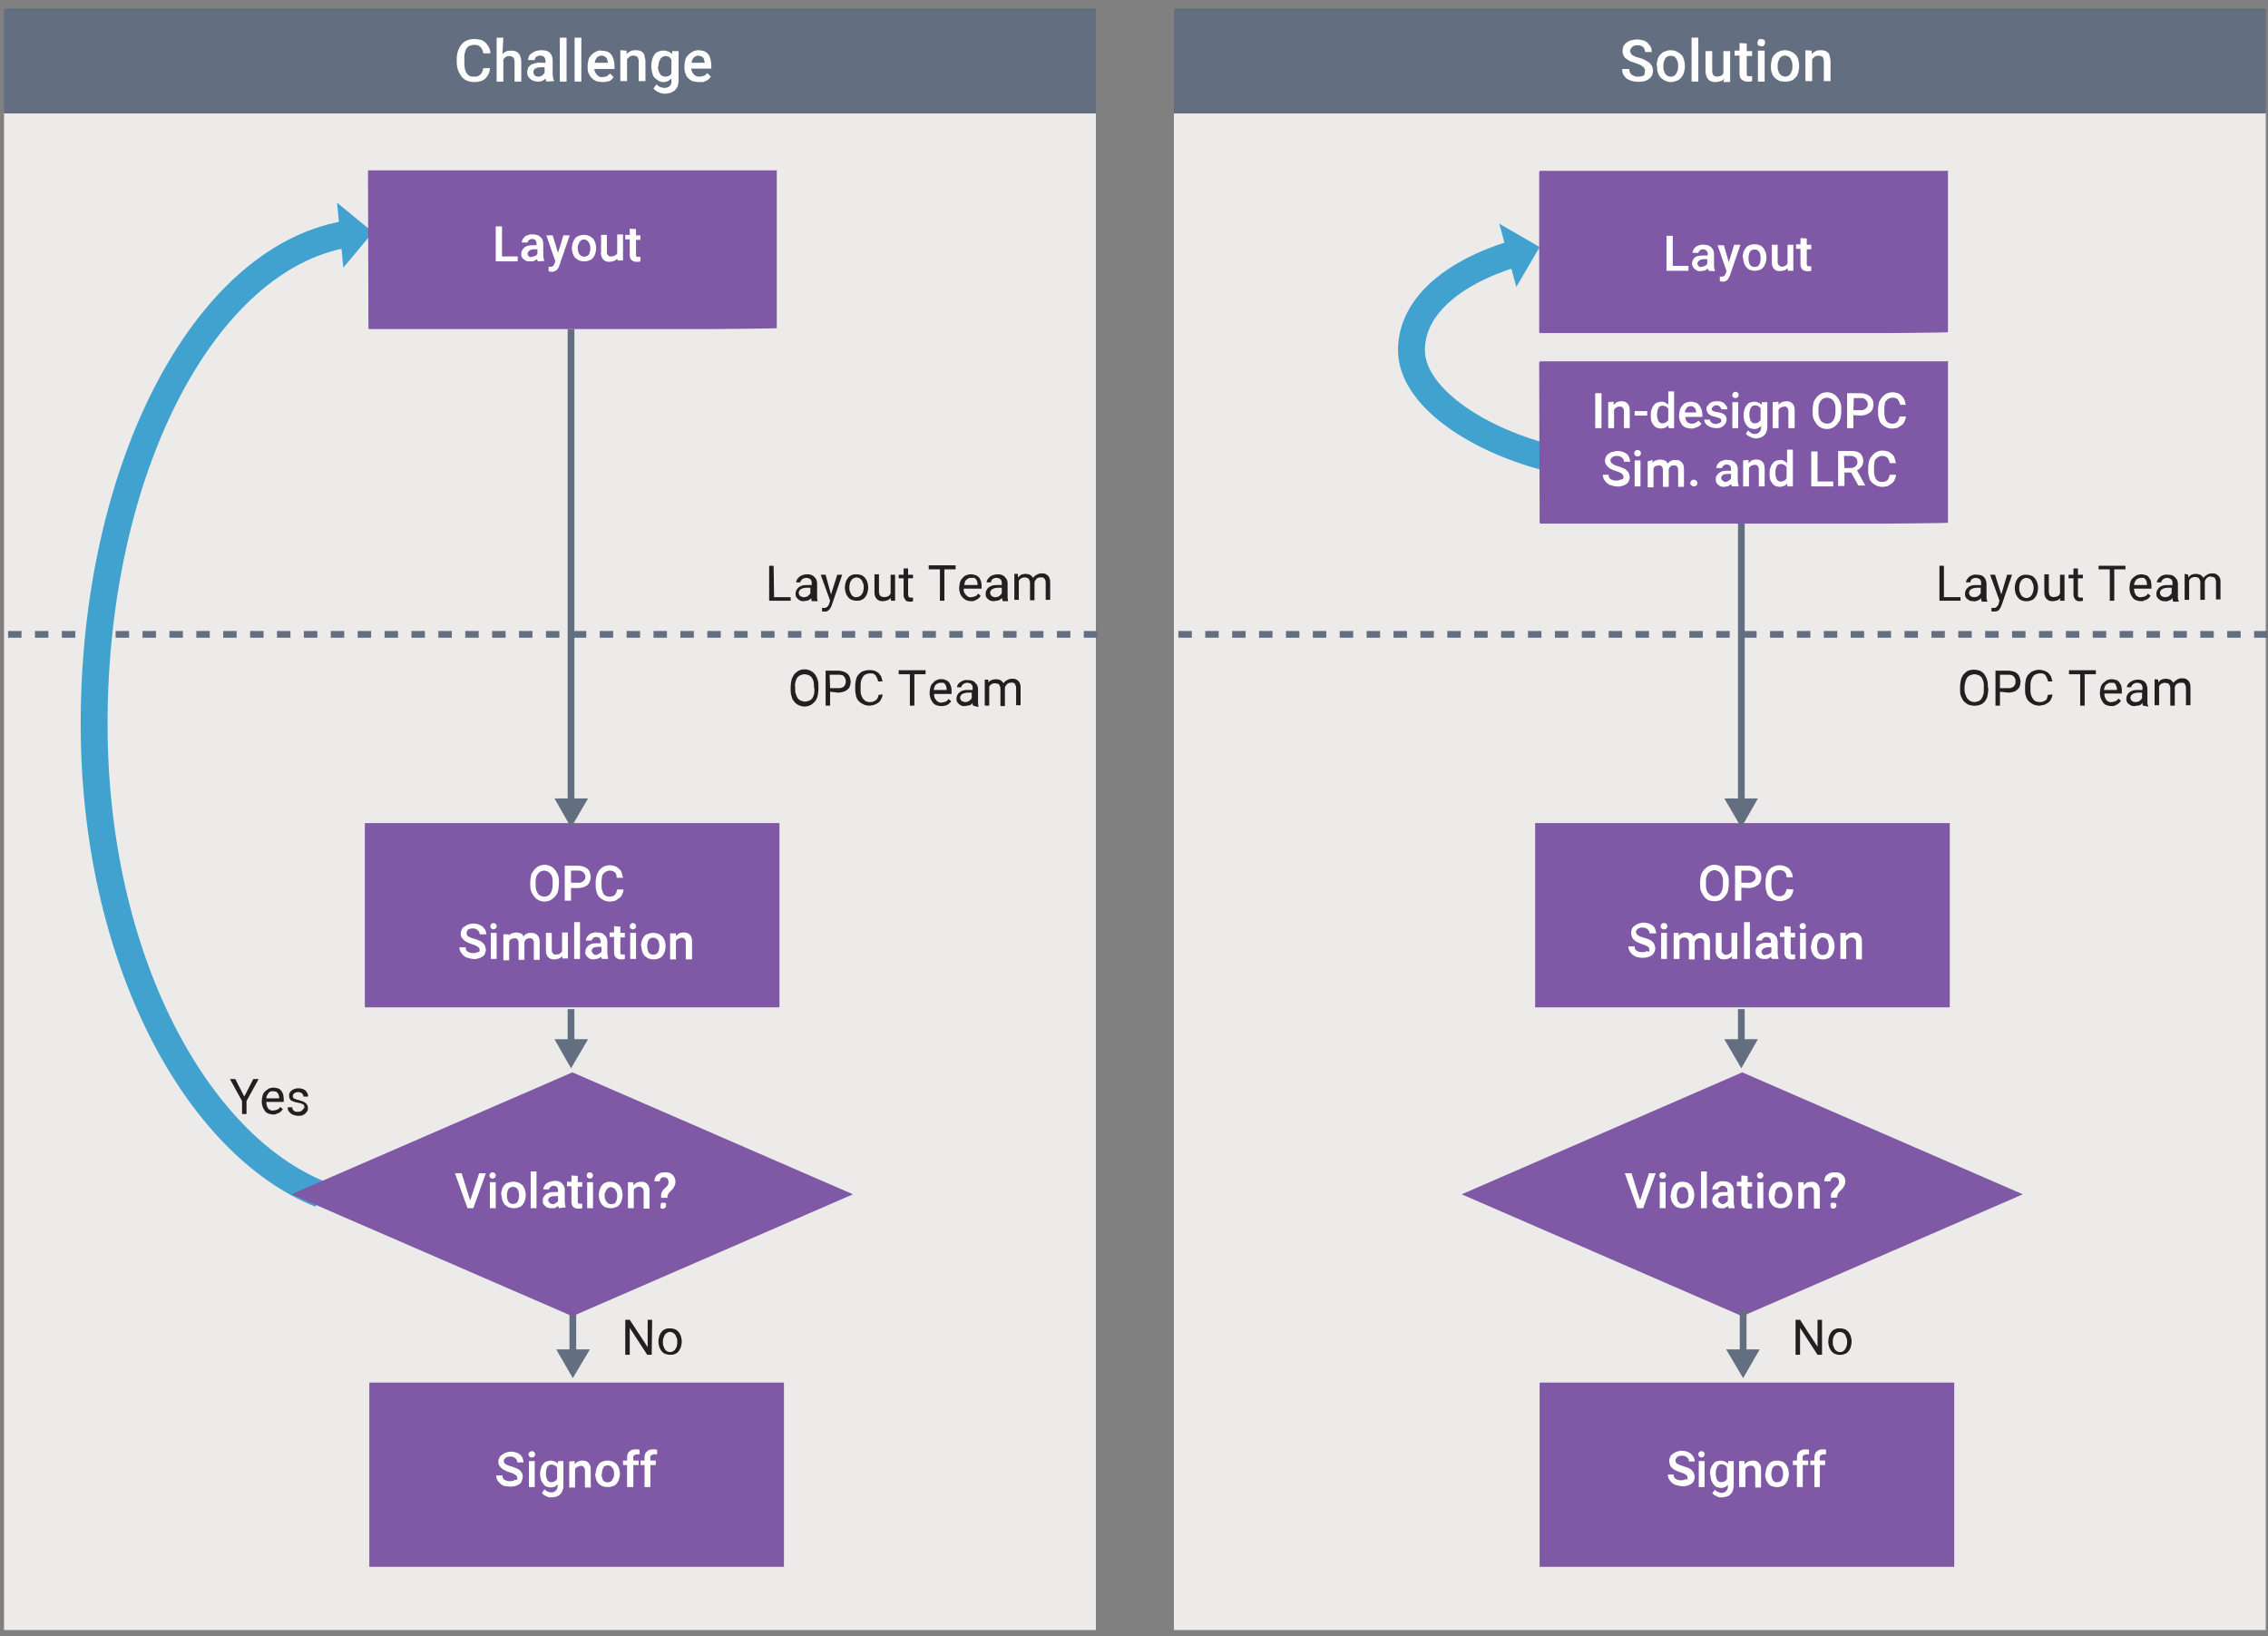 <?xml version="1.0" encoding="utf-8"?>
<!-- Generator: Adobe Illustrator 26.0.1, SVG Export Plug-In . SVG Version: 6.00 Build 0)  -->
<svg version="1.1" id="Layer_1" xmlns="http://www.w3.org/2000/svg" xmlns:xlink="http://www.w3.org/1999/xlink" x="0px" y="0px"
	 viewBox="0 0 506 365" style="enable-background:new 0 0 506 365;" xml:space="preserve">
<rect x="0" y="0" width="506" height="365" fill="#808080" stroke="none"/>
<style type="text/css">
	.st0{fill:#ECEBEA;}
	.st1{fill:#646E81;}
	.st2{fill:#FFFFFF;}
	.st3{fill:#7F59A5;}
	.st4{fill:none;stroke:#646E81;stroke-width:1.5;stroke-miterlimit:10;}
	.st5{fill:#231F20;}
	.st6{fill:none;stroke:#646E81;stroke-width:1.5;stroke-miterlimit:10;stroke-dasharray:3,3,3;}
	.st7{fill:none;stroke:#41A2D0;stroke-width:6;stroke-miterlimit:10;}
	.st8{fill:#41A2D0;}
	.st9{fill-rule:evenodd;clip-rule:evenodd;fill:#7F59A5;}
</style>
<rect x="0.9" y="25.1" class="st0" width="243.6" height="338.5"/>
<rect x="0.9" y="1.9" class="st1" width="243.6" height="23.4"/>
<path class="st2" d="M109.3,15.2c0,0.4-0.1,0.9-0.3,1.3c-0.2,0.4-0.4,0.7-0.7,1c-0.3,0.3-0.7,0.5-1.1,0.6c-0.5,0.2-1,0.2-1.5,0.2
	c-0.5,0-1.1-0.1-1.5-0.3c-0.5-0.2-0.9-0.5-1.2-0.9c-0.3-0.4-0.6-0.9-0.8-1.4c-0.2-0.6-0.3-1.2-0.3-1.8v-0.8c0-0.6,0.1-1.2,0.3-1.8
	c0.2-0.5,0.4-1,0.8-1.4c0.3-0.4,0.7-0.7,1.2-0.9c0.5-0.2,1-0.3,1.6-0.3c0.5,0,1,0.1,1.5,0.2c0.4,0.1,0.8,0.4,1.1,0.7
	c0.3,0.3,0.5,0.6,0.7,1c0.2,0.4,0.3,0.8,0.3,1.3h-1.6c0-0.3-0.1-0.5-0.2-0.8c-0.1-0.2-0.2-0.4-0.4-0.6c-0.2-0.2-0.4-0.3-0.6-0.4
	c-0.3-0.1-0.6-0.1-0.8-0.1c-0.3,0-0.7,0.1-1,0.2c-0.3,0.1-0.5,0.3-0.7,0.6c-0.2,0.3-0.3,0.6-0.4,1c-0.1,0.4-0.1,0.9-0.1,1.3V14
	c0,0.4,0,0.8,0.1,1.3c0.1,0.4,0.2,0.7,0.4,1c0.2,0.3,0.4,0.5,0.6,0.6c0.3,0.2,0.7,0.2,1,0.2c0.3,0,0.6,0,0.9-0.1
	c0.2-0.1,0.4-0.2,0.6-0.4c0.2-0.2,0.3-0.4,0.4-0.6c0.1-0.3,0.2-0.5,0.2-0.8L109.3,15.2z"/>
<path class="st2" d="M112.1,12.1c0.2-0.3,0.5-0.5,0.8-0.6c0.3-0.2,0.7-0.2,1.1-0.2c0.3,0,0.6,0,0.9,0.1c0.3,0.1,0.5,0.2,0.7,0.4
	c0.2,0.2,0.4,0.5,0.5,0.8c0.1,0.4,0.2,0.8,0.2,1.2v4.4h-1.5v-4.4c0-0.4-0.1-0.7-0.3-1c-0.3-0.2-0.6-0.3-0.9-0.3
	c-0.3,0-0.6,0.1-0.8,0.2c-0.2,0.2-0.4,0.4-0.5,0.6v4.9h-1.5V8.4h1.5L112.1,12.1z"/>
<path class="st2" d="M121.9,18.2c-0.1-0.1-0.1-0.2-0.1-0.3c0-0.1-0.1-0.2-0.1-0.4c-0.1,0.1-0.2,0.2-0.3,0.3
	c-0.1,0.1-0.3,0.2-0.4,0.2c-0.3,0.2-0.7,0.2-1,0.2c-0.3,0-0.6,0-1-0.2c-0.3-0.1-0.5-0.2-0.7-0.4c-0.2-0.2-0.4-0.4-0.5-0.6
	c-0.1-0.3-0.2-0.5-0.2-0.8c0-0.3,0.1-0.7,0.2-1c0.1-0.3,0.4-0.5,0.6-0.7c0.3-0.2,0.6-0.3,1-0.4c0.4-0.1,0.9-0.2,1.3-0.1h1v-0.4
	c0-0.3-0.1-0.6-0.3-0.9c-0.2-0.2-0.6-0.3-0.9-0.3c-0.2,0-0.3,0-0.5,0.1c-0.1,0-0.3,0.1-0.4,0.2c-0.1,0.1-0.2,0.2-0.2,0.3
	c-0.1,0.1-0.1,0.2-0.1,0.4h-1.5c0-0.3,0.1-0.5,0.2-0.8c0.1-0.3,0.3-0.5,0.6-0.7c0.3-0.2,0.6-0.4,0.9-0.5c0.4-0.1,0.8-0.2,1.2-0.2
	c0.4,0,0.7,0,1.1,0.1c0.3,0.1,0.6,0.2,0.8,0.4c0.2,0.2,0.4,0.5,0.5,0.7c0.1,0.3,0.2,0.7,0.2,1v3.1c0,0.5,0.1,1,0.3,1.5v0.1
	L121.9,18.2z M120.1,17.1c0.2,0,0.3,0,0.5-0.1c0.1,0,0.3-0.1,0.4-0.2c0.1-0.1,0.2-0.2,0.3-0.3c0.1-0.1,0.2-0.2,0.2-0.3V15h-0.8
	c-0.5,0-0.9,0.1-1.3,0.3c-0.3,0.2-0.4,0.5-0.4,0.8c0,0.1,0,0.3,0.1,0.4c0,0.1,0.1,0.2,0.2,0.3c0.1,0.1,0.2,0.2,0.3,0.2
	C119.8,17.1,120,17.1,120.1,17.1z"/>
<path class="st2" d="M126.4,18.2h-1.5V8.4h1.5V18.2z"/>
<path class="st2" d="M129.7,18.2h-1.5V8.4h1.5V18.2z"/>
<path class="st2" d="M134.4,18.3c-0.5,0-0.9-0.1-1.4-0.2c-0.4-0.2-0.7-0.4-1-0.7c-0.3-0.3-0.5-0.7-0.7-1.1c-0.2-0.4-0.2-0.9-0.2-1.3
	v-0.2c0-0.5,0.1-1,0.2-1.5c0.1-0.4,0.4-0.8,0.7-1.1c0.3-0.3,0.6-0.5,1-0.7c0.4-0.2,0.8-0.3,1.2-0.2c0.4,0,0.9,0.1,1.3,0.2
	c0.4,0.2,0.7,0.4,0.9,0.7c0.2,0.3,0.4,0.7,0.5,1.1c0.1,0.4,0.2,0.9,0.2,1.4v0.7h-4.5c0,0.3,0.1,0.5,0.2,0.7c0.1,0.2,0.2,0.4,0.4,0.6
	c0.2,0.2,0.3,0.3,0.5,0.4c0.2,0.1,0.5,0.1,0.7,0.1c0.3,0,0.7-0.1,1-0.2c0.3-0.2,0.5-0.4,0.7-0.6l0.8,0.8c-0.1,0.2-0.3,0.3-0.4,0.5
	c-0.2,0.2-0.4,0.3-0.6,0.4C135.6,18.2,135,18.3,134.4,18.3L134.4,18.3z M134.2,12.4c-0.4,0-0.7,0.2-1,0.4c-0.3,0.4-0.5,0.8-0.5,1.2
	h2.9V14c0-0.2,0-0.4-0.1-0.6c0-0.2-0.1-0.4-0.2-0.5c-0.1-0.1-0.3-0.3-0.4-0.3C134.7,12.5,134.5,12.4,134.2,12.4z"/>
<path class="st2" d="M139.8,11.3v0.8c0.2-0.3,0.5-0.5,0.9-0.7c0.4-0.2,0.7-0.2,1.1-0.2c0.3,0,0.6,0,0.9,0.1c0.3,0.1,0.5,0.2,0.7,0.4
	c0.2,0.2,0.4,0.5,0.4,0.8c0.1,0.4,0.2,0.8,0.2,1.2v4.4h-1.5v-4.4c0-0.2,0-0.4-0.1-0.6c0-0.1-0.1-0.3-0.2-0.4
	c-0.1-0.1-0.2-0.2-0.4-0.2c-0.2-0.1-0.3-0.1-0.5-0.1c-0.3,0-0.6,0.1-0.8,0.2c-0.2,0.2-0.4,0.4-0.6,0.6v4.9h-1.5v-6.9L139.8,11.3z"/>
<path class="st2" d="M145.3,14.7c0-0.5,0.1-1,0.2-1.4c0.1-0.4,0.3-0.8,0.5-1.1c0.2-0.3,0.5-0.6,0.9-0.7c0.7-0.3,1.5-0.3,2.2,0
	c0.3,0.1,0.6,0.3,0.8,0.6l0.1-0.7h1.4V18c0,0.4-0.1,0.8-0.2,1.2c-0.1,0.3-0.4,0.7-0.6,0.9c-0.3,0.3-0.6,0.4-1,0.6
	c-0.4,0.1-0.8,0.2-1.3,0.2c-0.2,0-0.4,0-0.6-0.1c-0.2,0-0.5-0.1-0.7-0.2c-0.2-0.1-0.5-0.2-0.7-0.4c-0.2-0.1-0.4-0.3-0.5-0.5l0.7-0.9
	c0.2,0.3,0.5,0.5,0.8,0.6c0.3,0.1,0.6,0.2,0.9,0.2c0.4,0,0.9-0.1,1.2-0.4c0.3-0.3,0.5-0.8,0.4-1.2v-0.5c-0.2,0.2-0.5,0.4-0.8,0.6
	c-0.7,0.3-1.5,0.3-2.1-0.1c-0.3-0.2-0.6-0.4-0.9-0.7c-0.3-0.3-0.4-0.7-0.5-1.1c-0.1-0.5-0.2-0.9-0.2-1.4L145.3,14.7z M146.8,14.8
	c0,0.3,0,0.6,0.1,0.9c0.1,0.3,0.2,0.5,0.3,0.7c0.1,0.2,0.3,0.4,0.5,0.5c0.2,0.1,0.5,0.2,0.7,0.2c0.3,0,0.6-0.1,0.9-0.2
	c0.2-0.1,0.4-0.3,0.5-0.6v-3c-0.1-0.2-0.3-0.4-0.5-0.6c-0.3-0.1-0.5-0.2-0.8-0.2c-0.3,0-0.5,0.1-0.7,0.2c-0.2,0.1-0.4,0.3-0.5,0.5
	c-0.1,0.2-0.2,0.5-0.3,0.7c-0.1,0.3-0.1,0.6-0.1,0.9V14.8z"/>
<path class="st2" d="M155.9,18.3c-0.5,0-0.9-0.1-1.4-0.2c-0.4-0.2-0.7-0.4-1-0.7c-0.3-0.3-0.5-0.7-0.6-1.1c-0.2-0.4-0.2-0.9-0.2-1.3
	v-0.2c0-0.5,0.1-1,0.2-1.5c0.1-0.4,0.4-0.8,0.7-1.1c0.6-0.6,1.4-1,2.2-1c0.4,0,0.9,0.1,1.3,0.2c0.4,0.2,0.7,0.4,0.9,0.7
	c0.3,0.3,0.4,0.7,0.5,1.1c0.1,0.4,0.2,0.9,0.2,1.4v0.7h-4.5c0,0.2,0.1,0.5,0.2,0.7c0.1,0.2,0.2,0.4,0.4,0.6c0.2,0.2,0.3,0.3,0.6,0.4
	c0.2,0.1,0.5,0.1,0.7,0.1c0.3,0,0.7-0.1,1-0.2c0.3-0.2,0.5-0.4,0.7-0.6l0.8,0.8c-0.1,0.2-0.3,0.3-0.4,0.5c-0.2,0.2-0.4,0.3-0.6,0.4
	c-0.2,0.1-0.5,0.2-0.7,0.3C156.6,18.3,156.3,18.3,155.9,18.3z M155.8,12.4c-0.4,0-0.7,0.2-1,0.4c-0.3,0.4-0.5,0.8-0.5,1.2h2.9V14
	c0-0.2,0-0.4-0.1-0.6c0-0.2-0.1-0.4-0.2-0.5c-0.1-0.1-0.3-0.3-0.4-0.3C156.2,12.5,156,12.4,155.8,12.4z"/>
<rect x="81.4" y="183.6" class="st3" width="92.5" height="41.1"/>
<path class="st2" d="M124.7,197.2c0,0.5-0.1,1.1-0.2,1.6c-0.1,0.4-0.4,0.9-0.7,1.2c-0.3,0.3-0.6,0.6-1,0.8c-0.4,0.2-0.9,0.3-1.3,0.3
	c-0.5,0-0.9-0.1-1.3-0.3c-0.4-0.2-0.7-0.4-1-0.8c-0.3-0.3-0.5-0.8-0.7-1.2c-0.2-0.5-0.2-1.1-0.2-1.6v-0.4c0-0.5,0.1-1.1,0.2-1.6
	c0.1-0.4,0.4-0.8,0.7-1.2c0.3-0.3,0.6-0.6,1-0.8c0.4-0.2,0.9-0.3,1.3-0.3c0.5,0,0.9,0.1,1.3,0.3c0.4,0.2,0.7,0.4,1,0.8
	c0.3,0.3,0.5,0.8,0.7,1.2c0.2,0.5,0.2,1.1,0.2,1.6L124.7,197.2z M123.3,196.8c0-0.4,0-0.8-0.1-1.1c-0.1-0.3-0.2-0.6-0.4-0.8
	c-0.2-0.2-0.4-0.4-0.6-0.5c-0.3-0.1-0.5-0.2-0.8-0.2c-0.3,0-0.5,0.1-0.8,0.2c-0.2,0.1-0.4,0.3-0.6,0.5c-0.2,0.3-0.3,0.5-0.4,0.8
	c-0.1,0.4-0.1,0.8-0.1,1.1v0.4c0,0.4,0,0.8,0.1,1.2c0.1,0.3,0.2,0.6,0.4,0.9c0.1,0.2,0.4,0.4,0.6,0.5c0.2,0.1,0.5,0.2,0.8,0.2
	c0.6,0,1.1-0.2,1.4-0.7c0.4-0.6,0.5-1.3,0.5-2L123.3,196.8z"/>
<path class="st2" d="M127.4,198v2.9h-1.4v-7.8h3c0.4,0,0.8,0.1,1.2,0.2c0.3,0.1,0.6,0.3,0.9,0.5c0.2,0.2,0.4,0.5,0.5,0.8
	c0.1,0.3,0.2,0.7,0.2,1c0,0.3-0.1,0.7-0.2,1c-0.1,0.3-0.3,0.6-0.5,0.8c-0.3,0.2-0.6,0.4-0.9,0.5c-0.4,0.1-0.8,0.2-1.3,0.2H127.4z
	 M127.4,196.9h1.6c0.2,0,0.5,0,0.7-0.1c0.2-0.1,0.3-0.2,0.5-0.3c0.1-0.1,0.2-0.3,0.3-0.4c0.1-0.2,0.1-0.4,0.1-0.5
	c0-0.2,0-0.4-0.1-0.5c-0.1-0.2-0.2-0.3-0.3-0.5c-0.1-0.1-0.3-0.2-0.5-0.3c-0.2-0.1-0.4-0.1-0.7-0.1h-1.6L127.4,196.9z"/>
<path class="st2" d="M139.1,198.4c0,0.4-0.1,0.7-0.3,1.1c-0.1,0.3-0.3,0.6-0.6,0.8c-0.3,0.2-0.6,0.4-0.9,0.6
	c-0.4,0.1-0.8,0.2-1.3,0.2c-0.4,0-0.9-0.1-1.3-0.3c-0.4-0.2-0.7-0.4-1-0.7c-0.3-0.3-0.5-0.7-0.6-1.2c-0.2-0.5-0.2-1-0.2-1.5v-0.6
	c0-0.5,0.1-1,0.2-1.5c0.1-0.4,0.4-0.8,0.6-1.2c0.3-0.3,0.6-0.6,1-0.8c0.4-0.2,0.9-0.3,1.3-0.3c0.4,0,0.8,0.1,1.2,0.2
	c0.3,0.1,0.6,0.3,0.9,0.6c0.3,0.2,0.5,0.5,0.6,0.9c0.1,0.3,0.2,0.7,0.3,1.1h-1.4c0-0.2-0.1-0.4-0.1-0.7c-0.1-0.2-0.2-0.4-0.3-0.5
	c-0.1-0.1-0.3-0.2-0.5-0.3c-0.2-0.1-0.5-0.1-0.7-0.1c-0.3,0-0.6,0.1-0.8,0.2c-0.2,0.1-0.4,0.3-0.6,0.5c-0.2,0.2-0.3,0.5-0.3,0.8
	c-0.1,0.4-0.1,0.7-0.1,1.1v0.6c0,0.4,0,0.7,0.1,1.1c0.1,0.3,0.2,0.6,0.3,0.8c0.1,0.2,0.3,0.4,0.5,0.5c0.2,0.1,0.5,0.2,0.8,0.2
	c0.3,0,0.5,0,0.8-0.1c0.2-0.1,0.4-0.2,0.5-0.3c0.1-0.1,0.2-0.3,0.3-0.5c0.1-0.2,0.1-0.4,0.2-0.7L139.1,198.4z"/>
<path class="st2" d="M107,211.9c0-0.1,0-0.3-0.1-0.4c-0.1-0.1-0.1-0.2-0.3-0.3c-0.2-0.1-0.3-0.2-0.5-0.3c-0.3-0.1-0.5-0.2-0.8-0.3
	c-0.3-0.1-0.7-0.2-1-0.4c-0.3-0.1-0.6-0.3-0.8-0.5c-0.2-0.2-0.4-0.4-0.5-0.6c-0.3-0.5-0.3-1.2,0-1.7c0.1-0.3,0.3-0.5,0.6-0.7
	c0.3-0.2,0.6-0.4,0.9-0.5c0.4-0.1,0.7-0.2,1.1-0.2c0.4,0,0.8,0.1,1.2,0.2c0.3,0.1,0.6,0.3,0.9,0.5c0.2,0.2,0.4,0.5,0.6,0.8
	c0.1,0.3,0.2,0.6,0.2,0.9H107c0-0.2,0-0.4-0.1-0.5c-0.1-0.2-0.2-0.3-0.3-0.4c-0.1-0.1-0.3-0.2-0.5-0.3c-0.2-0.1-0.4-0.1-0.7-0.1
	c-0.2,0-0.4,0-0.6,0.1c-0.2,0-0.3,0.1-0.4,0.2c-0.1,0.1-0.2,0.2-0.2,0.4c-0.1,0.1-0.1,0.3-0.1,0.4c0,0.3,0.2,0.6,0.4,0.7
	c0.4,0.2,0.8,0.4,1.3,0.5c0.4,0.1,0.8,0.3,1.1,0.4c0.3,0.1,0.6,0.3,0.8,0.5c0.2,0.2,0.4,0.4,0.5,0.7c0.1,0.3,0.2,0.6,0.2,0.8
	c0,0.3-0.1,0.6-0.2,0.9c-0.1,0.3-0.3,0.5-0.6,0.7c-0.3,0.2-0.6,0.3-0.9,0.4c-0.4,0.1-0.8,0.2-1.1,0.1c-0.4,0-0.7-0.1-1.1-0.2
	c-0.4-0.1-0.7-0.2-1-0.5c-0.3-0.2-0.5-0.5-0.7-0.8c-0.2-0.3-0.3-0.7-0.3-1.1h1.4c0,0.2,0,0.4,0.1,0.6c0.1,0.2,0.2,0.3,0.4,0.4
	c0.2,0.1,0.3,0.2,0.5,0.2c0.2,0.1,0.4,0.1,0.7,0.1c0.4,0,0.8-0.1,1.1-0.3C106.9,212.5,107,212.2,107,211.9z"/>
<path class="st2" d="M109.4,206.6c0-0.2,0.1-0.4,0.2-0.5c0.1-0.1,0.3-0.2,0.5-0.2c0.2,0,0.4,0.1,0.5,0.2c0.3,0.3,0.3,0.7,0,1
	c-0.1,0.1-0.3,0.2-0.5,0.2c-0.2,0-0.4-0.1-0.5-0.2C109.5,207,109.4,206.8,109.4,206.6z M110.8,213.9h-1.3v-5.8h1.3V213.9z"/>
<path class="st2" d="M113.5,208.1v0.6c0.2-0.2,0.4-0.4,0.7-0.5c0.3-0.1,0.7-0.2,1-0.2c0.3,0,0.7,0.1,1,0.2c0.3,0.1,0.5,0.4,0.6,0.7
	c0.2-0.3,0.4-0.5,0.7-0.6c0.3-0.2,0.7-0.3,1-0.2c0.3,0,0.5,0,0.8,0.1c0.2,0.1,0.4,0.2,0.6,0.4c0.2,0.2,0.3,0.4,0.4,0.7
	c0.1,0.3,0.1,0.7,0.1,1v3.8h-1.3v-3.8c0-0.2,0-0.4-0.1-0.5c0-0.1-0.1-0.2-0.2-0.3c-0.1-0.1-0.2-0.1-0.3-0.2c-0.1,0-0.3-0.1-0.4,0
	c-0.3,0-0.5,0.1-0.7,0.2c-0.2,0.2-0.3,0.4-0.4,0.6v4h-1.3v-3.8c0-0.2,0-0.3-0.1-0.5c0-0.1-0.1-0.2-0.2-0.3c-0.1-0.1-0.2-0.2-0.3-0.2
	c-0.1,0-0.3,0-0.4,0c-0.2,0-0.5,0.1-0.7,0.2c-0.2,0.1-0.3,0.3-0.4,0.5v4.2h-1.3v-5.8H113.5z"/>
<path class="st2" d="M125.4,213.3c-0.2,0.2-0.4,0.4-0.7,0.5c-0.3,0.1-0.6,0.2-1,0.2c-0.3,0-0.5,0-0.8-0.1c-0.2-0.1-0.4-0.2-0.6-0.4
	c-0.2-0.2-0.3-0.4-0.4-0.7c-0.1-0.3-0.1-0.7-0.1-1v-3.7h1.3v3.8c0,0.2,0,0.4,0.1,0.5c0,0.1,0.1,0.2,0.2,0.3c0.1,0.1,0.2,0.1,0.3,0.2
	c0.1,0,0.2,0.1,0.4,0c0.3,0,0.6,0,0.8-0.2c0.2-0.1,0.4-0.3,0.5-0.5v-4.2h1.3v5.8h-1.2L125.4,213.3z"/>
<path class="st2" d="M129.4,213.9h-1.3v-8.2h1.3V213.9z"/>
<path class="st2" d="M134.3,213.9c0-0.1-0.1-0.2-0.1-0.2l-0.1-0.3c-0.1,0.1-0.2,0.2-0.3,0.2c-0.1,0.1-0.2,0.2-0.4,0.2
	c-0.1,0.1-0.3,0.1-0.4,0.1c-0.2,0-0.3,0.1-0.5,0.1c-0.3,0-0.5,0-0.8-0.1c-0.2-0.1-0.4-0.2-0.6-0.4c-0.2-0.2-0.3-0.3-0.4-0.5
	c-0.1-0.2-0.2-0.5-0.1-0.7c0-0.3,0.1-0.6,0.2-0.8c0.1-0.2,0.3-0.4,0.5-0.6c0.3-0.2,0.5-0.3,0.8-0.4c0.4-0.1,0.7-0.1,1.1-0.1h0.8V210
	c0-0.3-0.1-0.5-0.2-0.7c-0.2-0.2-0.5-0.3-0.8-0.3c-0.1,0-0.3,0-0.4,0.1c-0.1,0-0.2,0.1-0.3,0.2c-0.1,0.1-0.2,0.2-0.2,0.2
	c0,0.1-0.1,0.2-0.1,0.3h-1.3c0-0.2,0.1-0.5,0.2-0.7c0.1-0.2,0.3-0.4,0.5-0.6c0.2-0.2,0.5-0.3,0.8-0.4c0.3-0.1,0.7-0.2,1-0.1
	c0.3,0,0.6,0,0.9,0.1c0.3,0.1,0.5,0.2,0.7,0.4c0.2,0.2,0.4,0.4,0.5,0.6c0.1,0.3,0.2,0.6,0.2,0.9v2.6c0,0.4,0.1,0.9,0.2,1.2v0.1
	L134.3,213.9z M132.9,213c0.1,0,0.3,0,0.4-0.1c0.1,0,0.2-0.1,0.4-0.2c0.1-0.1,0.2-0.1,0.3-0.2c0.1-0.1,0.1-0.2,0.2-0.2v-1.1h-0.7
	c-0.4,0-0.8,0.1-1.1,0.2c-0.2,0.2-0.4,0.4-0.4,0.7c0,0.1,0,0.2,0.1,0.3c0,0.1,0.1,0.2,0.2,0.3c0.1,0.1,0.2,0.1,0.3,0.2
	C132.6,213,132.7,213,132.9,213L132.9,213z"/>
<path class="st2" d="M138.4,206.7v1.4h1v1h-1v3.2c0,0.1,0,0.2,0,0.3c0,0.1,0.1,0.1,0.1,0.2c0.1,0,0.1,0.1,0.2,0.1c0.1,0,0.2,0,0.2,0
	h0.3h0.2v1l-0.4,0.1c-0.2,0-0.3,0-0.5,0c-0.2,0-0.4,0-0.6-0.1c-0.2-0.1-0.3-0.2-0.5-0.3c-0.1-0.1-0.2-0.3-0.3-0.5
	c-0.1-0.2-0.1-0.5-0.1-0.8v-3.3h-1v-1h1v-1.4L138.4,206.7z"/>
<path class="st2" d="M140.5,206.6c0-0.2,0.1-0.4,0.2-0.5c0.1-0.1,0.3-0.2,0.5-0.2c0.2,0,0.4,0.1,0.5,0.2c0.3,0.3,0.3,0.7,0,1
	c-0.1,0.1-0.3,0.2-0.5,0.2c-0.2,0-0.4-0.1-0.5-0.2C140.5,207,140.5,206.8,140.5,206.6z M141.9,213.9h-1.3v-5.8h1.3V213.9z"/>
<path class="st2" d="M143,211c0-0.4,0.1-0.8,0.2-1.2c0.1-0.3,0.3-0.7,0.5-0.9c0.2-0.3,0.5-0.5,0.9-0.6c0.7-0.3,1.5-0.3,2.3,0
	c0.3,0.1,0.6,0.4,0.9,0.6c0.2,0.3,0.4,0.6,0.5,0.9c0.1,0.4,0.2,0.8,0.2,1.2v0.1c0,0.4-0.1,0.8-0.2,1.2c-0.1,0.3-0.3,0.7-0.5,0.9
	c-0.2,0.3-0.5,0.5-0.9,0.6c-0.4,0.2-0.7,0.2-1.1,0.2c-0.4,0-0.8-0.1-1.1-0.2c-0.3-0.1-0.6-0.4-0.9-0.6c-0.2-0.3-0.4-0.6-0.5-0.9
	c-0.1-0.4-0.2-0.8-0.2-1.2L143,211z M144.4,211.1c0,0.2,0,0.5,0.1,0.7c0,0.2,0.1,0.4,0.2,0.6c0.1,0.2,0.3,0.3,0.4,0.4
	c0.4,0.2,0.9,0.2,1.3,0c0.2-0.1,0.3-0.2,0.4-0.4c0.1-0.2,0.2-0.4,0.2-0.6c0.1-0.2,0.1-0.5,0.1-0.7V211c0-0.2,0-0.5-0.1-0.7
	c0-0.2-0.1-0.4-0.2-0.6c-0.4-0.5-1.1-0.7-1.7-0.4c-0.2,0.1-0.3,0.3-0.4,0.4c-0.1,0.2-0.2,0.4-0.2,0.6c-0.1,0.2-0.1,0.5-0.1,0.7
	V211.1z"/>
<path class="st2" d="M150.8,208.1v0.7c0.2-0.2,0.5-0.4,0.7-0.6c0.3-0.1,0.6-0.2,1-0.2c0.3,0,0.5,0,0.8,0.1c0.2,0.1,0.4,0.2,0.6,0.4
	c0.2,0.2,0.3,0.4,0.4,0.7c0.1,0.3,0.1,0.7,0.1,1v3.8H153v-3.8c0-0.2,0-0.3-0.1-0.5c0-0.1-0.1-0.2-0.2-0.3c-0.1-0.1-0.2-0.2-0.3-0.2
	c-0.1,0-0.3-0.1-0.4,0c-0.2,0-0.5,0.1-0.7,0.2c-0.2,0.1-0.4,0.3-0.5,0.5v4.1h-1.3v-5.8H150.8z"/>
<line class="st4" x1="127.4" y1="73.4" x2="127.4" y2="179.2"/>
<polygon class="st1" points="123.7,178.1 127.4,184.6 131.2,178.1 "/>
<line class="st4" x1="127.4" y1="225.1" x2="127.4" y2="232.9"/>
<polygon class="st1" points="123.7,231.8 127.4,238.3 131.2,231.8 "/>
<path class="st5" d="M172.7,133.2h3.7v0.8h-4.8v-7.8h1L172.7,133.2z"/>
<path class="st5" d="M181.1,134c0-0.1-0.1-0.2-0.1-0.3c0-0.1,0-0.2,0-0.3c-0.1,0.1-0.2,0.2-0.3,0.3c-0.1,0.1-0.3,0.2-0.4,0.2
	c-0.1,0.1-0.3,0.1-0.4,0.1c-0.2,0-0.3,0.1-0.5,0.1c-0.3,0-0.5,0-0.8-0.1c-0.2-0.1-0.4-0.2-0.6-0.4c-0.2-0.2-0.3-0.3-0.4-0.5
	c-0.1-0.2-0.1-0.4-0.1-0.7c0-0.3,0.1-0.6,0.2-0.8c0.1-0.2,0.3-0.4,0.5-0.6c0.3-0.2,0.5-0.3,0.8-0.4c0.4-0.1,0.7-0.1,1.1-0.1h1V130
	c0-0.3-0.1-0.6-0.3-0.8c-0.3-0.2-0.6-0.3-0.9-0.3c-0.2,0-0.3,0-0.5,0.1c-0.1,0-0.3,0.1-0.4,0.2c-0.1,0.1-0.2,0.2-0.3,0.3
	c-0.1,0.1-0.1,0.2-0.1,0.4h-1c0-0.2,0.1-0.4,0.2-0.6c0.1-0.2,0.3-0.4,0.5-0.6c0.2-0.2,0.5-0.3,0.7-0.4c0.3-0.1,0.6-0.2,1-0.2
	c0.3,0,0.6,0,0.9,0.1c0.2,0.1,0.5,0.2,0.7,0.4c0.2,0.2,0.3,0.4,0.5,0.6c0.1,0.3,0.2,0.6,0.2,0.9v2.7c0,0.2,0,0.4,0,0.6
	c0,0.2,0.1,0.4,0.1,0.6v0.1H181.1z M179.4,133.2c0.2,0,0.3,0,0.5-0.1c0.2,0,0.3-0.1,0.4-0.2c0.1-0.1,0.2-0.2,0.3-0.3
	c0.1-0.1,0.2-0.2,0.2-0.3v-1.2h-0.8c-0.5,0-0.9,0.1-1.3,0.3c-0.3,0.2-0.5,0.5-0.5,0.8c0,0.1,0,0.3,0.1,0.4c0,0.1,0.1,0.2,0.2,0.3
	c0.1,0.1,0.2,0.2,0.4,0.2C179.1,133.2,179.3,133.3,179.4,133.2z"/>
<path class="st5" d="M185.4,132.6l1.4-4.4h1.1l-2.3,6.7c-0.1,0.2-0.1,0.3-0.2,0.5c-0.1,0.2-0.2,0.3-0.3,0.5
	c-0.1,0.1-0.3,0.3-0.5,0.4c-0.2,0.1-0.4,0.2-0.7,0.1h-0.1h-0.2h-0.1h-0.1v-0.8h0.3c0.1,0,0.3,0,0.4,0c0.1,0,0.2-0.1,0.4-0.2
	c0.1-0.1,0.2-0.2,0.3-0.3c0.1-0.1,0.1-0.3,0.2-0.5l0.2-0.6l-2.1-5.8h1.1L185.4,132.6z"/>
<path class="st5" d="M188.5,131c0-0.4,0.1-0.8,0.2-1.2c0.1-0.3,0.3-0.7,0.5-0.9c0.2-0.3,0.5-0.5,0.8-0.6c0.3-0.2,0.7-0.2,1.1-0.2
	c0.4,0,0.8,0.1,1.1,0.2c0.3,0.1,0.6,0.4,0.8,0.6c0.2,0.3,0.4,0.6,0.5,0.9c0.1,0.4,0.2,0.8,0.2,1.2v0.1c0,0.4-0.1,0.8-0.2,1.2
	c-0.1,0.3-0.3,0.7-0.5,0.9c-0.2,0.3-0.5,0.5-0.8,0.6c-0.3,0.2-0.7,0.2-1.1,0.2c-0.4,0-0.8-0.1-1.1-0.2c-0.3-0.1-0.6-0.4-0.8-0.6
	c-0.2-0.3-0.4-0.6-0.5-0.9c-0.1-0.4-0.2-0.8-0.2-1.2L188.5,131z M189.5,131.1c0,0.3,0,0.6,0.1,0.8c0.1,0.2,0.2,0.5,0.3,0.7
	c0.3,0.4,0.7,0.7,1.2,0.6c0.3,0,0.5-0.1,0.7-0.2c0.2-0.1,0.4-0.3,0.5-0.5c0.1-0.2,0.3-0.4,0.3-0.7c0.1-0.3,0.1-0.5,0.1-0.8V131
	c0-0.3,0-0.6-0.1-0.8c-0.1-0.2-0.2-0.5-0.3-0.7c-0.1-0.2-0.3-0.3-0.5-0.5c-0.2-0.1-0.5-0.2-0.7-0.2c-0.2,0-0.5,0.1-0.7,0.2
	c-0.2,0.1-0.4,0.3-0.5,0.5c-0.1,0.2-0.3,0.4-0.3,0.7c-0.1,0.3-0.1,0.5-0.1,0.8V131.1z"/>
<path class="st5" d="M198.7,133.4c-0.2,0.2-0.4,0.4-0.7,0.5c-0.3,0.1-0.7,0.2-1,0.2c-0.3,0-0.5,0-0.8-0.1c-0.2-0.1-0.4-0.2-0.6-0.4
	c-0.2-0.2-0.3-0.4-0.4-0.7c-0.1-0.3-0.1-0.7-0.1-1v-3.8h1v3.8c0,0.2,0,0.4,0.1,0.6c0,0.2,0.1,0.3,0.2,0.4c0.1,0.1,0.2,0.2,0.4,0.2
	c0.1,0,0.3,0.1,0.4,0.1c0.3,0,0.7-0.1,1-0.2c0.2-0.2,0.4-0.4,0.5-0.6v-4.2h1v5.8h-0.9L198.7,133.4z"/>
<path class="st5" d="M202.6,126.8v1.4h1.1v0.8h-1.1v3.6c0,0.1,0,0.3,0.1,0.4c0,0.1,0.1,0.2,0.1,0.2c0.1,0,0.1,0.1,0.2,0.1h0.2h0.3
	h0.2v0.8l-0.3,0.1c-0.2,0-0.3,0-0.5,0c-0.2,0-0.3,0-0.5-0.1c-0.2,0-0.3-0.1-0.4-0.3c-0.1-0.1-0.2-0.3-0.3-0.5
	c-0.1-0.2-0.1-0.5-0.1-0.7V129h-1.1v-0.8h1.1v-1.4L202.6,126.8z"/>
<path class="st5" d="M213.2,127h-2.5v7h-1v-7h-2.5v-0.9h6L213.2,127z"/>
<path class="st5" d="M216.7,134.1c-0.4,0-0.8-0.1-1.1-0.2c-0.6-0.3-1.1-0.8-1.4-1.5c-0.1-0.4-0.2-0.7-0.2-1.1v-0.2
	c0-0.4,0.1-0.9,0.2-1.3c0.1-0.3,0.3-0.7,0.6-0.9c0.2-0.3,0.5-0.5,0.8-0.6c0.3-0.1,0.6-0.2,1-0.2c0.4,0,0.7,0.1,1.1,0.2
	c0.3,0.1,0.5,0.3,0.8,0.6c0.2,0.3,0.3,0.6,0.4,0.9c0.1,0.4,0.1,0.8,0.1,1.1v0.4h-4c0,0.3,0,0.5,0.1,0.8c0.2,0.4,0.5,0.8,0.9,1
	c0.2,0.1,0.5,0.2,0.7,0.1c0.3,0,0.6-0.1,0.9-0.2c0.2-0.1,0.5-0.3,0.6-0.6l0.6,0.5c-0.1,0.1-0.2,0.3-0.3,0.4
	c-0.1,0.1-0.3,0.3-0.5,0.4c-0.2,0.1-0.4,0.2-0.6,0.3C217.2,134.1,216.9,134.1,216.7,134.1z M216.6,128.9c-0.2,0-0.4,0-0.5,0.1
	c-0.2,0.1-0.3,0.2-0.5,0.3c-0.1,0.2-0.3,0.3-0.3,0.5c-0.1,0.2-0.1,0.5-0.2,0.7h3v-0.1c0-0.2,0-0.4-0.1-0.6c0-0.2-0.1-0.4-0.2-0.5
	c-0.1-0.2-0.3-0.3-0.4-0.4C217,128.9,216.8,128.9,216.6,128.9L216.6,128.9z"/>
<path class="st5" d="M223.7,134c0-0.1-0.1-0.2-0.1-0.3c0-0.1,0-0.2-0.1-0.3c-0.1,0.1-0.2,0.2-0.3,0.3l-0.4,0.2
	c-0.1,0.1-0.3,0.1-0.5,0.1c-0.2,0-0.3,0.1-0.5,0.1c-0.3,0-0.5,0-0.8-0.1c-0.2-0.1-0.4-0.2-0.6-0.4c-0.2-0.1-0.3-0.3-0.4-0.5
	c-0.1-0.2-0.1-0.4-0.1-0.7c0-0.3,0.1-0.6,0.2-0.8c0.1-0.2,0.3-0.4,0.5-0.6c0.3-0.2,0.5-0.3,0.8-0.4c0.4-0.1,0.7-0.1,1.1-0.1h1V130
	c0-0.3-0.1-0.6-0.3-0.8c-0.2-0.2-0.6-0.3-0.9-0.3c-0.2,0-0.3,0-0.5,0.1c-0.1,0-0.3,0.1-0.4,0.2c-0.1,0.1-0.2,0.2-0.2,0.3
	c-0.1,0.1-0.1,0.2-0.1,0.4h-1c0-0.2,0.1-0.4,0.2-0.6c0.1-0.2,0.3-0.4,0.5-0.6c0.2-0.2,0.5-0.3,0.7-0.4c0.3-0.1,0.7-0.2,1-0.2
	c0.3,0,0.6,0,0.9,0.1c0.2,0.1,0.5,0.2,0.7,0.4c0.2,0.2,0.3,0.4,0.5,0.6c0.1,0.3,0.2,0.6,0.2,0.9v2.7c0,0.2,0,0.4,0,0.6
	c0,0.2,0.1,0.4,0.1,0.6v0.1H223.7z M222.1,133.2c0.2,0,0.3,0,0.5-0.1c0.2,0,0.3-0.1,0.4-0.2c0.1-0.1,0.2-0.2,0.3-0.3
	c0.1-0.1,0.2-0.2,0.2-0.3v-1.2h-0.8c-0.5,0-0.9,0.1-1.3,0.3c-0.3,0.2-0.5,0.5-0.5,0.8c0,0.1,0,0.3,0.1,0.4c0,0.1,0.1,0.2,0.2,0.3
	c0.1,0.1,0.2,0.2,0.4,0.2C221.8,133.2,221.9,133.3,222.1,133.2z"/>
<path class="st5" d="M227.1,128.2v0.6c0.2-0.2,0.5-0.4,0.7-0.6c0.3-0.1,0.7-0.2,1-0.2c0.3,0,0.7,0.1,1,0.2c0.3,0.2,0.5,0.4,0.7,0.7
	c0.2-0.3,0.4-0.5,0.8-0.7c0.3-0.2,0.7-0.3,1.1-0.3c0.3,0,0.6,0,0.8,0.1c0.2,0.1,0.4,0.2,0.6,0.4c0.2,0.2,0.3,0.4,0.4,0.7
	c0.1,0.3,0.1,0.6,0.1,0.9v3.8h-1v-3.8c0-0.2,0-0.4-0.1-0.6c-0.1-0.3-0.3-0.5-0.6-0.6c-0.2,0-0.3,0-0.5,0c-0.2,0-0.4,0-0.5,0.1
	c-0.2,0.1-0.3,0.1-0.4,0.3c-0.1,0.1-0.2,0.2-0.3,0.4c-0.1,0.2-0.1,0.3-0.1,0.5v3.8h-1v-3.8c0-0.2,0-0.4-0.1-0.6
	c-0.1-0.1-0.1-0.3-0.2-0.4c-0.1-0.1-0.3-0.2-0.4-0.2c-0.2-0.1-0.3-0.1-0.5-0.1c-0.6,0-1.1,0.3-1.3,0.8v4.2h-1v-5.8H227.1z"/>
<path class="st2" d="M112.2,63.3h3.5v1.1h-4.9v-7.8h1.4L112.2,63.3z"/>
<path class="st2" d="M120.1,64.4c0-0.1,0-0.1-0.1-0.2l-0.1-0.3l-0.3,0.2c-0.1,0.1-0.2,0.1-0.4,0.2c-0.1,0.1-0.3,0.1-0.4,0.1
	c-0.2,0-0.3,0.1-0.5,0.1c-0.3,0-0.5,0-0.8-0.1c-0.4-0.2-0.8-0.5-1-0.9c-0.1-0.2-0.1-0.5-0.1-0.7c0-0.3,0.1-0.6,0.2-0.8
	c0.1-0.2,0.3-0.4,0.5-0.6c0.2-0.2,0.5-0.3,0.8-0.3c0.4-0.1,0.7-0.1,1.1-0.1h0.8v-0.4c0-0.3-0.1-0.5-0.2-0.7
	c-0.2-0.2-0.5-0.3-0.8-0.3c-0.1,0-0.3,0-0.4,0.1c-0.1,0-0.2,0.1-0.3,0.2c-0.1,0.1-0.2,0.2-0.2,0.2c-0.1,0.1-0.1,0.2-0.1,0.3h-1.3
	c0-0.2,0.1-0.5,0.2-0.7c0.1-0.2,0.3-0.4,0.5-0.6c0.2-0.2,0.5-0.3,0.8-0.4c0.3-0.1,0.7-0.2,1-0.1c0.3,0,0.6,0,0.9,0.1
	c0.3,0.1,0.5,0.2,0.7,0.4c0.2,0.2,0.4,0.4,0.5,0.6c0.1,0.3,0.2,0.6,0.2,0.9v2.6c0,0.4,0.1,0.9,0.2,1.3v0.1L120.1,64.4z M118.7,63.5
	c0.1,0,0.3,0,0.4-0.1c0.1,0,0.2-0.1,0.4-0.2c0.1-0.1,0.2-0.1,0.3-0.2c0.1-0.1,0.1-0.2,0.2-0.3v-1.1h-0.7c-0.4,0-0.8,0.1-1.1,0.2
	c-0.2,0.2-0.4,0.4-0.4,0.7c0,0.1,0,0.2,0.1,0.3c0,0.1,0.1,0.2,0.2,0.3c0.1,0.1,0.2,0.1,0.3,0.2C118.4,63.5,118.6,63.5,118.7,63.5z"
	/>
<path class="st2" d="M124.7,62.5l1.2-3.9h1.4l-2.3,6.7c-0.1,0.2-0.1,0.3-0.2,0.5c-0.1,0.2-0.2,0.3-0.4,0.5c-0.1,0.2-0.3,0.3-0.5,0.4
	c-0.2,0.1-0.5,0.1-0.7,0.1c-0.1,0-0.2,0-0.3,0l-0.3-0.1v-1h0.2c0.1,0,0.3,0,0.4,0c0.1,0,0.2-0.1,0.3-0.1c0.1-0.1,0.2-0.1,0.2-0.2
	c0.1-0.1,0.1-0.2,0.2-0.4l0.2-0.5l-2-5.8h1.4L124.7,62.5z"/>
<path class="st2" d="M127.8,61.4c0-0.4,0.1-0.8,0.2-1.2c0.1-0.3,0.3-0.7,0.5-0.9c0.2-0.3,0.5-0.5,0.9-0.6c0.4-0.2,0.7-0.2,1.1-0.2
	c0.4,0,0.8,0.1,1.1,0.2c0.3,0.1,0.6,0.4,0.9,0.6c0.2,0.3,0.4,0.6,0.5,0.9c0.1,0.4,0.2,0.8,0.2,1.2v0.1c0,0.4-0.1,0.8-0.2,1.2
	c-0.1,0.3-0.3,0.7-0.5,0.9c-0.2,0.3-0.5,0.5-0.9,0.6c-0.4,0.2-0.7,0.2-1.1,0.2c-0.4,0-0.8-0.1-1.1-0.2c-0.3-0.1-0.6-0.4-0.9-0.6
	c-0.2-0.3-0.4-0.6-0.5-0.9c-0.1-0.4-0.2-0.8-0.2-1.2L127.8,61.4z M129.1,61.6c0,0.2,0,0.5,0.1,0.7c0,0.2,0.1,0.4,0.3,0.6
	c0.1,0.2,0.3,0.3,0.4,0.4c0.4,0.2,0.9,0.2,1.3,0c0.2-0.1,0.3-0.2,0.4-0.4c0.1-0.2,0.2-0.4,0.3-0.6c0.1-0.2,0.1-0.5,0.1-0.7v-0.1
	c0-0.2,0-0.5-0.1-0.7c0-0.2-0.1-0.4-0.3-0.6c-0.1-0.2-0.3-0.3-0.4-0.4c-0.2-0.1-0.4-0.2-0.6-0.1c-0.2,0-0.4,0-0.6,0.1
	c-0.2,0.1-0.3,0.2-0.4,0.4c-0.1,0.2-0.2,0.4-0.3,0.6c-0.1,0.2-0.1,0.5-0.1,0.7V61.6z"/>
<path class="st2" d="M137.8,63.8c-0.2,0.2-0.4,0.4-0.7,0.5c-0.3,0.1-0.7,0.2-1,0.2c-0.3,0-0.5,0-0.8-0.1c-0.2-0.1-0.4-0.2-0.6-0.4
	c-0.2-0.2-0.3-0.4-0.4-0.7c-0.1-0.3-0.2-0.7-0.1-1v-3.7h1.3v3.8c0,0.2,0,0.4,0.1,0.5c0,0.1,0.1,0.2,0.2,0.3c0.1,0.1,0.2,0.1,0.3,0.2
	c0.1,0,0.2,0,0.4,0c0.3,0,0.6,0,0.8-0.2c0.2-0.1,0.4-0.3,0.5-0.5v-4.1h1.3v5.8h-1.2L137.8,63.8z"/>
<path class="st2" d="M142.1,57.2v1.4h1v1h-1v3.2c0,0.1,0,0.2,0,0.3c0,0.1,0.1,0.1,0.1,0.2c0.1,0,0.1,0.1,0.2,0.1c0.1,0,0.2,0,0.2,0
	h0.3h0.2v1c-0.1,0-0.2,0.1-0.4,0.1c-0.2,0-0.3,0.1-0.5,0.1c-0.2,0-0.4,0-0.6-0.1c-0.2-0.1-0.3-0.1-0.5-0.3c-0.1-0.1-0.3-0.3-0.3-0.5
	c-0.1-0.2-0.1-0.5-0.1-0.8v-3.3h-1v-1h1v-1.4L142.1,57.2z"/>
<rect x="82.4" y="308.4" class="st3" width="92.5" height="41.1"/>
<path class="st2" d="M115.4,329.7c0-0.1,0-0.3-0.1-0.4c-0.1-0.1-0.1-0.2-0.3-0.3c-0.2-0.1-0.3-0.2-0.5-0.3c-0.2-0.1-0.5-0.2-0.8-0.3
	c-0.3-0.1-0.7-0.2-1-0.4c-0.3-0.1-0.6-0.3-0.8-0.5c-0.2-0.2-0.4-0.4-0.5-0.6c-0.3-0.5-0.3-1.2,0-1.7c0.1-0.3,0.3-0.5,0.6-0.7
	c0.3-0.2,0.6-0.4,0.9-0.5c0.4-0.1,0.7-0.2,1.1-0.2c0.4,0,0.8,0.1,1.2,0.2c0.3,0.1,0.6,0.3,0.9,0.5c0.2,0.2,0.4,0.5,0.5,0.8
	c0.1,0.3,0.2,0.6,0.2,0.9h-1.4c0-0.2,0-0.4-0.1-0.5c-0.1-0.2-0.2-0.3-0.3-0.4c-0.1-0.1-0.3-0.2-0.5-0.3c-0.2-0.1-0.4-0.1-0.7-0.1
	c-0.2,0-0.4,0-0.6,0.1c-0.2,0-0.3,0.1-0.4,0.2c-0.1,0.1-0.2,0.2-0.3,0.3c-0.1,0.1-0.1,0.3-0.1,0.4c0,0.3,0.2,0.6,0.4,0.7
	c0.4,0.2,0.8,0.4,1.3,0.5c0.4,0.1,0.8,0.3,1.1,0.4c0.3,0.1,0.6,0.3,0.8,0.5c0.2,0.2,0.4,0.4,0.5,0.7c0.1,0.3,0.2,0.6,0.1,0.8
	c0,0.3-0.1,0.6-0.2,0.9c-0.1,0.3-0.3,0.5-0.6,0.7c-0.3,0.2-0.6,0.3-0.9,0.4c-0.4,0.1-0.8,0.1-1.1,0.1c-0.4,0-0.7-0.1-1.1-0.1
	c-0.4-0.1-0.7-0.2-1-0.5c-0.3-0.2-0.5-0.5-0.7-0.8c-0.2-0.3-0.3-0.7-0.3-1.1h1.4c0,0.2,0,0.4,0.1,0.6c0.1,0.2,0.2,0.3,0.4,0.4
	c0.2,0.1,0.3,0.2,0.5,0.2c0.2,0.1,0.4,0.1,0.7,0.1c0.4,0,0.8-0.1,1.1-0.3C115.3,330.2,115.5,330,115.4,329.7z"/>
<path class="st2" d="M117.9,324.4c0-0.4,0.4-0.7,0.8-0.7c0.2,0,0.3,0.1,0.5,0.2c0.1,0.1,0.2,0.3,0.2,0.5c0,0.2-0.1,0.4-0.2,0.5
	c-0.3,0.3-0.8,0.3-1.1,0C118,324.7,117.9,324.6,117.9,324.4z M119.3,331.7H118v-5.8h1.3L119.3,331.7z"/>
<path class="st2" d="M120.5,328.7c0-0.4,0.1-0.8,0.2-1.2c0.1-0.3,0.2-0.7,0.5-0.9c0.2-0.3,0.4-0.5,0.7-0.6c0.3-0.1,0.7-0.2,1-0.2
	c0.3,0,0.6,0.1,0.9,0.2c0.3,0.1,0.5,0.3,0.6,0.5l0.1-0.6h1.2v5.6c0,0.4-0.1,0.7-0.2,1c-0.1,0.3-0.3,0.6-0.5,0.8
	c-0.2,0.2-0.5,0.4-0.8,0.5c-0.3,0.1-0.7,0.2-1.1,0.2c-0.2,0-0.4,0-0.5,0c-0.2,0-0.4-0.1-0.6-0.2c-0.2-0.1-0.4-0.2-0.6-0.3
	c-0.2-0.1-0.3-0.3-0.5-0.5l0.6-0.8c0.2,0.2,0.4,0.4,0.7,0.5c0.2,0.1,0.5,0.2,0.8,0.2c0.4,0,0.7-0.1,1-0.4c0.3-0.3,0.4-0.6,0.4-1
	v-0.4c-0.2,0.2-0.4,0.4-0.6,0.5c-0.3,0.1-0.6,0.2-0.9,0.2c-0.3,0-0.7-0.1-1-0.2c-0.3-0.1-0.5-0.4-0.7-0.6c-0.2-0.3-0.4-0.6-0.5-0.9
	c-0.1-0.4-0.2-0.8-0.2-1.2L120.5,328.7z M121.8,328.8c0,0.2,0,0.5,0.1,0.7c0.1,0.2,0.1,0.4,0.2,0.6c0.1,0.2,0.3,0.3,0.4,0.4
	c0.2,0.1,0.4,0.2,0.6,0.1c0.3,0,0.5-0.1,0.7-0.2c0.2-0.1,0.3-0.3,0.5-0.5v-2.5c-0.1-0.2-0.3-0.4-0.5-0.5c-0.2-0.1-0.5-0.2-0.7-0.2
	c-0.2,0-0.4,0-0.6,0.1c-0.2,0.1-0.3,0.2-0.4,0.4c-0.1,0.2-0.2,0.4-0.2,0.6c-0.1,0.2-0.1,0.5-0.1,0.7L121.8,328.8z"/>
<path class="st2" d="M128.2,325.9v0.7c0.4-0.5,1-0.8,1.7-0.8c0.3,0,0.5,0,0.8,0.1c0.2,0.1,0.4,0.2,0.6,0.4c0.2,0.2,0.3,0.4,0.4,0.7
	c0.1,0.3,0.1,0.7,0.1,1v3.8h-1.3v-3.8c0-0.2,0-0.3-0.1-0.5c0-0.1-0.1-0.2-0.2-0.3c-0.1-0.1-0.2-0.2-0.3-0.2c-0.1,0-0.3-0.1-0.4,0
	c-0.2,0-0.5,0.1-0.7,0.2c-0.2,0.1-0.4,0.3-0.5,0.5v4.1H127v-5.8L128.2,325.9z"/>
<path class="st2" d="M132.9,328.7c0-0.4,0.1-0.8,0.2-1.2c0.1-0.3,0.3-0.7,0.5-0.9c0.2-0.3,0.5-0.5,0.9-0.6c0.4-0.2,0.7-0.2,1.1-0.2
	c0.4,0,0.8,0.1,1.1,0.2c0.3,0.1,0.6,0.4,0.9,0.6c0.2,0.3,0.4,0.6,0.5,0.9c0.1,0.4,0.2,0.8,0.2,1.2v0.1c0,0.4-0.1,0.8-0.2,1.2
	c-0.1,0.3-0.3,0.7-0.5,0.9c-0.2,0.3-0.5,0.5-0.9,0.6c-0.7,0.3-1.5,0.3-2.3,0c-0.3-0.1-0.6-0.4-0.9-0.6c-0.2-0.3-0.4-0.6-0.5-0.9
	c-0.1-0.4-0.2-0.8-0.2-1.2V328.7z M134.2,328.8c0,0.2,0,0.5,0.1,0.7c0.1,0.2,0.1,0.4,0.2,0.6c0.1,0.2,0.3,0.3,0.4,0.4
	c0.4,0.2,0.9,0.2,1.3,0c0.2-0.1,0.3-0.2,0.4-0.4c0.1-0.2,0.2-0.4,0.3-0.6c0.1-0.2,0.1-0.5,0.1-0.7v-0.1c0-0.2,0-0.5-0.1-0.7
	c0-0.2-0.1-0.4-0.3-0.6c-0.1-0.2-0.3-0.3-0.4-0.4c-0.4-0.2-0.9-0.2-1.2,0c-0.2,0.1-0.3,0.2-0.4,0.4c-0.1,0.2-0.2,0.4-0.2,0.6
	c-0.1,0.2-0.1,0.5-0.1,0.7V328.8z"/>
<path class="st2" d="M139.9,331.7v-4.9H139v-1h0.9v-0.5c0-0.3,0-0.6,0.1-0.9c0.1-0.2,0.2-0.5,0.4-0.6c0.2-0.2,0.4-0.3,0.6-0.4
	c0.3-0.1,0.6-0.1,0.9-0.1h0.4l0.4,0.1v1h-0.2h-0.3c-0.3,0-0.5,0.1-0.7,0.2c-0.2,0.2-0.3,0.4-0.2,0.7v0.5h1.2v1h-1.2v4.9L139.9,331.7
	z"/>
<path class="st2" d="M143.8,331.7v-4.9h-0.9v-1h0.9v-0.5c0-0.3,0-0.6,0.1-0.9c0.1-0.2,0.2-0.5,0.4-0.6c0.2-0.2,0.4-0.3,0.6-0.4
	c0.3-0.1,0.6-0.1,0.9-0.1c0.1,0,0.2,0,0.4,0l0.4,0.1v1h-0.2H146c-0.3,0-0.5,0.1-0.7,0.2c-0.2,0.2-0.3,0.4-0.2,0.7v0.5h1.2v1h-1.2
	v4.9L143.8,331.7z"/>
<line class="st4" x1="127.8" y1="292.2" x2="127.8" y2="302"/>
<polygon class="st1" points="124.1,301 127.8,307.4 131.6,301 "/>
<line class="st6" x1="1.8" y1="141.5" x2="245" y2="141.5"/>
<path class="st5" d="M182.6,153.7c0,0.5-0.1,1.1-0.2,1.6c-0.1,0.4-0.3,0.8-0.6,1.2c-0.3,0.3-0.6,0.6-1,0.8c-0.4,0.2-0.9,0.3-1.3,0.3
	c-0.4,0-0.9-0.1-1.3-0.3c-0.4-0.2-0.7-0.4-1-0.8c-0.3-0.3-0.5-0.7-0.6-1.2c-0.2-0.5-0.2-1-0.2-1.6v-0.5c0-0.5,0.1-1.1,0.2-1.6
	c0.1-0.4,0.4-0.8,0.6-1.2c0.3-0.3,0.6-0.6,1-0.8c0.4-0.2,0.8-0.3,1.3-0.3c0.4,0,0.9,0.1,1.3,0.3c0.4,0.2,0.7,0.4,1,0.8
	c0.3,0.4,0.5,0.8,0.6,1.2c0.2,0.5,0.2,1,0.2,1.6L182.6,153.7z M181.6,153.2c0-0.4,0-0.8-0.1-1.2c-0.1-0.3-0.2-0.6-0.4-0.9
	c-0.2-0.2-0.4-0.4-0.7-0.5c-0.3-0.1-0.6-0.2-0.9-0.2c-0.3,0-0.6,0.1-0.9,0.2c-0.3,0.1-0.5,0.3-0.7,0.5c-0.2,0.3-0.3,0.6-0.4,0.9
	c-0.1,0.4-0.2,0.8-0.1,1.2v0.5c0,0.4,0,0.8,0.2,1.2c0.1,0.3,0.2,0.6,0.4,0.9c0.2,0.2,0.4,0.4,0.7,0.5c0.3,0.1,0.6,0.2,0.9,0.2
	c0.3,0,0.6-0.1,0.9-0.2c0.3-0.1,0.5-0.3,0.7-0.5c0.2-0.3,0.3-0.6,0.4-0.9c0.1-0.4,0.1-0.8,0.1-1.2L181.6,153.2z"/>
<path class="st5" d="M185.2,154.3v3.1h-1v-7.8h2.8c0.4,0,0.8,0.1,1.2,0.2c0.3,0.1,0.6,0.3,0.9,0.5c0.2,0.2,0.4,0.5,0.5,0.8
	c0.1,0.3,0.2,0.7,0.2,1c0,0.3-0.1,0.7-0.2,1c-0.1,0.3-0.3,0.5-0.5,0.7c-0.3,0.2-0.5,0.4-0.9,0.5c-0.4,0.1-0.8,0.2-1.2,0.2
	L185.2,154.3z M185.2,153.5h1.8c0.3,0,0.5,0,0.8-0.1c0.2-0.1,0.4-0.2,0.5-0.3c0.1-0.1,0.2-0.3,0.3-0.5c0.1-0.2,0.1-0.4,0.1-0.6
	c0-0.2,0-0.4-0.1-0.6c-0.1-0.2-0.2-0.4-0.3-0.5c-0.1-0.2-0.3-0.3-0.5-0.3c-0.2-0.1-0.5-0.1-0.8-0.1h-1.9L185.2,153.5z"/>
<path class="st5" d="M196.9,154.9c0,0.3-0.1,0.7-0.3,1c-0.1,0.3-0.3,0.6-0.6,0.8c-0.3,0.2-0.6,0.4-0.9,0.5c-0.4,0.1-0.8,0.2-1.2,0.2
	c-0.4,0-0.9-0.1-1.3-0.3c-0.4-0.2-0.7-0.4-1-0.7c-0.3-0.3-0.5-0.7-0.6-1.1c-0.1-0.5-0.2-1-0.2-1.5v-0.8c0-0.5,0.1-1,0.2-1.5
	c0.1-0.4,0.3-0.8,0.6-1.1c0.3-0.3,0.6-0.6,1-0.7c0.8-0.3,1.7-0.3,2.5-0.1c0.3,0.1,0.6,0.3,0.9,0.5c0.2,0.2,0.4,0.5,0.6,0.8
	c0.1,0.3,0.2,0.7,0.3,1.1h-1c0-0.2-0.1-0.5-0.2-0.7c-0.1-0.2-0.2-0.4-0.3-0.6c-0.2-0.2-0.3-0.3-0.5-0.4c-0.2-0.1-0.5-0.1-0.8-0.1
	c-0.3,0-0.6,0.1-0.9,0.2c-0.3,0.1-0.5,0.3-0.7,0.6c-0.2,0.3-0.3,0.6-0.4,0.9c-0.1,0.4-0.1,0.7-0.1,1.1v0.8c0,0.4,0,0.8,0.1,1.1
	c0.1,0.3,0.2,0.6,0.4,0.9c0.2,0.2,0.4,0.4,0.6,0.6c0.3,0.1,0.6,0.2,0.9,0.2c0.3,0,0.6,0,0.8-0.1c0.2-0.1,0.4-0.2,0.6-0.3
	c0.2-0.2,0.3-0.3,0.4-0.5c0.1-0.2,0.2-0.5,0.2-0.7L196.9,154.9z"/>
<path class="st5" d="M206.5,150.4H204v7h-1v-7h-2.5v-0.9h6V150.4z"/>
<path class="st5" d="M210,157.5c-0.4,0-0.8-0.1-1.1-0.2c-0.3-0.1-0.6-0.3-0.8-0.6c-0.2-0.3-0.4-0.6-0.5-0.9
	c-0.1-0.4-0.2-0.7-0.2-1.1v-0.2c0-0.4,0.1-0.9,0.2-1.3c0.1-0.3,0.3-0.7,0.6-0.9c0.2-0.3,0.5-0.5,0.8-0.6c0.6-0.3,1.4-0.3,2,0
	c0.3,0.1,0.6,0.3,0.8,0.6c0.2,0.3,0.3,0.6,0.4,0.9c0.1,0.4,0.1,0.7,0.1,1.1v0.5h-3.9c0,0.3,0,0.5,0.1,0.8c0.1,0.2,0.2,0.4,0.4,0.6
	c0.1,0.2,0.3,0.3,0.5,0.4c0.2,0.1,0.5,0.2,0.7,0.1c0.3,0,0.6-0.1,0.9-0.2c0.2-0.1,0.5-0.3,0.6-0.6l0.6,0.5c-0.1,0.2-0.2,0.3-0.3,0.4
	c-0.1,0.1-0.3,0.3-0.5,0.4c-0.2,0.1-0.4,0.2-0.6,0.2C210.5,157.5,210.3,157.5,210,157.5z M209.9,152.3c-0.2,0-0.4,0-0.6,0.1
	c-0.2,0.1-0.3,0.2-0.5,0.3c-0.1,0.2-0.3,0.3-0.3,0.5c-0.1,0.2-0.1,0.5-0.2,0.7h2.9v-0.1c0-0.2,0-0.4-0.1-0.6c0-0.2-0.1-0.4-0.2-0.5
	c-0.1-0.2-0.3-0.3-0.4-0.4C210.3,152.3,210.1,152.3,209.9,152.3L209.9,152.3z"/>
<path class="st5" d="M217.1,157.4c0-0.1-0.1-0.2-0.1-0.3c0-0.1,0-0.2,0-0.3c-0.1,0.1-0.2,0.2-0.3,0.3c-0.1,0.1-0.2,0.2-0.4,0.2
	c-0.1,0.1-0.3,0.1-0.5,0.1c-0.2,0-0.3,0.1-0.5,0.1c-0.3,0-0.6,0-0.8-0.1c-0.2-0.1-0.4-0.2-0.6-0.4c-0.2-0.2-0.3-0.3-0.4-0.5
	c-0.1-0.2-0.1-0.4-0.1-0.7c0-0.3,0.1-0.6,0.2-0.8c0.1-0.2,0.3-0.4,0.5-0.6c0.3-0.2,0.5-0.3,0.8-0.4c0.4-0.1,0.7-0.1,1.1-0.1h1v-0.5
	c0-0.3-0.1-0.6-0.3-0.8c-0.3-0.2-0.6-0.3-0.9-0.3c-0.2,0-0.3,0-0.5,0.1c-0.1,0-0.3,0.1-0.4,0.2c-0.1,0.1-0.2,0.2-0.3,0.3
	c-0.1,0.1-0.1,0.2-0.1,0.4h-1c0-0.2,0.1-0.4,0.2-0.6c0.1-0.2,0.3-0.4,0.5-0.5c0.5-0.4,1.1-0.6,1.7-0.5c0.3,0,0.6,0,0.9,0.1
	c0.3,0.1,0.5,0.2,0.7,0.4c0.2,0.2,0.3,0.4,0.5,0.6c0.1,0.3,0.2,0.6,0.2,0.9v2.7c0,0.2,0,0.4,0,0.6c0,0.2,0.1,0.4,0.1,0.6v0.1
	L217.1,157.4z M215.4,156.6c0.2,0,0.3,0,0.5-0.1c0.2-0.1,0.3-0.1,0.4-0.2c0.1-0.1,0.2-0.2,0.3-0.3c0.1-0.1,0.2-0.2,0.2-0.3v-1.2
	h-0.8c-0.5,0-0.9,0.1-1.3,0.3c-0.3,0.2-0.5,0.5-0.5,0.8c0,0.1,0,0.3,0.1,0.4c0,0.1,0.1,0.2,0.2,0.3c0.1,0.1,0.2,0.2,0.4,0.2
	C215.1,156.6,215.3,156.6,215.4,156.6z"/>
<path class="st5" d="M220.5,151.6v0.6c0.2-0.2,0.4-0.4,0.7-0.5c0.3-0.1,0.7-0.2,1-0.2c0.3,0,0.7,0.1,1,0.2c0.3,0.2,0.5,0.4,0.7,0.7
	c0.2-0.3,0.4-0.5,0.8-0.7c0.3-0.2,0.7-0.3,1.1-0.3c0.3,0,0.6,0,0.8,0.1c0.2,0.1,0.4,0.2,0.6,0.4c0.2,0.2,0.3,0.4,0.4,0.7
	c0.1,0.3,0.1,0.6,0.1,0.9v3.8h-1v-3.8c0-0.2,0-0.4-0.1-0.6c-0.1-0.1-0.1-0.3-0.2-0.4c-0.1-0.1-0.2-0.2-0.4-0.2c-0.2,0-0.3-0.1-0.5,0
	c-0.2,0-0.4,0-0.5,0.1c-0.2,0.1-0.3,0.1-0.4,0.3c-0.1,0.1-0.2,0.2-0.3,0.4c-0.1,0.1-0.1,0.3-0.1,0.5v3.9h-1v-3.8
	c0-0.2,0-0.4-0.1-0.6c-0.1-0.1-0.1-0.3-0.2-0.4c-0.1-0.1-0.2-0.2-0.4-0.2c-0.2,0-0.3-0.1-0.5-0.1c-0.6,0-1.1,0.3-1.3,0.8v4.2h-1
	v-5.8L220.5,151.6z"/>
<path class="st5" d="M145.4,302.2h-1l-3.9-6v6h-1v-7.8h1l4,6.1v-6.1h1L145.4,302.2z"/>
<path class="st5" d="M146.9,299.2c0-0.4,0.1-0.8,0.2-1.2c0.1-0.3,0.3-0.7,0.5-0.9c0.2-0.3,0.5-0.5,0.8-0.6c0.3-0.2,0.7-0.2,1.1-0.2
	c0.4,0,0.8,0.1,1.1,0.2c0.3,0.1,0.6,0.4,0.8,0.6c0.2,0.3,0.4,0.6,0.5,0.9c0.1,0.4,0.2,0.8,0.2,1.2v0.1c0,0.4-0.1,0.8-0.2,1.2
	c-0.1,0.3-0.3,0.7-0.5,0.9c-0.2,0.3-0.5,0.5-0.8,0.6c-0.3,0.2-0.7,0.2-1.1,0.2c-0.4,0-0.8-0.1-1.1-0.2c-0.3-0.1-0.6-0.4-0.8-0.6
	c-0.2-0.3-0.4-0.6-0.5-0.9c-0.1-0.4-0.2-0.8-0.2-1.2L146.9,299.2z M147.9,299.4c0,0.3,0,0.6,0.1,0.8c0.1,0.2,0.2,0.5,0.3,0.7
	c0.1,0.2,0.3,0.4,0.5,0.5c0.2,0.1,0.5,0.2,0.7,0.2c0.3,0,0.5-0.1,0.7-0.2c0.2-0.1,0.4-0.3,0.5-0.5c0.1-0.2,0.3-0.4,0.3-0.7
	c0.1-0.3,0.1-0.5,0.1-0.8v-0.1c0-0.3,0-0.6-0.1-0.8c-0.1-0.2-0.2-0.5-0.3-0.7c-0.1-0.2-0.3-0.3-0.5-0.5c-0.2-0.1-0.5-0.2-0.7-0.2
	c-0.3,0-0.5,0.1-0.7,0.2c-0.2,0.1-0.4,0.3-0.5,0.5c-0.1,0.2-0.2,0.4-0.3,0.7c-0.1,0.3-0.1,0.5-0.1,0.8V299.4z"/>
<path class="st5" d="M54.5,244.6l2-3.9h1.2l-2.7,4.9v2.9h-1v-2.9l-2.7-4.9h1.2L54.5,244.6z"/>
<path class="st5" d="M61,248.6c-0.4,0-0.8-0.1-1.1-0.2c-0.3-0.1-0.6-0.3-0.8-0.6c-0.2-0.3-0.4-0.6-0.5-0.9c-0.1-0.4-0.2-0.7-0.2-1.1
	v-0.2c0-0.4,0.1-0.9,0.2-1.3c0.1-0.3,0.3-0.7,0.6-0.9c0.2-0.2,0.5-0.4,0.8-0.6c0.3-0.1,0.7-0.2,1-0.2c0.4,0,0.7,0.1,1.1,0.2
	c0.3,0.1,0.5,0.3,0.7,0.6c0.2,0.3,0.4,0.6,0.4,0.9c0.1,0.4,0.1,0.7,0.1,1.1v0.4h-3.9c0,0.3,0.1,0.5,0.1,0.8c0.1,0.2,0.2,0.4,0.3,0.6
	c0.1,0.2,0.3,0.3,0.5,0.4c0.2,0.1,0.5,0.2,0.7,0.1c0.3,0,0.6-0.1,0.9-0.2c0.2-0.1,0.5-0.3,0.6-0.6l0.6,0.5c-0.1,0.1-0.2,0.3-0.3,0.4
	c-0.1,0.1-0.3,0.3-0.5,0.4c-0.2,0.1-0.4,0.2-0.6,0.2C61.6,248.6,61.3,248.6,61,248.6z M60.9,243.4c-0.2,0-0.4,0-0.6,0.1
	c-0.2,0.1-0.3,0.2-0.4,0.3c-0.1,0.2-0.2,0.3-0.3,0.5c-0.1,0.2-0.2,0.5-0.2,0.7h2.9V245c0-0.2,0-0.4-0.1-0.6c0-0.2-0.1-0.4-0.2-0.5
	c-0.1-0.2-0.3-0.3-0.4-0.4C61.3,243.5,61.1,243.4,60.9,243.4L60.9,243.4z"/>
<path class="st5" d="M67.9,247c0-0.1,0-0.2,0-0.3c0-0.1-0.1-0.2-0.2-0.3c-0.1-0.1-0.3-0.2-0.4-0.2c-0.2-0.1-0.5-0.2-0.7-0.2
	c-0.3-0.1-0.6-0.1-0.9-0.2c-0.2-0.1-0.5-0.2-0.7-0.3c-0.2-0.1-0.3-0.3-0.4-0.5c-0.1-0.2-0.1-0.4-0.1-0.6c0-0.2,0-0.4,0.1-0.6
	c0.1-0.2,0.3-0.4,0.4-0.5c0.2-0.2,0.4-0.3,0.7-0.4c0.6-0.2,1.2-0.2,1.8,0c0.3,0.1,0.5,0.2,0.7,0.4c0.2,0.2,0.3,0.4,0.4,0.6
	c0.1,0.2,0.2,0.5,0.1,0.7h-1c0-0.1,0-0.2-0.1-0.4c-0.1-0.1-0.1-0.2-0.2-0.3c-0.2-0.2-0.6-0.3-0.9-0.3c-0.2,0-0.4,0-0.5,0.1
	c-0.1,0-0.3,0.1-0.4,0.2c-0.1,0.1-0.2,0.2-0.2,0.3c-0.1,0.2-0.1,0.4,0,0.6c0,0.1,0.1,0.2,0.2,0.2c0.1,0.1,0.3,0.1,0.4,0.2
	c0.2,0.1,0.4,0.1,0.7,0.2c0.3,0.1,0.6,0.2,0.9,0.3c0.2,0.1,0.5,0.2,0.6,0.4c0.2,0.1,0.3,0.3,0.4,0.5c0.1,0.2,0.1,0.4,0.1,0.6
	c0,0.2,0,0.5-0.2,0.7c-0.1,0.2-0.3,0.4-0.4,0.5c-0.2,0.2-0.5,0.3-0.7,0.4c-0.3,0.1-0.6,0.1-0.9,0.1c-0.3,0-0.7-0.1-1-0.2
	c-0.3-0.1-0.5-0.2-0.7-0.4c-0.2-0.2-0.4-0.4-0.5-0.6c-0.1-0.2-0.1-0.5-0.1-0.7h1c0,0.2,0.1,0.4,0.1,0.5c0.1,0.1,0.2,0.2,0.3,0.3
	c0.1,0.1,0.3,0.1,0.4,0.2c0.2,0,0.3,0,0.5,0c0.2,0,0.4,0,0.5-0.1c0.1,0,0.3-0.1,0.4-0.2c0.1-0.1,0.2-0.2,0.2-0.3
	C67.9,247.2,67.9,247.1,67.9,247z"/>
<path class="st7" d="M76.9,52.3C45.5,57.9,21,104.6,21,161.5c0,52.2,22.8,93.8,50.5,104.9"/>
<polygon class="st8" points="76.6,59.7 75.2,45.2 83.2,51.8 "/>
<rect x="261.9" y="25.1" class="st0" width="243.6" height="338.5"/>
<rect x="261.9" y="1.9" class="st1" width="243.6" height="23.4"/>
<path class="st2" d="M367,15.8c0-0.2,0-0.3-0.1-0.5c-0.1-0.2-0.2-0.3-0.3-0.4c-0.2-0.1-0.4-0.3-0.6-0.4c-0.3-0.1-0.7-0.3-1-0.4
	c-0.4-0.1-0.8-0.3-1.2-0.4c-0.4-0.2-0.7-0.4-1-0.6c-0.3-0.2-0.5-0.5-0.6-0.8c-0.2-0.3-0.2-0.7-0.2-1c0-0.3,0.1-0.7,0.2-1
	c0.2-0.3,0.4-0.6,0.7-0.8c0.3-0.2,0.6-0.4,1-0.5c0.4-0.1,0.9-0.2,1.3-0.2c0.5,0,1,0.1,1.4,0.2c0.4,0.1,0.7,0.3,1,0.6
	c0.3,0.2,0.5,0.6,0.7,0.9c0.2,0.3,0.2,0.7,0.2,1.1H367c0-0.2,0-0.4-0.1-0.6c-0.1-0.2-0.2-0.4-0.3-0.5c-0.2-0.1-0.3-0.2-0.5-0.3
	c-0.3-0.1-0.5-0.1-0.8-0.1c-0.2,0-0.5,0-0.7,0.1c-0.2,0.1-0.4,0.2-0.5,0.3c-0.1,0.1-0.2,0.3-0.3,0.4c-0.1,0.2-0.1,0.3-0.1,0.5
	c0,0.3,0.2,0.7,0.5,0.9c0.5,0.3,1,0.5,1.5,0.6c0.5,0.1,0.9,0.3,1.3,0.5c0.4,0.2,0.7,0.4,1,0.6c0.2,0.2,0.4,0.5,0.6,0.8
	c0.1,0.3,0.2,0.7,0.2,1c0,0.3-0.1,0.7-0.2,1c-0.2,0.3-0.4,0.6-0.7,0.8c-0.3,0.2-0.6,0.4-1,0.5c-0.9,0.2-1.8,0.2-2.7,0
	c-0.4-0.1-0.8-0.3-1.2-0.5c-0.3-0.2-0.6-0.6-0.8-0.9c-0.2-0.4-0.3-0.8-0.3-1.3h1.6c0,0.3,0,0.5,0.2,0.8c0.1,0.2,0.2,0.4,0.4,0.5
	c0.2,0.1,0.4,0.2,0.6,0.3c0.3,0.1,0.5,0.1,0.8,0.1c0.4,0,0.9-0.1,1.3-0.3C366.9,16.5,367,16.2,367,15.8z"/>
<path class="st2" d="M369.6,14.7c0-0.5,0.1-0.9,0.2-1.4c0.1-0.4,0.3-0.8,0.6-1.1c0.3-0.3,0.6-0.6,1-0.7c0.9-0.4,1.8-0.4,2.7,0
	c0.4,0.2,0.7,0.4,1,0.7c0.3,0.3,0.5,0.7,0.6,1.1c0.1,0.4,0.2,0.9,0.2,1.4v0.1c0,0.5-0.1,0.9-0.2,1.4c-0.1,0.4-0.4,0.8-0.6,1.1
	c-0.3,0.3-0.6,0.6-1,0.7c-0.4,0.2-0.9,0.3-1.3,0.3c-0.5,0-0.9-0.1-1.3-0.3c-0.4-0.2-0.7-0.4-1-0.7c-0.3-0.3-0.5-0.7-0.6-1.1
	c-0.2-0.4-0.2-0.9-0.2-1.4V14.7z M371.1,14.8c0,0.3,0,0.6,0.1,0.9c0.1,0.3,0.2,0.5,0.3,0.7c0.1,0.2,0.3,0.4,0.5,0.5
	c0.7,0.4,1.6,0.2,2-0.5c0.1-0.2,0.2-0.5,0.3-0.7c0.1-0.3,0.1-0.6,0.1-0.9v-0.1c0-0.3,0-0.6-0.1-0.9c-0.1-0.3-0.2-0.5-0.3-0.7
	c-0.1-0.2-0.3-0.4-0.5-0.5c-0.5-0.2-1-0.2-1.5,0c-0.2,0.1-0.4,0.3-0.5,0.5c-0.1,0.2-0.2,0.5-0.3,0.7c-0.1,0.3-0.1,0.6-0.1,0.9V14.8z
	"/>
<path class="st2" d="M378.9,18.2h-1.5V8.4h1.5V18.2z"/>
<path class="st2" d="M384.7,17.5c-0.2,0.3-0.5,0.5-0.8,0.6c-0.4,0.1-0.7,0.2-1.1,0.2c-0.3,0-0.6,0-0.9-0.1c-0.3-0.1-0.5-0.2-0.7-0.4
	c-0.2-0.2-0.4-0.5-0.5-0.8c-0.1-0.4-0.2-0.8-0.2-1.2v-4.4h1.5v4.4c0,0.2,0,0.4,0.1,0.6c0,0.2,0.1,0.3,0.2,0.4
	c0.1,0.1,0.2,0.2,0.3,0.2c0.1,0,0.3,0.1,0.4,0.1c0.3,0,0.7-0.1,1-0.2c0.2-0.1,0.4-0.3,0.5-0.6v-4.9h1.5v6.9h-1.5L384.7,17.5z"/>
<path class="st2" d="M389.7,9.7v1.7h1.2v1.1h-1.2v3.8c0,0.1,0,0.3,0,0.4c0,0.1,0.1,0.2,0.2,0.2c0.1,0.1,0.1,0.1,0.2,0.1
	c0.1,0,0.2,0,0.3,0h0.3l0.2-0.1v1.2l-0.4,0.1c-0.2,0-0.4,0-0.6,0c-0.2,0-0.5,0-0.7-0.1c-0.2-0.1-0.4-0.2-0.6-0.3
	c-0.2-0.2-0.3-0.4-0.4-0.6c-0.1-0.3-0.1-0.6-0.1-0.9v-3.9H387v-1.1h1.1V9.6L389.7,9.7z"/>
<path class="st2" d="M392.1,9.5c0-0.2,0.1-0.4,0.2-0.6c0.2-0.2,0.4-0.2,0.6-0.2c0.2,0,0.5,0.1,0.7,0.2c0.2,0.2,0.2,0.4,0.2,0.6
	c0,0.2-0.1,0.4-0.2,0.6c-0.2,0.2-0.4,0.3-0.7,0.2c-0.2,0-0.5-0.1-0.6-0.2C392.1,10,392.1,9.8,392.1,9.5z M393.7,18.2h-1.5v-6.9h1.5
	V18.2z"/>
<path class="st2" d="M395.1,14.7c0-0.5,0.1-0.9,0.2-1.4c0.1-0.4,0.3-0.8,0.6-1.1c0.3-0.3,0.6-0.6,1-0.7c0.4-0.2,0.9-0.3,1.3-0.3
	c0.5,0,0.9,0.1,1.4,0.3c0.4,0.2,0.7,0.4,1,0.7c0.3,0.3,0.5,0.7,0.6,1.1c0.1,0.4,0.2,0.9,0.2,1.4v0.1c0,0.5-0.1,0.9-0.2,1.4
	c-0.1,0.4-0.3,0.8-0.6,1.1c-0.3,0.3-0.6,0.6-1,0.7c-0.9,0.3-1.8,0.3-2.7,0c-0.4-0.2-0.7-0.4-1-0.7c-0.3-0.3-0.5-0.7-0.6-1.1
	c-0.2-0.4-0.2-0.9-0.2-1.4V14.7z M396.6,14.8c0,0.3,0,0.6,0.1,0.9c0.1,0.3,0.2,0.5,0.3,0.7c0.3,0.4,0.8,0.7,1.3,0.7
	c0.3,0,0.5-0.1,0.7-0.2c0.2-0.1,0.4-0.3,0.5-0.5c0.1-0.2,0.2-0.5,0.3-0.7c0.1-0.3,0.1-0.6,0.1-0.9v-0.1c0-0.3,0-0.6-0.1-0.9
	c-0.1-0.3-0.2-0.5-0.3-0.7c-0.1-0.2-0.3-0.4-0.5-0.5c-0.2-0.1-0.5-0.2-0.8-0.2c-0.3,0-0.5,0.1-0.7,0.2c-0.2,0.1-0.4,0.3-0.5,0.5
	c-0.1,0.2-0.2,0.5-0.3,0.7c-0.1,0.3-0.1,0.6-0.1,0.9V14.8z"/>
<path class="st2" d="M404.2,11.3v0.8c0.2-0.3,0.5-0.5,0.9-0.7c0.4-0.2,0.7-0.2,1.1-0.2c0.3,0,0.6,0,0.9,0.1c0.3,0.1,0.5,0.2,0.7,0.4
	c0.2,0.2,0.4,0.5,0.4,0.8c0.1,0.4,0.2,0.8,0.2,1.2v4.4h-1.5v-4.4c0-0.2,0-0.4-0.1-0.6c0-0.2-0.1-0.3-0.2-0.4
	c-0.1-0.1-0.2-0.2-0.4-0.2c-0.2,0-0.3-0.1-0.5-0.1c-0.3,0-0.6,0.1-0.8,0.2c-0.2,0.2-0.4,0.4-0.6,0.6v4.9h-1.5v-6.9L404.2,11.3z"/>
<rect x="342.5" y="183.6" class="st3" width="92.5" height="41.1"/>
<path class="st2" d="M385.7,197.2c0,0.5-0.1,1.1-0.2,1.6c-0.1,0.4-0.4,0.8-0.7,1.2c-0.3,0.3-0.6,0.6-1,0.8c-0.8,0.3-1.8,0.3-2.6,0
	c-0.4-0.2-0.7-0.4-1-0.8c-0.3-0.4-0.5-0.8-0.7-1.2c-0.2-0.5-0.2-1.1-0.2-1.6v-0.4c0-0.5,0.1-1.1,0.2-1.6c0.1-0.4,0.4-0.9,0.7-1.2
	c0.3-0.3,0.6-0.6,1-0.8c0.8-0.4,1.8-0.4,2.6,0c0.4,0.2,0.7,0.4,1,0.8c0.3,0.4,0.5,0.8,0.7,1.2c0.2,0.5,0.2,1.1,0.2,1.6V197.2z
	 M384.4,196.8c0-0.4,0-0.8-0.1-1.2c-0.1-0.3-0.2-0.6-0.4-0.8c-0.1-0.2-0.4-0.4-0.6-0.5c-0.2-0.1-0.5-0.2-0.8-0.2
	c-0.3,0-0.5,0.1-0.8,0.2c-0.2,0.1-0.4,0.3-0.6,0.5c-0.2,0.3-0.3,0.5-0.4,0.8c-0.1,0.4-0.1,0.8-0.1,1.2v0.4c0,0.4,0,0.8,0.1,1.2
	c0.1,0.3,0.2,0.6,0.4,0.8c0.2,0.2,0.4,0.4,0.6,0.5c0.2,0.1,0.5,0.2,0.8,0.2c0.6,0,1.1-0.2,1.4-0.7c0.4-0.6,0.5-1.3,0.5-2V196.8z"/>
<path class="st2" d="M388.5,198v2.9h-1.4v-7.8h3c0.4,0,0.8,0.1,1.2,0.2c0.3,0.1,0.6,0.3,0.9,0.5c0.2,0.2,0.4,0.5,0.6,0.8
	c0.2,0.6,0.2,1.4,0,2c-0.1,0.3-0.3,0.6-0.6,0.8c-0.3,0.2-0.6,0.4-0.9,0.5c-0.4,0.1-0.8,0.2-1.2,0.2L388.5,198z M388.5,196.9h1.6
	c0.2,0,0.5,0,0.7-0.1c0.2-0.1,0.3-0.2,0.5-0.3c0.1-0.1,0.2-0.3,0.3-0.4c0.1-0.2,0.1-0.3,0.1-0.5c0-0.2,0-0.4-0.1-0.5
	c-0.1-0.2-0.1-0.3-0.3-0.5c-0.1-0.1-0.3-0.2-0.5-0.3c-0.2-0.1-0.4-0.1-0.7-0.1h-1.6V196.9z"/>
<path class="st2" d="M400.1,198.4c0,0.4-0.1,0.7-0.3,1.1c-0.1,0.3-0.3,0.6-0.6,0.8c-0.3,0.2-0.6,0.4-0.9,0.5
	c-0.4,0.1-0.8,0.2-1.3,0.2c-0.4,0-0.9-0.1-1.3-0.3c-0.4-0.2-0.7-0.4-1-0.7c-0.3-0.3-0.5-0.7-0.6-1.2c-0.2-0.5-0.2-1-0.2-1.5v-0.6
	c0-0.5,0.1-1,0.2-1.5c0.1-0.4,0.4-0.8,0.6-1.2c0.3-0.3,0.6-0.6,1-0.7c0.4-0.2,0.9-0.3,1.3-0.3c0.4,0,0.8,0.1,1.2,0.2
	c0.3,0.1,0.6,0.3,0.9,0.5c0.2,0.2,0.4,0.5,0.6,0.9c0.2,0.3,0.2,0.7,0.3,1.1h-1.4c0-0.2-0.1-0.5-0.1-0.7c-0.1-0.2-0.2-0.4-0.3-0.5
	c-0.1-0.1-0.3-0.3-0.5-0.3c-0.2-0.1-0.5-0.1-0.7-0.1c-0.3,0-0.6,0-0.8,0.2c-0.2,0.1-0.4,0.3-0.6,0.5c-0.2,0.2-0.3,0.5-0.3,0.8
	c-0.1,0.4-0.1,0.7-0.1,1.1v0.6c0,0.4,0,0.7,0.1,1.1c0.1,0.3,0.2,0.6,0.3,0.8c0.1,0.2,0.3,0.4,0.5,0.5c0.3,0.1,0.5,0.2,0.8,0.2
	c0.3,0,0.5,0,0.7-0.1c0.2-0.1,0.4-0.2,0.5-0.3c0.1-0.1,0.2-0.3,0.3-0.5c0.1-0.2,0.1-0.4,0.2-0.7L400.1,198.4z"/>
<path class="st2" d="M368,211.9c0-0.1,0-0.3-0.1-0.4c0-0.1-0.1-0.3-0.2-0.3c-0.2-0.1-0.3-0.2-0.5-0.3c-0.3-0.1-0.6-0.2-0.8-0.3
	c-0.3-0.1-0.7-0.2-1-0.4c-0.3-0.1-0.6-0.3-0.8-0.5c-0.2-0.2-0.4-0.4-0.5-0.7c-0.1-0.3-0.2-0.6-0.2-0.9c0-0.3,0.1-0.6,0.2-0.9
	c0.1-0.3,0.3-0.5,0.6-0.7c0.3-0.2,0.6-0.4,0.9-0.5c0.4-0.1,0.7-0.2,1.1-0.2c0.4,0,0.8,0.1,1.2,0.2c0.3,0.1,0.6,0.3,0.9,0.5
	c0.2,0.2,0.4,0.5,0.5,0.8c0.1,0.3,0.2,0.6,0.2,0.9H368c0-0.2,0-0.4-0.1-0.5c-0.1-0.2-0.2-0.3-0.3-0.4c-0.1-0.1-0.3-0.2-0.5-0.3
	c-0.2-0.1-0.4-0.1-0.7-0.1c-0.2,0-0.4,0-0.6,0.1c-0.2,0-0.3,0.1-0.4,0.2c-0.1,0.1-0.2,0.2-0.3,0.3c-0.1,0.1-0.1,0.3-0.1,0.4
	c0,0.3,0.2,0.6,0.4,0.7c0.4,0.3,0.8,0.4,1.2,0.5c0.4,0.1,0.8,0.3,1.2,0.4c0.3,0.1,0.6,0.3,0.8,0.5c0.2,0.2,0.4,0.4,0.5,0.7
	c0.1,0.3,0.2,0.6,0.2,0.8c0,0.6-0.3,1.2-0.8,1.6c-0.3,0.2-0.6,0.3-0.9,0.4c-0.7,0.2-1.5,0.2-2.3,0c-0.4-0.1-0.7-0.3-1-0.5
	c-0.3-0.2-0.5-0.5-0.7-0.8c-0.2-0.3-0.3-0.7-0.3-1.1h1.4c0,0.2,0,0.4,0.1,0.6c0.1,0.2,0.2,0.3,0.4,0.4c0.2,0.1,0.3,0.2,0.5,0.2
	c0.2,0,0.4,0.1,0.7,0.1c0.4,0,0.8-0.1,1.1-0.3C367.9,212.5,368,212.2,368,211.9z"/>
<path class="st2" d="M370.5,206.6c0-0.2,0.1-0.4,0.2-0.5c0.3-0.3,0.8-0.3,1.1,0c0.1,0.1,0.2,0.3,0.2,0.5c0,0.2-0.1,0.4-0.2,0.5
	c-0.3,0.3-0.8,0.3-1.1,0C370.5,206.9,370.5,206.8,370.5,206.6z M371.9,213.9h-1.3v-5.8h1.3V213.9z"/>
<path class="st2" d="M374.5,208.1v0.6c0.2-0.2,0.4-0.4,0.7-0.5c0.3-0.1,0.7-0.2,1-0.2c0.3,0,0.7,0.1,1,0.2c0.3,0.1,0.5,0.4,0.7,0.7
	c0.2-0.3,0.4-0.5,0.7-0.6c0.3-0.2,0.7-0.2,1-0.2c0.3,0,0.5,0,0.8,0.1c0.2,0.1,0.4,0.2,0.6,0.4c0.2,0.2,0.3,0.4,0.4,0.7
	c0.1,0.3,0.1,0.7,0.1,1v3.8h-1.3v-3.8c0-0.2,0-0.4-0.1-0.5c0-0.1-0.1-0.2-0.2-0.3c-0.1-0.1-0.2-0.1-0.3-0.2c-0.1,0-0.3,0-0.4,0
	c-0.3,0-0.5,0.1-0.7,0.2c-0.2,0.2-0.3,0.4-0.4,0.6c0,0,0,0,0,0v3.9h-1.3v-3.8c0-0.2,0-0.4-0.1-0.5c0-0.1-0.1-0.2-0.2-0.3
	c-0.1-0.1-0.2-0.1-0.3-0.2c-0.1,0-0.3-0.1-0.4-0.1c-0.5,0-0.9,0.2-1.1,0.6v4.2h-1.3v-5.8H374.5z"/>
<path class="st2" d="M386.4,213.3c-0.2,0.2-0.4,0.4-0.7,0.5c-0.3,0.1-0.7,0.2-1,0.2c-0.3,0-0.5,0-0.8-0.1c-0.2-0.1-0.4-0.2-0.6-0.4
	c-0.2-0.2-0.3-0.4-0.4-0.7c-0.1-0.3-0.2-0.7-0.1-1v-3.7h1.3v3.8c0,0.2,0,0.4,0.1,0.5c0,0.1,0.1,0.2,0.2,0.3c0.1,0.1,0.2,0.1,0.3,0.2
	c0.1,0,0.2,0.1,0.3,0.1c0.3,0,0.6-0.1,0.8-0.2c0.2-0.1,0.4-0.3,0.5-0.5v-4.2h1.3v5.8h-1.2L386.4,213.3z"/>
<path class="st2" d="M390.4,213.9h-1.3v-8.2h1.3V213.9z"/>
<path class="st2" d="M395.3,213.9c0-0.1,0-0.2-0.1-0.2l-0.1-0.3c-0.1,0.1-0.2,0.2-0.3,0.2c-0.1,0.1-0.2,0.1-0.3,0.2
	c-0.1,0.1-0.3,0.1-0.4,0.1c-0.2,0-0.3,0-0.5,0c-0.3,0-0.5,0-0.8-0.1c-0.2-0.1-0.4-0.2-0.6-0.4c-0.2-0.2-0.3-0.3-0.4-0.5
	c-0.1-0.2-0.1-0.5-0.1-0.7c0-0.3,0-0.6,0.2-0.8c0.1-0.2,0.3-0.4,0.5-0.6c0.2-0.2,0.5-0.3,0.8-0.4c0.4-0.1,0.7-0.1,1.1-0.1h0.8V210
	c0-0.3-0.1-0.5-0.2-0.7c-0.2-0.2-0.5-0.3-0.8-0.3c-0.1,0-0.3,0-0.4,0.1c-0.1,0-0.2,0.1-0.3,0.2c-0.1,0.1-0.2,0.2-0.2,0.2
	c-0.1,0.1-0.1,0.2-0.1,0.3h-1.3c0-0.2,0.1-0.5,0.2-0.7c0.1-0.2,0.3-0.4,0.5-0.6c0.2-0.2,0.5-0.3,0.8-0.4c0.3-0.1,0.7-0.2,1-0.1
	c0.3,0,0.6,0,0.9,0.1c0.3,0.1,0.5,0.2,0.7,0.4c0.2,0.2,0.4,0.4,0.5,0.6c0.1,0.3,0.2,0.6,0.2,0.9v2.6c0,0.4,0.1,0.9,0.2,1.2v0.1
	L395.3,213.9z M393.9,213c0.1,0,0.3,0,0.4-0.1c0.1,0,0.2-0.1,0.4-0.1c0.1-0.1,0.2-0.1,0.3-0.2c0.1-0.1,0.1-0.2,0.2-0.2v-1.1h-0.7
	c-0.4,0-0.8,0.1-1.1,0.3c-0.2,0.2-0.4,0.4-0.4,0.7c0,0.1,0,0.2,0.1,0.3c0,0.1,0.1,0.2,0.2,0.3c0.1,0.1,0.2,0.1,0.3,0.2
	C393.6,213,393.8,213,393.9,213L393.9,213z"/>
<path class="st2" d="M399.5,206.7v1.4h1v1h-1v3.2c0,0.1,0,0.2,0,0.3c0,0.1,0.1,0.1,0.1,0.2c0.1,0.1,0.1,0.1,0.2,0.1h0.2h0.3h0.2v1
	l-0.4,0.1c-0.2,0-0.3,0-0.5,0c-0.2,0-0.4,0-0.6-0.1c-0.2-0.1-0.3-0.1-0.5-0.3c-0.1-0.1-0.2-0.3-0.3-0.5c-0.1-0.2-0.1-0.5-0.1-0.8
	v-3.3h-1v-1h1v-1.4L399.5,206.7z"/>
<path class="st2" d="M401.5,206.6c0-0.2,0.1-0.4,0.2-0.5c0.1-0.1,0.3-0.2,0.5-0.2c0.2,0,0.4,0.1,0.5,0.2c0.1,0.1,0.2,0.3,0.2,0.5
	c0,0.2-0.1,0.4-0.2,0.5c-0.1,0.1-0.3,0.2-0.5,0.2c-0.2,0-0.4-0.1-0.5-0.2C401.6,207,401.5,206.8,401.5,206.6z M402.9,213.9h-1.3
	v-5.8h1.3V213.9z"/>
<path class="st2" d="M404.1,211c0-0.4,0.1-0.8,0.2-1.2c0.1-0.3,0.3-0.7,0.5-0.9c0.2-0.3,0.5-0.5,0.8-0.6c0.4-0.2,0.7-0.2,1.1-0.2
	c0.4,0,0.8,0.1,1.1,0.2c0.3,0.1,0.6,0.4,0.8,0.6c0.2,0.3,0.4,0.6,0.5,0.9c0.1,0.4,0.2,0.8,0.2,1.2v0.1c0,0.4-0.1,0.8-0.2,1.2
	c-0.1,0.3-0.3,0.7-0.5,0.9c-0.2,0.3-0.5,0.5-0.8,0.6c-0.7,0.3-1.5,0.3-2.3,0c-0.3-0.1-0.6-0.4-0.8-0.6c-0.2-0.3-0.4-0.6-0.5-0.9
	c-0.1-0.4-0.2-0.8-0.2-1.2L404.1,211z M405.4,211.1c0,0.3,0,0.5,0.1,0.8c0,0.2,0.1,0.4,0.2,0.6c0.1,0.2,0.3,0.3,0.4,0.4
	c0.2,0.1,0.4,0.2,0.6,0.1c0.2,0,0.4,0,0.6-0.1c0.2-0.1,0.3-0.2,0.4-0.4c0.1-0.2,0.2-0.4,0.2-0.6c0.1-0.2,0.1-0.5,0.1-0.8V211
	c0-0.2,0-0.5-0.1-0.7c0-0.2-0.1-0.4-0.2-0.6c-0.1-0.2-0.3-0.3-0.4-0.4c-0.2-0.1-0.4-0.2-0.6-0.2c-0.2,0-0.4,0-0.6,0.2
	c-0.2,0.1-0.3,0.2-0.4,0.4c-0.1,0.2-0.2,0.4-0.2,0.6c-0.1,0.2-0.1,0.5-0.1,0.7V211.1z"/>
<path class="st2" d="M411.8,208.1v0.7c0.2-0.2,0.4-0.4,0.7-0.6c0.3-0.1,0.7-0.2,1-0.2c0.3,0,0.5,0,0.8,0.1c0.2,0.1,0.4,0.2,0.6,0.4
	c0.2,0.2,0.3,0.4,0.4,0.7c0.1,0.3,0.1,0.7,0.1,1v3.8h-1.3v-3.8c0-0.2,0-0.3-0.1-0.5c0-0.1-0.1-0.2-0.2-0.3c-0.1-0.1-0.2-0.1-0.3-0.2
	c-0.1,0-0.3-0.1-0.4-0.1c-0.5,0-0.9,0.3-1.2,0.7v4.1h-1.3v-5.8H411.8z"/>
<polygon class="st9" points="326.1,266.4 388.7,239.2 451.3,266.4 388.7,293.6 "/>
<path class="st2" d="M365.9,267.8l2-6.1h1.5l-2.8,7.8h-1.3l-2.8-7.8h1.5L365.9,267.8z"/>
<path class="st2" d="M370.2,262.2c0-0.2,0.1-0.4,0.2-0.5c0.3-0.3,0.8-0.3,1.1,0c0.1,0.1,0.2,0.3,0.2,0.5c0,0.2-0.1,0.4-0.2,0.5
	c-0.3,0.3-0.8,0.3-1.1,0C370.3,262.5,370.2,262.4,370.2,262.2z M371.6,269.5h-1.3v-5.8h1.3V269.5z"/>
<path class="st2" d="M372.8,266.5c0-0.4,0.1-0.8,0.2-1.2c0.1-0.3,0.3-0.7,0.5-0.9c0.2-0.3,0.5-0.5,0.8-0.6c0.4-0.2,0.7-0.2,1.1-0.2
	c0.4,0,0.8,0.1,1.1,0.2c0.3,0.1,0.6,0.4,0.8,0.6c0.2,0.3,0.4,0.6,0.5,0.9c0.1,0.4,0.2,0.8,0.2,1.2v0.1c0,0.4-0.1,0.8-0.2,1.2
	c-0.1,0.3-0.3,0.7-0.5,0.9c-0.2,0.3-0.5,0.5-0.8,0.6c-0.7,0.3-1.5,0.3-2.3,0c-0.3-0.1-0.6-0.4-0.8-0.6c-0.2-0.3-0.4-0.6-0.5-0.9
	c-0.1-0.4-0.2-0.8-0.2-1.2L372.8,266.5z M374.1,266.7c0,0.2,0,0.5,0.1,0.7c0,0.2,0.1,0.4,0.2,0.6c0.1,0.2,0.3,0.3,0.4,0.4
	c0.2,0.1,0.4,0.2,0.6,0.1c0.2,0,0.4,0,0.6-0.1c0.2-0.1,0.3-0.2,0.4-0.4c0.1-0.2,0.2-0.4,0.2-0.6c0.1-0.2,0.1-0.5,0.1-0.7v-0.1
	c0-0.2,0-0.5-0.1-0.7c-0.1-0.2-0.1-0.4-0.2-0.6c-0.1-0.2-0.3-0.3-0.4-0.4c-0.2-0.1-0.4-0.2-0.6-0.1c-0.2,0-0.4,0-0.6,0.1
	c-0.2,0.1-0.3,0.2-0.4,0.4c-0.1,0.2-0.2,0.4-0.2,0.6c-0.1,0.2-0.1,0.5-0.1,0.7V266.7z"/>
<path class="st2" d="M380.8,269.5h-1.3v-8.2h1.3V269.5z"/>
<path class="st2" d="M385.7,269.5c0-0.1-0.1-0.2-0.1-0.2l-0.1-0.3c-0.1,0.1-0.2,0.2-0.3,0.2c-0.1,0.1-0.2,0.1-0.3,0.2
	c-0.1,0.1-0.3,0.1-0.4,0.1c-0.2,0-0.3,0.1-0.5,0c-0.3,0-0.5,0-0.8-0.1c-0.2-0.1-0.4-0.2-0.6-0.4c-0.2-0.2-0.3-0.3-0.4-0.5
	c-0.1-0.2-0.2-0.5-0.2-0.7c0-0.3,0.1-0.6,0.2-0.8c0.1-0.2,0.3-0.4,0.5-0.6c0.3-0.2,0.5-0.3,0.8-0.4c0.4-0.1,0.7-0.1,1.1-0.1h0.8
	v-0.4c0-0.3-0.1-0.5-0.3-0.7c-0.2-0.2-0.5-0.3-0.8-0.3c-0.1,0-0.3,0-0.4,0.1c-0.1,0-0.2,0.1-0.3,0.2c-0.1,0.1-0.2,0.2-0.2,0.2
	c0,0.1-0.1,0.2-0.1,0.3h-1.3c0-0.2,0.1-0.5,0.2-0.7c0.1-0.2,0.3-0.4,0.5-0.6c0.2-0.2,0.5-0.3,0.8-0.4c0.3-0.1,0.7-0.2,1-0.1
	c0.3,0,0.6,0,0.9,0.1c0.3,0.1,0.5,0.2,0.7,0.4c0.2,0.2,0.4,0.4,0.5,0.6c0.1,0.3,0.2,0.6,0.2,0.9v2.6c0,0.4,0.1,0.9,0.2,1.3v0.1
	L385.7,269.5z M384.3,268.6c0.1,0,0.3,0,0.4-0.1c0.1,0,0.2-0.1,0.3-0.2c0.1-0.1,0.2-0.1,0.3-0.2c0.1-0.1,0.1-0.2,0.2-0.3v-1.1h-0.7
	c-0.4,0-0.8,0.1-1.1,0.2c-0.2,0.2-0.4,0.4-0.4,0.7c0,0.1,0,0.2,0.1,0.3c0,0.1,0.1,0.2,0.2,0.3c0.1,0.1,0.2,0.1,0.3,0.2
	C384,268.6,384.2,268.6,384.3,268.6z"/>
<path class="st2" d="M389.9,262.3v1.4h1v1h-1v3.2c0,0.1,0,0.2,0,0.3c0,0.1,0.1,0.1,0.1,0.2c0.1,0,0.1,0.1,0.2,0.1c0.1,0,0.2,0,0.2,0
	h0.3h0.2v1c-0.1,0-0.2,0.1-0.4,0.1c-0.2,0-0.3,0-0.5,0c-0.2,0-0.4,0-0.6-0.1c-0.2-0.1-0.3-0.1-0.5-0.3c-0.1-0.1-0.3-0.3-0.3-0.5
	c-0.1-0.2-0.1-0.5-0.1-0.8v-3.3h-1v-1h1v-1.4L389.9,262.3z"/>
<path class="st2" d="M392,262.2c0-0.2,0.1-0.4,0.2-0.5c0.1-0.1,0.3-0.2,0.5-0.2c0.2,0,0.4,0.1,0.5,0.2c0.3,0.3,0.3,0.7,0,1
	c-0.1,0.1-0.3,0.2-0.5,0.2c-0.2,0-0.4-0.1-0.5-0.2C392.1,262.6,392,262.4,392,262.2z M393.4,269.5h-1.3v-5.8h1.3V269.5z"/>
<path class="st2" d="M394.6,266.5c0-0.4,0.1-0.8,0.2-1.2c0.1-0.3,0.3-0.7,0.5-0.9c0.2-0.3,0.5-0.5,0.8-0.6c0.4-0.2,0.7-0.2,1.1-0.2
	c0.4,0,0.8,0.1,1.2,0.2c0.3,0.1,0.6,0.4,0.8,0.6c0.2,0.3,0.4,0.6,0.5,0.9c0.1,0.4,0.2,0.8,0.2,1.2v0.1c0,0.4-0.1,0.8-0.2,1.2
	c-0.1,0.3-0.3,0.7-0.5,0.9c-0.2,0.3-0.5,0.5-0.8,0.6c-0.7,0.3-1.5,0.3-2.3,0c-0.3-0.1-0.6-0.4-0.8-0.6c-0.2-0.3-0.4-0.6-0.5-0.9
	c-0.1-0.4-0.2-0.8-0.2-1.2V266.5z M395.9,266.7c0,0.2,0,0.5,0.1,0.7c0,0.2,0.1,0.4,0.2,0.6c0.1,0.2,0.3,0.3,0.4,0.4
	c0.4,0.2,0.9,0.2,1.3,0c0.2-0.1,0.3-0.2,0.4-0.4c0.1-0.2,0.2-0.4,0.3-0.6c0.1-0.2,0.1-0.5,0.1-0.7v-0.1c0-0.2,0-0.5-0.1-0.7
	c-0.1-0.2-0.1-0.4-0.3-0.6c-0.1-0.2-0.3-0.3-0.4-0.4c-0.2-0.1-0.4-0.2-0.6-0.1c-0.2,0-0.4,0-0.6,0.1c-0.2,0.1-0.3,0.2-0.4,0.4
	c-0.1,0.2-0.2,0.4-0.2,0.6c-0.1,0.2-0.1,0.5-0.1,0.7V266.7z"/>
<path class="st2" d="M402.4,263.7v0.7c0.2-0.2,0.4-0.4,0.7-0.6c0.3-0.1,0.7-0.2,1-0.2c0.3,0,0.5,0,0.8,0.1c0.2,0.1,0.4,0.2,0.6,0.4
	c0.2,0.2,0.3,0.4,0.4,0.7c0.1,0.3,0.1,0.7,0.1,1v3.8h-1.3v-3.8c0-0.2,0-0.3-0.1-0.5c0-0.1-0.1-0.2-0.2-0.3c-0.1-0.1-0.2-0.2-0.3-0.2
	c-0.1,0-0.3,0-0.4,0c-0.2,0-0.5,0.1-0.7,0.2c-0.2,0.1-0.4,0.3-0.5,0.5v4.1h-1.3v-5.9H402.4z"/>
<path class="st2" d="M408.5,267.2c0-0.2,0-0.4,0-0.7c0-0.2,0.1-0.4,0.2-0.5c0.1-0.2,0.2-0.3,0.3-0.4c0.1-0.2,0.3-0.3,0.4-0.5
	l0.3-0.3c0.1-0.1,0.2-0.2,0.3-0.3c0.1-0.1,0.1-0.2,0.2-0.4c0-0.1,0.1-0.3,0.1-0.4c0-0.3-0.1-0.6-0.2-0.8c-0.2-0.2-0.5-0.3-0.7-0.3
	c-0.1,0-0.2,0-0.4,0c-0.1,0-0.2,0.1-0.3,0.2c-0.1,0.1-0.2,0.2-0.2,0.3c-0.1,0.1-0.1,0.3-0.1,0.4H407c0-0.3,0.1-0.6,0.2-0.9
	c0.1-0.3,0.3-0.5,0.5-0.6c0.2-0.2,0.5-0.3,0.7-0.4c0.3-0.1,0.6-0.1,0.9-0.1c0.3,0,0.7,0,1,0.1c0.3,0.1,0.5,0.2,0.7,0.4
	c0.2,0.2,0.4,0.4,0.5,0.6c0.1,0.3,0.2,0.6,0.2,0.9c0,0.2,0,0.4-0.1,0.7c-0.1,0.2-0.2,0.4-0.3,0.6c-0.1,0.2-0.3,0.4-0.4,0.5l-0.5,0.5
	c-0.2,0.2-0.3,0.4-0.4,0.6c-0.1,0.2-0.1,0.5-0.1,0.7L408.5,267.2z M408.4,268.9c0-0.1,0-0.2,0-0.3c0-0.1,0.1-0.2,0.1-0.2
	c0.1-0.1,0.1-0.1,0.2-0.1c0.1,0,0.2-0.1,0.3,0c0.1,0,0.2,0,0.3,0c0.1,0,0.2,0.1,0.2,0.1c0.1,0.1,0.1,0.1,0.2,0.2c0,0.1,0,0.2,0,0.3
	c0,0.2-0.1,0.4-0.2,0.5c-0.1,0.1-0.3,0.2-0.5,0.2c-0.2,0-0.4-0.1-0.5-0.2C408.4,269.2,408.4,269,408.4,268.9L408.4,268.9z"/>
<line class="st4" x1="388.5" y1="82.4" x2="388.5" y2="179.2"/>
<polygon class="st1" points="384.7,178.1 388.5,184.6 392.2,178.1 "/>
<line class="st4" x1="388.5" y1="225.1" x2="388.5" y2="232.9"/>
<polygon class="st1" points="384.7,231.8 388.5,238.3 392.2,231.8 "/>
<path class="st5" d="M433.7,133.2h3.7v0.8h-4.7v-7.8h1L433.7,133.2z"/>
<path class="st5" d="M442.1,134c0-0.1-0.1-0.2-0.1-0.3c0-0.1,0-0.2,0-0.3c-0.1,0.1-0.2,0.2-0.3,0.3c-0.1,0.1-0.2,0.2-0.4,0.2
	c-0.1,0.1-0.3,0.1-0.5,0.2c-0.2,0-0.3,0.1-0.5,0c-0.3,0-0.5,0-0.8-0.1c-0.2-0.1-0.4-0.2-0.6-0.4c-0.2-0.1-0.3-0.3-0.4-0.5
	c-0.1-0.2-0.1-0.4-0.1-0.7c0-0.3,0.1-0.6,0.2-0.8c0.1-0.2,0.3-0.4,0.5-0.6c0.2-0.2,0.5-0.3,0.8-0.4c0.4-0.1,0.7-0.1,1.1-0.1h1V130
	c0-0.3-0.1-0.6-0.3-0.8c-0.3-0.2-0.6-0.3-0.9-0.3c-0.2,0-0.3,0-0.5,0.1c-0.1,0-0.3,0.1-0.4,0.2c-0.1,0.1-0.2,0.2-0.2,0.3
	c-0.1,0.1-0.1,0.2-0.1,0.4h-1c0-0.2,0.1-0.4,0.2-0.6c0.1-0.2,0.3-0.4,0.5-0.6c0.2-0.2,0.5-0.3,0.7-0.4c0.3-0.1,0.6-0.2,1-0.1
	c0.3,0,0.6,0,0.9,0.1c0.3,0.1,0.5,0.2,0.7,0.4c0.2,0.2,0.3,0.4,0.4,0.6c0.1,0.3,0.2,0.6,0.2,0.9v2.7c0,0.2,0,0.4,0,0.6
	c0,0.2,0.1,0.4,0.2,0.6v0.1H442.1z M440.5,133.2c0.2,0,0.3,0,0.5-0.1c0.2,0,0.3-0.1,0.4-0.2c0.1-0.1,0.2-0.2,0.3-0.3
	c0.1-0.1,0.2-0.2,0.2-0.3v-1.2h-0.8c-0.5,0-0.9,0.1-1.3,0.3c-0.3,0.2-0.5,0.5-0.5,0.8c0,0.1,0,0.3,0.1,0.4c0,0.1,0.1,0.2,0.2,0.3
	c0.1,0.1,0.2,0.2,0.3,0.2C440.1,133.2,440.3,133.2,440.5,133.2L440.5,133.2z"/>
<path class="st5" d="M446.5,132.6l1.3-4.4h1.1l-2.3,6.7c-0.1,0.1-0.1,0.3-0.2,0.5c-0.1,0.2-0.2,0.3-0.3,0.5
	c-0.1,0.2-0.3,0.3-0.5,0.4c-0.2,0.1-0.5,0.1-0.7,0.1h-0.1h-0.2h-0.2h-0.1v-0.8h0.3c0.1,0,0.3,0,0.5,0c0.1,0,0.2-0.1,0.3-0.2
	c0.1-0.1,0.2-0.2,0.3-0.3c0.1-0.1,0.2-0.3,0.2-0.5l0.2-0.6l-2.1-5.8h1.1L446.5,132.6z"/>
<path class="st5" d="M449.5,131.1c0-0.4,0.1-0.8,0.2-1.2c0.1-0.3,0.3-0.7,0.5-0.9c0.2-0.3,0.5-0.5,0.8-0.6c0.3-0.2,0.7-0.2,1.1-0.2
	c0.4,0,0.8,0.1,1.1,0.2c0.3,0.1,0.6,0.4,0.8,0.6c0.2,0.3,0.4,0.6,0.5,0.9c0.1,0.4,0.2,0.8,0.2,1.2v0.1c0,0.4-0.1,0.8-0.2,1.2
	c-0.1,0.3-0.3,0.7-0.5,0.9c-0.2,0.3-0.5,0.5-0.8,0.6c-0.7,0.3-1.5,0.3-2.2,0c-0.3-0.1-0.6-0.4-0.8-0.6c-0.2-0.3-0.4-0.6-0.5-0.9
	c-0.1-0.4-0.2-0.8-0.2-1.2L449.5,131.1z M450.5,131.2c0,0.3,0,0.6,0.1,0.8c0.1,0.2,0.2,0.5,0.3,0.7c0.1,0.2,0.3,0.3,0.5,0.5
	c0.2,0.1,0.5,0.2,0.7,0.2c0.3,0,0.5-0.1,0.7-0.2c0.2-0.1,0.4-0.3,0.5-0.5c0.1-0.2,0.2-0.4,0.3-0.7c0.1-0.3,0.1-0.5,0.1-0.8v-0.1
	c0-0.3,0-0.6-0.1-0.8c-0.1-0.2-0.2-0.5-0.3-0.7c-0.1-0.2-0.3-0.4-0.5-0.5c-0.2-0.1-0.5-0.2-0.7-0.2c-0.3,0-0.5,0.1-0.7,0.2
	c-0.2,0.1-0.4,0.3-0.5,0.5c-0.1,0.2-0.3,0.4-0.3,0.7c-0.1,0.3-0.1,0.5-0.1,0.8V131.2z"/>
<path class="st5" d="M459.7,133.4c-0.2,0.2-0.4,0.4-0.7,0.5c-0.3,0.1-0.7,0.2-1,0.2c-0.3,0-0.5,0-0.8-0.1c-0.2-0.1-0.4-0.2-0.6-0.4
	c-0.2-0.2-0.3-0.4-0.4-0.7c-0.1-0.3-0.1-0.7-0.1-1v-3.8h1v3.8c0,0.2,0,0.4,0.1,0.6c0,0.2,0.1,0.3,0.2,0.4c0.1,0.1,0.2,0.2,0.3,0.2
	c0.1,0,0.3,0.1,0.4,0.1c0.3,0,0.7-0.1,1-0.2c0.2-0.1,0.4-0.4,0.5-0.6v-4.2h1v5.8h-1L459.7,133.4z"/>
<path class="st5" d="M463.6,126.8v1.4h1.1v0.8h-1.1v3.6c0,0.1,0,0.2,0,0.4c0,0.1,0.1,0.2,0.2,0.2c0.1,0.1,0.1,0.1,0.2,0.1h0.2h0.3
	h0.2v0.7l-0.3,0.1c-0.2,0-0.3,0-0.5,0c-0.2,0-0.4,0-0.5-0.1c-0.2-0.1-0.3-0.1-0.4-0.3c-0.1-0.1-0.2-0.3-0.3-0.5
	c-0.1-0.2-0.1-0.5-0.1-0.7V129h-1.1v-0.8h1.1v-1.4L463.6,126.8z"/>
<path class="st5" d="M474.2,127h-2.5v7h-1v-7h-2.5v-0.8h6L474.2,127z"/>
<path class="st5" d="M477.7,134.1c-0.4,0-0.8-0.1-1.1-0.2c-0.3-0.1-0.6-0.3-0.8-0.6c-0.2-0.3-0.4-0.6-0.5-0.9
	c-0.1-0.4-0.2-0.7-0.2-1.1v-0.2c0-0.4,0.1-0.9,0.2-1.3c0.1-0.3,0.3-0.7,0.6-0.9c0.2-0.2,0.5-0.4,0.8-0.6c0.3-0.1,0.7-0.2,1-0.2
	c0.4,0,0.7,0.1,1.1,0.2c0.3,0.1,0.5,0.3,0.7,0.6c0.2,0.3,0.4,0.6,0.4,0.9c0.1,0.4,0.1,0.7,0.1,1.1v0.4h-3.9c0,0.3,0.1,0.5,0.1,0.8
	c0.1,0.2,0.2,0.4,0.3,0.6c0.1,0.2,0.3,0.3,0.5,0.4c0.2,0.1,0.5,0.2,0.7,0.1c0.3,0,0.6-0.1,0.9-0.2c0.2-0.1,0.5-0.3,0.6-0.6l0.6,0.5
	c-0.1,0.1-0.2,0.3-0.3,0.4c-0.1,0.1-0.3,0.3-0.5,0.4c-0.2,0.1-0.4,0.2-0.6,0.2C478.3,134.1,478,134.1,477.7,134.1z M477.6,128.9
	c-0.4,0-0.7,0.2-1,0.4c-0.1,0.2-0.2,0.3-0.3,0.5c-0.1,0.2-0.2,0.5-0.2,0.7h2.9v-0.1c0-0.2,0-0.4-0.1-0.6c0-0.2-0.1-0.4-0.2-0.5
	c-0.1-0.2-0.3-0.3-0.4-0.4C478,128.9,477.8,128.9,477.6,128.9L477.6,128.9z"/>
<path class="st5" d="M484.8,134c0-0.1-0.1-0.2-0.1-0.3c0-0.1,0-0.2,0-0.3c-0.1,0.1-0.2,0.2-0.3,0.3c-0.1,0.1-0.2,0.2-0.4,0.2
	c-0.1,0.1-0.3,0.1-0.5,0.2c-0.2,0-0.3,0.1-0.5,0c-0.3,0-0.5,0-0.8-0.1c-0.2-0.1-0.4-0.2-0.6-0.4c-0.2-0.2-0.3-0.3-0.4-0.5
	c-0.1-0.2-0.1-0.4-0.1-0.7c0-0.3,0.1-0.6,0.2-0.8c0.1-0.2,0.3-0.4,0.5-0.6c0.2-0.2,0.5-0.3,0.8-0.4c0.4-0.1,0.7-0.1,1.1-0.1h1V130
	c0-0.3-0.1-0.6-0.3-0.8c-0.3-0.2-0.6-0.3-0.9-0.3c-0.2,0-0.3,0-0.5,0.1c-0.1,0-0.3,0.1-0.4,0.2c-0.1,0.1-0.2,0.2-0.3,0.3
	c-0.1,0.1-0.1,0.2-0.1,0.4h-1c0-0.2,0.1-0.4,0.2-0.6c0.1-0.2,0.3-0.4,0.5-0.6c0.2-0.2,0.5-0.3,0.7-0.4c0.3-0.1,0.7-0.2,1-0.1
	c0.3,0,0.6,0,0.9,0.1c0.3,0.1,0.5,0.2,0.7,0.4c0.2,0.2,0.3,0.4,0.5,0.6c0.1,0.3,0.2,0.6,0.2,0.9v2.7c0,0.2,0,0.4,0,0.6
	c0,0.2,0.1,0.4,0.2,0.6v0.1H484.8z M483.1,133.2c0.2,0,0.3,0,0.5-0.1c0.2,0,0.3-0.1,0.4-0.2c0.1-0.1,0.2-0.2,0.3-0.3
	c0.1-0.1,0.2-0.2,0.2-0.3v-1.2h-0.8c-0.5,0-0.9,0.1-1.3,0.3c-0.3,0.2-0.5,0.5-0.5,0.8c0,0.1,0,0.3,0.1,0.4c0,0.1,0.1,0.2,0.2,0.3
	c0.1,0.1,0.2,0.2,0.3,0.2C482.8,133.2,483,133.2,483.1,133.2L483.1,133.2z"/>
<path class="st5" d="M488.2,128.2v0.6c0.2-0.2,0.4-0.4,0.7-0.6c0.3-0.1,0.7-0.2,1-0.2c0.3,0,0.7,0.1,1,0.2c0.3,0.2,0.5,0.4,0.7,0.7
	c0.2-0.3,0.5-0.5,0.8-0.7c0.3-0.2,0.7-0.3,1.1-0.3c0.3,0,0.6,0,0.8,0.1c0.2,0.1,0.4,0.2,0.6,0.4c0.2,0.2,0.3,0.4,0.4,0.6
	c0.1,0.3,0.1,0.6,0.1,0.9v3.8h-1v-3.8c0-0.2,0-0.4-0.1-0.6c0-0.1-0.1-0.3-0.2-0.4c-0.1-0.1-0.2-0.2-0.4-0.2c-0.2,0-0.3-0.1-0.5-0.1
	c-0.2,0-0.4,0-0.5,0.1c-0.1,0.1-0.3,0.1-0.4,0.3c-0.1,0.1-0.2,0.2-0.3,0.4c-0.1,0.2-0.1,0.3-0.1,0.5v3.9h-1v-3.8
	c0-0.2,0-0.4-0.1-0.6c-0.1-0.1-0.1-0.3-0.2-0.4c-0.1-0.1-0.2-0.2-0.4-0.2c-0.2-0.1-0.3-0.1-0.5-0.1c-0.6,0-1.1,0.3-1.3,0.8v4.3h-1
	v-5.8L488.2,128.2z"/>
<path class="st9" d="M343.4,38.4c0-0.1,0.1-0.3,0.3-0.3c0,0,0,0,0,0h90.9c0.2,0,0,0.1,0,0.2v35.8c0,0.1-14.1,0.2-14.3,0.2h-76.6
	c-0.1,0-0.3-0.1-0.3-0.2c0,0,0,0,0,0V38.4z"/>
<path class="st2" d="M373.2,59.3h3.5v1.1h-4.9v-7.8h1.4V59.3z"/>
<path class="st2" d="M381.2,60.4c0-0.1-0.1-0.2-0.1-0.2c0-0.1,0-0.2-0.1-0.3c-0.1,0.1-0.2,0.2-0.3,0.2c-0.1,0.1-0.2,0.2-0.3,0.2
	c-0.1,0.1-0.3,0.1-0.4,0.1c-0.2,0-0.3,0-0.5,0.1c-0.3,0-0.5,0-0.8-0.1c-0.2-0.1-0.4-0.2-0.6-0.4c-0.4-0.3-0.6-0.8-0.6-1.2
	c0-0.3,0.1-0.6,0.2-0.8c0.1-0.2,0.3-0.5,0.5-0.6c0.2-0.2,0.5-0.3,0.8-0.3c0.4-0.1,0.7-0.1,1.1-0.1h0.9v-0.4c0-0.3-0.1-0.5-0.3-0.7
	c-0.2-0.2-0.5-0.3-0.8-0.3c-0.1,0-0.3,0-0.4,0.1c-0.1,0-0.2,0.1-0.3,0.2c-0.1,0.1-0.2,0.2-0.2,0.2c0,0.1-0.1,0.2-0.1,0.3h-1.3
	c0-0.2,0.1-0.5,0.2-0.7c0.1-0.2,0.3-0.4,0.5-0.6c0.2-0.2,0.5-0.3,0.8-0.4c0.3-0.1,0.7-0.2,1-0.1c0.3,0,0.6,0,0.9,0.1
	c0.3,0.1,0.5,0.2,0.7,0.4c0.2,0.2,0.4,0.4,0.5,0.6c0.1,0.3,0.2,0.6,0.2,0.9v2.6c0,0.4,0.1,0.9,0.2,1.2v0.1L381.2,60.4z M379.7,59.5
	c0.1,0,0.3,0,0.4-0.1c0.1,0,0.2-0.1,0.3-0.1c0.1-0.1,0.2-0.1,0.3-0.2c0.1-0.1,0.1-0.2,0.2-0.2v-1.1h-0.7c-0.4,0-0.8,0.1-1.1,0.3
	c-0.2,0.2-0.4,0.4-0.4,0.7c0,0.1,0,0.2,0.1,0.3c0,0.1,0.1,0.2,0.2,0.3c0.1,0.1,0.2,0.1,0.3,0.2C379.5,59.5,379.6,59.5,379.7,59.5z"
	/>
<path class="st2" d="M385.7,58.5l1.2-3.9h1.4l-2.3,6.7c-0.1,0.2-0.1,0.3-0.2,0.5c-0.1,0.2-0.2,0.3-0.3,0.5c-0.1,0.2-0.3,0.3-0.5,0.4
	c-0.2,0.1-0.5,0.2-0.7,0.1c-0.1,0-0.2,0-0.3,0l-0.3-0.1v-1h0.1h0.1c0.1,0,0.3,0,0.4,0c0.1,0,0.2-0.1,0.3-0.1
	c0.1-0.1,0.2-0.1,0.2-0.2c0.1-0.1,0.1-0.2,0.2-0.4l0.2-0.5l-2-5.8h1.4L385.7,58.5z"/>
<path class="st2" d="M388.8,57.4c0-0.4,0.1-0.8,0.2-1.2c0.1-0.3,0.3-0.7,0.5-0.9c0.2-0.3,0.5-0.5,0.8-0.6c0.7-0.3,1.5-0.3,2.3,0
	c0.3,0.1,0.6,0.4,0.8,0.6c0.2,0.3,0.4,0.6,0.5,0.9c0.1,0.4,0.2,0.8,0.2,1.2v0.1c0,0.4-0.1,0.8-0.2,1.2c-0.1,0.3-0.3,0.7-0.5,0.9
	c-0.2,0.3-0.5,0.5-0.8,0.6c-0.4,0.1-0.7,0.2-1.1,0.2c-0.4,0-0.8-0.1-1.1-0.2c-0.3-0.1-0.6-0.4-0.8-0.6c-0.2-0.3-0.4-0.6-0.5-0.9
	c-0.1-0.4-0.2-0.8-0.2-1.2L388.8,57.4z M390.1,57.6c0,0.3,0,0.5,0.1,0.8c0,0.2,0.1,0.4,0.2,0.6c0.1,0.2,0.3,0.3,0.4,0.4
	c0.4,0.2,0.9,0.2,1.3,0c0.2-0.1,0.3-0.2,0.4-0.4c0.1-0.2,0.2-0.4,0.2-0.6c0.1-0.2,0.1-0.5,0.1-0.8v-0.1c0-0.2,0-0.5-0.1-0.7
	c0-0.2-0.1-0.4-0.2-0.6c-0.1-0.2-0.3-0.3-0.4-0.4c-0.4-0.2-0.9-0.2-1.3,0c-0.2,0.1-0.3,0.2-0.4,0.4c-0.1,0.2-0.2,0.4-0.2,0.6
	c-0.1,0.2-0.1,0.5-0.1,0.7V57.6z"/>
<path class="st2" d="M398.8,59.8c-0.2,0.2-0.4,0.4-0.7,0.5c-0.6,0.2-1.2,0.2-1.7,0.1c-0.2-0.1-0.4-0.2-0.6-0.4
	c-0.2-0.2-0.3-0.4-0.4-0.7c-0.1-0.3-0.1-0.7-0.1-1v-3.7h1.3v3.8c0,0.2,0,0.4,0.1,0.5c0,0.1,0.1,0.2,0.2,0.3c0.1,0.1,0.2,0.1,0.3,0.2
	c0.1,0,0.2,0.1,0.3,0.1c0.3,0,0.6-0.1,0.8-0.2c0.2-0.1,0.4-0.3,0.5-0.5v-4.2h1.3v5.8h-1.2L398.8,59.8z"/>
<path class="st2" d="M403.1,53.2v1.4h1v1h-1v3.2c0,0.1,0,0.2,0,0.3c0,0.1,0.1,0.1,0.1,0.2c0.1,0,0.1,0.1,0.2,0.1h0.2h0.3h0.2v1
	l-0.4,0.1c-0.2,0-0.3,0-0.5,0c-0.2,0-0.4,0-0.6-0.1c-0.2-0.1-0.3-0.1-0.5-0.3c-0.1-0.1-0.2-0.3-0.3-0.5c-0.1-0.2-0.1-0.5-0.1-0.8
	v-3.3h-1v-1h1v-1.4L403.1,53.2z"/>
<rect x="343.5" y="308.4" class="st3" width="92.5" height="41.1"/>
<path class="st2" d="M376.5,329.7c0-0.1,0-0.3-0.1-0.4c-0.1-0.1-0.1-0.2-0.2-0.3c-0.2-0.1-0.3-0.2-0.5-0.3c-0.3-0.1-0.6-0.2-0.8-0.3
	c-0.3-0.1-0.7-0.2-1-0.4c-0.3-0.1-0.6-0.3-0.8-0.5c-0.2-0.2-0.4-0.4-0.5-0.7c-0.1-0.3-0.2-0.6-0.2-0.9c0-0.3,0.1-0.6,0.2-0.9
	c0.1-0.3,0.3-0.5,0.6-0.7c0.3-0.2,0.6-0.4,0.9-0.5c0.4-0.1,0.7-0.2,1.1-0.2c0.4,0,0.8,0.1,1.2,0.2c0.3,0.1,0.6,0.3,0.9,0.5
	c0.2,0.2,0.4,0.5,0.6,0.8c0.1,0.3,0.2,0.6,0.2,0.9h-1.3c0-0.2,0-0.4-0.1-0.5c-0.1-0.2-0.2-0.3-0.3-0.4c-0.1-0.1-0.3-0.2-0.5-0.3
	c-0.2-0.1-0.4-0.1-0.7-0.1c-0.2,0-0.4,0-0.6,0.1c-0.2,0-0.3,0.1-0.4,0.2c-0.1,0.1-0.2,0.2-0.3,0.4c-0.1,0.1-0.1,0.3-0.1,0.4
	c0,0.3,0.2,0.6,0.4,0.7c0.4,0.2,0.8,0.4,1.2,0.5c0.4,0.1,0.8,0.3,1.2,0.4c0.3,0.1,0.6,0.3,0.8,0.5c0.2,0.2,0.4,0.4,0.5,0.7
	c0.1,0.3,0.2,0.6,0.2,0.8c0,0.3-0.1,0.6-0.2,0.9c-0.1,0.3-0.3,0.5-0.6,0.7c-0.3,0.2-0.6,0.3-0.9,0.4c-0.4,0.1-0.8,0.2-1.2,0.1
	c-0.4,0-0.8-0.1-1.1-0.2c-0.4-0.1-0.7-0.2-1-0.5c-0.3-0.2-0.5-0.5-0.7-0.8c-0.2-0.3-0.3-0.7-0.3-1.1h1.3c0,0.2,0,0.4,0.1,0.6
	c0.1,0.2,0.2,0.3,0.4,0.4c0.2,0.1,0.3,0.2,0.5,0.2c0.2,0.1,0.4,0.1,0.7,0.1c0.4,0,0.7-0.1,1.1-0.3
	C376.4,330.3,376.5,330,376.5,329.7z"/>
<path class="st2" d="M378.9,324.4c0-0.2,0.1-0.4,0.2-0.5c0.1-0.1,0.3-0.2,0.5-0.2c0.2,0,0.4,0.1,0.5,0.2c0.3,0.3,0.3,0.7,0,1
	c-0.1,0.1-0.3,0.2-0.5,0.2c-0.2,0-0.4-0.1-0.5-0.2C379,324.7,378.9,324.6,378.9,324.4z M380.3,331.7H379v-5.8h1.3L380.3,331.7z"/>
<path class="st2" d="M381.5,328.7c0-0.4,0-0.8,0.2-1.2c0.1-0.3,0.3-0.7,0.5-0.9c0.2-0.3,0.4-0.5,0.7-0.6c0.3-0.1,0.7-0.2,1-0.2
	c0.3,0,0.6,0.1,0.9,0.2c0.3,0.1,0.5,0.3,0.7,0.5l0.1-0.6h1.2v5.6c0,0.3-0.1,0.7-0.2,1c-0.1,0.3-0.3,0.6-0.5,0.8
	c-0.2,0.2-0.5,0.4-0.8,0.5c-0.4,0.1-0.7,0.2-1.1,0.2c-0.2,0-0.4,0-0.5,0c-0.2,0-0.4-0.1-0.6-0.2c-0.2-0.1-0.4-0.2-0.6-0.3
	c-0.2-0.1-0.3-0.3-0.5-0.4l0.6-0.8c0.2,0.2,0.4,0.4,0.7,0.5c0.2,0.1,0.5,0.2,0.8,0.2c0.4,0,0.7-0.1,1-0.4c0.3-0.3,0.4-0.6,0.4-1
	v-0.4c-0.2,0.2-0.4,0.4-0.6,0.5c-0.3,0.1-0.6,0.2-0.9,0.2c-0.3,0-0.7-0.1-1-0.2c-0.3-0.1-0.5-0.4-0.7-0.6c-0.2-0.3-0.4-0.6-0.5-0.9
	c-0.1-0.4-0.2-0.8-0.2-1.2L381.5,328.7z M382.8,328.8c0,0.2,0,0.5,0.1,0.7c0,0.2,0.1,0.4,0.2,0.6c0.1,0.2,0.2,0.3,0.4,0.4
	c0.2,0.1,0.4,0.1,0.6,0.1c0.3,0,0.5-0.1,0.7-0.2c0.2-0.1,0.3-0.3,0.5-0.5v-2.6c-0.1-0.2-0.3-0.4-0.5-0.5c-0.2-0.1-0.5-0.2-0.7-0.2
	c-0.4,0-0.8,0.2-1,0.6c-0.1,0.2-0.2,0.4-0.2,0.6c-0.1,0.2-0.1,0.5-0.1,0.7L382.8,328.8z"/>
<path class="st2" d="M389.2,325.9v0.7c0.2-0.2,0.5-0.4,0.8-0.6c0.3-0.1,0.7-0.2,1-0.2c0.3,0,0.5,0,0.8,0.1c0.2,0.1,0.4,0.2,0.6,0.4
	c0.2,0.2,0.3,0.4,0.4,0.7c0.1,0.3,0.1,0.7,0.1,1v3.8h-1.3v-3.8c0-0.2,0-0.3-0.1-0.5c0-0.1-0.1-0.2-0.2-0.3c-0.1-0.1-0.2-0.2-0.3-0.2
	c-0.1,0-0.3-0.1-0.4-0.1c-0.2,0-0.5,0.1-0.7,0.2c-0.2,0.1-0.4,0.3-0.5,0.5v4.1H388v-5.8L389.2,325.9z"/>
<path class="st2" d="M393.9,328.7c0-0.4,0.1-0.8,0.2-1.2c0.1-0.3,0.3-0.7,0.5-0.9c0.2-0.3,0.5-0.5,0.8-0.6c0.4-0.2,0.7-0.2,1.1-0.2
	c0.4,0,0.8,0.1,1.1,0.2c0.3,0.1,0.6,0.4,0.8,0.6c0.2,0.3,0.4,0.6,0.5,0.9c0.1,0.4,0.2,0.8,0.2,1.2v0.1c0,0.4-0.1,0.8-0.2,1.2
	c-0.1,0.3-0.3,0.7-0.5,0.9c-0.2,0.3-0.5,0.5-0.8,0.6c-0.7,0.3-1.5,0.3-2.3,0c-0.3-0.1-0.6-0.3-0.8-0.6c-0.2-0.3-0.4-0.6-0.5-0.9
	c-0.1-0.4-0.2-0.8-0.2-1.2L393.9,328.7z M395.2,328.8c0,0.2,0,0.5,0.1,0.7c0,0.2,0.1,0.4,0.2,0.6c0.1,0.2,0.3,0.3,0.4,0.4
	c0.2,0.1,0.4,0.2,0.6,0.1c0.2,0,0.4,0,0.6-0.1c0.2-0.1,0.3-0.2,0.4-0.4c0.1-0.2,0.2-0.4,0.2-0.6c0.1-0.2,0.1-0.5,0.1-0.7v-0.1
	c0-0.2,0-0.5-0.1-0.7c0-0.2-0.1-0.4-0.2-0.6c-0.1-0.2-0.3-0.3-0.4-0.4c-0.2-0.1-0.4-0.2-0.6-0.1c-0.2,0-0.4,0-0.6,0.1
	c-0.2,0.1-0.3,0.3-0.4,0.4c-0.1,0.2-0.2,0.4-0.2,0.6c-0.1,0.2-0.1,0.5-0.1,0.7V328.8z"/>
<path class="st2" d="M400.9,331.7v-4.9H400v-1h0.9v-0.5c0-0.3,0-0.6,0.1-0.9c0.1-0.2,0.2-0.5,0.4-0.6c0.2-0.2,0.4-0.3,0.6-0.4
	c0.3-0.1,0.6-0.1,0.8-0.1h0.4l0.4,0.1v1h-0.2h-0.3c-0.3,0-0.5,0.1-0.7,0.2c-0.2,0.2-0.3,0.4-0.2,0.7v0.5h1.2v1h-1.2v4.9H400.9z"/>
<path class="st2" d="M404.8,331.7v-4.9h-0.9v-1h0.9v-0.5c0-0.3,0-0.6,0.1-0.9c0.1-0.2,0.2-0.5,0.4-0.6c0.2-0.2,0.4-0.3,0.6-0.4
	c0.3-0.1,0.6-0.1,0.8-0.1h0.4l0.3,0.1v1h-0.2h-0.3c-0.3,0-0.5,0.1-0.7,0.2c-0.2,0.2-0.3,0.4-0.2,0.7v0.5h1.2v1h-1.2v4.9H404.8z"/>
<line class="st4" x1="388.9" y1="292.2" x2="388.9" y2="302"/>
<polygon class="st1" points="385.1,301 388.9,307.4 392.6,301 "/>
<line class="st6" x1="262.9" y1="141.5" x2="506.1" y2="141.5"/>
<path class="st5" d="M443.6,153.7c0,0.5-0.1,1.1-0.2,1.6c-0.1,0.4-0.3,0.8-0.6,1.2c-0.3,0.3-0.6,0.6-1,0.7c-0.8,0.3-1.7,0.3-2.6,0
	c-0.4-0.2-0.7-0.4-1-0.7c-0.3-0.3-0.5-0.8-0.7-1.2c-0.2-0.5-0.2-1-0.2-1.6v-0.5c0-0.5,0.1-1.1,0.2-1.6c0.1-0.4,0.3-0.8,0.6-1.2
	c0.3-0.3,0.6-0.6,1-0.8c0.8-0.3,1.7-0.3,2.6,0c0.4,0.2,0.7,0.4,1,0.8c0.3,0.4,0.5,0.8,0.6,1.2c0.2,0.5,0.2,1,0.2,1.6L443.6,153.7z
	 M442.6,153.2c0-0.4,0-0.8-0.1-1.2c-0.1-0.3-0.2-0.6-0.4-0.9c-0.2-0.2-0.4-0.4-0.7-0.5c-0.3-0.1-0.6-0.2-0.9-0.2
	c-0.3,0-0.6,0.1-0.9,0.2c-0.3,0.1-0.5,0.3-0.7,0.5c-0.2,0.3-0.3,0.6-0.4,0.9c-0.1,0.4-0.2,0.8-0.2,1.2v0.5c0,0.4,0,0.8,0.2,1.2
	c0.1,0.3,0.2,0.6,0.4,0.9c0.2,0.2,0.4,0.4,0.7,0.6c0.3,0.1,0.6,0.2,0.9,0.2c0.3,0,0.6-0.1,0.9-0.2c0.3-0.1,0.5-0.3,0.7-0.6
	c0.2-0.3,0.3-0.6,0.4-0.9c0.1-0.4,0.1-0.8,0.1-1.2V153.2z"/>
<path class="st5" d="M446.2,154.3v3.1h-1v-7.8h2.9c0.4,0,0.8,0.1,1.2,0.2c0.3,0.1,0.6,0.3,0.8,0.5c0.2,0.2,0.4,0.5,0.5,0.8
	c0.1,0.3,0.2,0.7,0.2,1c0,0.3-0.1,0.7-0.2,1c-0.1,0.3-0.3,0.5-0.5,0.7c-0.2,0.2-0.5,0.4-0.8,0.5c-0.4,0.1-0.8,0.2-1.2,0.2
	L446.2,154.3z M446.2,153.5h1.8c0.3,0,0.5,0,0.8-0.1c0.2-0.1,0.4-0.2,0.5-0.3c0.1-0.1,0.2-0.3,0.3-0.5c0.1-0.4,0.1-0.8,0-1.2
	c-0.1-0.2-0.2-0.4-0.3-0.5c-0.2-0.1-0.3-0.3-0.5-0.3c-0.2-0.1-0.5-0.1-0.8-0.1h-1.8V153.5z"/>
<path class="st5" d="M457.9,154.9c0,0.3-0.1,0.7-0.3,1c-0.1,0.3-0.3,0.6-0.6,0.8c-0.3,0.2-0.6,0.4-0.9,0.5c-0.4,0.1-0.8,0.2-1.2,0.2
	c-0.4,0-0.9-0.1-1.3-0.3c-0.4-0.2-0.7-0.4-1-0.7c-0.3-0.3-0.5-0.7-0.6-1.1c-0.2-0.5-0.2-1-0.2-1.5v-0.8c0-0.5,0.1-1,0.2-1.5
	c0.1-0.4,0.3-0.8,0.6-1.1c0.3-0.3,0.6-0.6,1-0.7c0.4-0.2,0.9-0.3,1.3-0.3c0.4,0,0.8,0.1,1.2,0.2c0.3,0.1,0.6,0.3,0.9,0.5
	c0.2,0.2,0.4,0.5,0.6,0.8c0.1,0.3,0.2,0.7,0.3,1.1h-1c0-0.3-0.1-0.5-0.2-0.7c-0.1-0.2-0.2-0.4-0.3-0.6c-0.1-0.2-0.3-0.3-0.5-0.4
	c-0.2-0.1-0.5-0.1-0.8-0.1c-0.3,0-0.6,0.1-0.9,0.2c-0.3,0.1-0.5,0.3-0.7,0.6c-0.2,0.3-0.3,0.6-0.4,0.9c-0.1,0.4-0.1,0.7-0.1,1.1v0.8
	c0,0.4,0,0.7,0.1,1.1c0.1,0.3,0.2,0.6,0.4,0.9c0.2,0.3,0.4,0.5,0.6,0.6c0.3,0.1,0.6,0.2,0.9,0.2c0.3,0,0.6,0,0.8-0.1
	c0.2-0.1,0.4-0.2,0.6-0.3c0.2-0.2,0.3-0.3,0.3-0.5c0.1-0.2,0.1-0.5,0.2-0.7L457.9,154.9z"/>
<path class="st5" d="M467.6,150.4h-2.5v7h-1v-7h-2.5v-0.9h6L467.6,150.4z"/>
<path class="st5" d="M471.1,157.5c-0.4,0-0.8-0.1-1.1-0.2c-0.3-0.1-0.6-0.3-0.8-0.6c-0.2-0.3-0.4-0.6-0.5-0.9
	c-0.1-0.4-0.2-0.7-0.2-1.1v-0.2c0-0.4,0.1-0.9,0.2-1.3c0.1-0.3,0.3-0.7,0.6-0.9c0.2-0.2,0.5-0.4,0.8-0.6c0.3-0.1,0.6-0.2,1-0.2
	c0.4,0,0.7,0.1,1.1,0.2c0.3,0.1,0.5,0.3,0.7,0.6c0.2,0.3,0.4,0.6,0.4,0.9c0.1,0.4,0.1,0.8,0.1,1.1v0.4h-3.9c0,0.3,0,0.5,0.1,0.8
	c0.1,0.2,0.2,0.4,0.3,0.6c0.2,0.2,0.3,0.3,0.5,0.4c0.2,0.1,0.5,0.2,0.7,0.1c0.3,0,0.6-0.1,0.9-0.2c0.2-0.1,0.5-0.3,0.6-0.6l0.6,0.5
	c-0.1,0.1-0.2,0.3-0.3,0.4c-0.1,0.1-0.3,0.3-0.5,0.4c-0.2,0.1-0.4,0.2-0.6,0.3C471.6,157.5,471.3,157.5,471.1,157.5z M470.9,152.3
	c-0.2,0-0.4,0-0.5,0.1c-0.2,0.1-0.3,0.2-0.5,0.3c-0.1,0.2-0.3,0.3-0.3,0.5c-0.1,0.2-0.2,0.5-0.2,0.7h2.9v-0.1c0-0.2,0-0.4-0.1-0.6
	c-0.1-0.2-0.1-0.4-0.2-0.5c-0.1-0.2-0.2-0.3-0.4-0.4C471.4,152.3,471.2,152.3,470.9,152.3z"/>
<path class="st5" d="M478.1,157.4c0-0.1-0.1-0.2-0.1-0.3c0-0.1,0-0.2,0-0.3c-0.1,0.1-0.2,0.2-0.3,0.3c-0.1,0.1-0.2,0.2-0.4,0.2
	c-0.1,0.1-0.3,0.1-0.5,0.1c-0.2,0-0.3,0.1-0.5,0.1c-0.3,0-0.5,0-0.8-0.1c-0.2-0.1-0.4-0.2-0.6-0.4c-0.2-0.1-0.3-0.3-0.4-0.5
	c-0.1-0.2-0.1-0.4-0.1-0.7c0-0.3,0.1-0.6,0.2-0.8c0.1-0.2,0.3-0.4,0.5-0.6c0.3-0.2,0.5-0.3,0.8-0.4c0.4-0.1,0.7-0.1,1.1-0.1h1v-0.5
	c0-0.3-0.1-0.6-0.3-0.8c-0.3-0.2-0.6-0.3-0.9-0.3c-0.2,0-0.3,0-0.5,0.1c-0.1,0-0.3,0.1-0.4,0.2c-0.1,0.1-0.2,0.2-0.3,0.3
	c-0.1,0.1-0.1,0.2-0.1,0.4h-1c0-0.2,0.1-0.4,0.2-0.6c0.1-0.2,0.3-0.4,0.5-0.5c0.2-0.2,0.5-0.3,0.7-0.4c0.3-0.1,0.6-0.2,1-0.2
	c0.3,0,0.6,0,0.9,0.1c0.3,0.1,0.5,0.2,0.7,0.4c0.2,0.2,0.3,0.4,0.4,0.6c0.1,0.3,0.2,0.6,0.2,0.9v2.7c0,0.2,0,0.4,0,0.6
	c0,0.2,0.1,0.4,0.2,0.6v0.1L478.1,157.4z M476.5,156.6c0.2,0,0.3,0,0.5-0.1c0.2,0,0.3-0.1,0.4-0.2c0.1-0.1,0.2-0.2,0.3-0.3
	c0.1-0.1,0.2-0.2,0.2-0.3v-1.2h-0.8c-0.5,0-0.9,0.1-1.3,0.3c-0.3,0.2-0.5,0.5-0.5,0.8c0,0.1,0,0.3,0.1,0.4c0,0.1,0.1,0.2,0.2,0.3
	c0.1,0.1,0.2,0.2,0.3,0.2C476.1,156.6,476.3,156.6,476.5,156.6z"/>
<path class="st5" d="M481.5,151.6v0.6c0.2-0.2,0.4-0.4,0.7-0.6c0.3-0.1,0.7-0.2,1-0.2c0.3,0,0.7,0.1,1,0.2c0.3,0.2,0.5,0.4,0.7,0.7
	c0.2-0.3,0.5-0.5,0.8-0.7c0.3-0.2,0.7-0.3,1.1-0.3c0.3,0,0.6,0,0.8,0.1c0.2,0.1,0.4,0.2,0.6,0.4c0.2,0.2,0.3,0.4,0.4,0.7
	c0.1,0.3,0.1,0.6,0.1,1v3.8h-1v-3.8c0-0.2,0-0.4-0.1-0.6c-0.1-0.1-0.1-0.3-0.2-0.4c-0.1-0.1-0.2-0.2-0.4-0.2c-0.2,0-0.3,0-0.5,0
	c-0.2,0-0.4,0-0.5,0.1c-0.1,0.1-0.3,0.1-0.4,0.2c-0.1,0.1-0.2,0.2-0.3,0.4c-0.1,0.2-0.1,0.3-0.1,0.5v3.9h-1v-3.8
	c0-0.2,0-0.4-0.1-0.6c0-0.1-0.1-0.3-0.2-0.4c-0.1-0.1-0.2-0.2-0.4-0.2c-0.2,0-0.3-0.1-0.5-0.1c-0.6,0-1.1,0.3-1.3,0.8v4.2h-1v-5.8
	L481.5,151.6z"/>
<path class="st5" d="M406.5,302.2h-1l-3.9-6v6h-1v-7.8h1l3.9,6v-6h1L406.5,302.2z"/>
<path class="st5" d="M407.9,299.2c0-0.4,0.1-0.8,0.2-1.2c0.1-0.3,0.3-0.7,0.5-0.9c0.2-0.3,0.5-0.5,0.8-0.6c0.3-0.2,0.7-0.2,1.1-0.2
	c0.4,0,0.8,0.1,1.1,0.2c0.3,0.1,0.6,0.4,0.8,0.6c0.2,0.3,0.4,0.6,0.5,0.9c0.1,0.4,0.2,0.8,0.2,1.2v0.1c0,0.4-0.1,0.8-0.2,1.2
	c-0.1,0.3-0.3,0.7-0.5,0.9c-0.2,0.3-0.5,0.5-0.8,0.6c-0.7,0.3-1.5,0.3-2.2,0c-0.3-0.1-0.6-0.4-0.8-0.6c-0.2-0.3-0.4-0.6-0.5-0.9
	c-0.1-0.4-0.2-0.8-0.2-1.2V299.2z M408.9,299.4c0,0.3,0,0.6,0.1,0.8c0.1,0.2,0.2,0.5,0.3,0.7c0.1,0.2,0.3,0.3,0.5,0.5
	c0.2,0.1,0.5,0.2,0.7,0.2c0.3,0,0.5,0,0.7-0.2c0.2-0.1,0.4-0.3,0.5-0.5c0.1-0.2,0.2-0.4,0.3-0.7c0.1-0.3,0.1-0.5,0.1-0.8v-0.1
	c0-0.3,0-0.6-0.1-0.8c-0.1-0.2-0.2-0.5-0.3-0.7c-0.1-0.2-0.3-0.4-0.5-0.5c-0.2-0.1-0.5-0.2-0.7-0.2c-0.2,0-0.5,0.1-0.7,0.2
	c-0.2,0.1-0.4,0.3-0.5,0.5c-0.1,0.2-0.3,0.4-0.3,0.7c-0.1,0.3-0.1,0.5-0.1,0.8L408.9,299.4z"/>
<path class="st9" d="M82.1,38.2c0-0.2,0.2-0.3,0.3-0.2h90.9c0.2,0,0,0.1,0,0.2v35c0,0.1-14.1,0.2-14.3,0.2H82.5
	c-0.2,0-0.3-0.1-0.3-0.2L82.1,38.2z"/>
<path class="st2" d="M112,57.2h3.5v1.1h-4.9v-7.8h1.4V57.2z"/>
<path class="st2" d="M120,58.3c0-0.1-0.1-0.2-0.1-0.2c0-0.1-0.1-0.2-0.1-0.3c-0.1,0.1-0.2,0.2-0.3,0.2c-0.1,0.1-0.2,0.1-0.4,0.2
	c-0.1,0.1-0.3,0.1-0.4,0.1c-0.2,0-0.3,0-0.5,0c-0.3,0-0.5,0-0.8-0.1c-0.2-0.1-0.4-0.2-0.6-0.4c-0.4-0.3-0.6-0.8-0.5-1.2
	c0-0.3,0.1-0.6,0.2-0.8c0.1-0.2,0.3-0.4,0.5-0.6c0.2-0.2,0.5-0.3,0.8-0.4c0.4-0.1,0.7-0.1,1.1-0.1h0.8v-0.4c0-0.3-0.1-0.5-0.2-0.7
	c-0.2-0.2-0.5-0.3-0.8-0.3c-0.1,0-0.3,0-0.4,0.1c-0.1,0-0.2,0.1-0.3,0.2c-0.1,0.1-0.2,0.1-0.2,0.2c0,0.1-0.1,0.2-0.1,0.3h-1.3
	c0-0.2,0.1-0.5,0.2-0.7c0.1-0.2,0.3-0.4,0.5-0.6c0.2-0.2,0.5-0.3,0.8-0.4c0.3-0.1,0.7-0.2,1-0.1c0.3,0,0.6,0,0.9,0.1
	c0.3,0.1,0.5,0.2,0.7,0.4c0.2,0.2,0.4,0.4,0.5,0.6c0.1,0.3,0.2,0.6,0.2,0.9v2.6c0,0.4,0.1,0.9,0.2,1.2v0.1L120,58.3z M118.6,57.3
	c0.1,0,0.3,0,0.4-0.1c0.1,0,0.2-0.1,0.4-0.1c0.1-0.1,0.2-0.1,0.3-0.2c0.1-0.1,0.1-0.2,0.2-0.2v-1.1h-0.7c-0.4,0-0.8,0.1-1.1,0.3
	c-0.2,0.2-0.4,0.4-0.4,0.7c0,0.1,0,0.2,0.1,0.3c0,0.1,0.1,0.2,0.2,0.3c0.1,0.1,0.2,0.1,0.3,0.2C118.3,57.3,118.4,57.3,118.6,57.3
	L118.6,57.3z"/>
<path class="st2" d="M124.5,56.4l1.2-3.9h1.4l-2.3,6.7c-0.1,0.2-0.1,0.3-0.2,0.5c-0.2,0.4-0.5,0.7-0.9,0.8c-0.2,0.1-0.5,0.2-0.7,0.1
	c-0.1,0-0.2,0-0.3,0l-0.3-0.1v-1h0.1h0.1c0.1,0,0.3,0,0.4,0c0.1,0,0.2-0.1,0.3-0.1c0.1-0.1,0.2-0.1,0.2-0.2c0.1-0.1,0.1-0.2,0.2-0.4
	l0.2-0.5l-2-5.8h1.4L124.5,56.4z"/>
<path class="st2" d="M127.6,55.3c0-0.4,0.1-0.8,0.2-1.2c0.1-0.3,0.3-0.7,0.5-0.9c0.2-0.3,0.5-0.5,0.9-0.6c0.4-0.2,0.7-0.2,1.1-0.2
	c0.4,0,0.8,0.1,1.1,0.2c0.3,0.1,0.6,0.4,0.9,0.6c0.2,0.3,0.4,0.6,0.5,0.9c0.1,0.4,0.2,0.8,0.2,1.2v0.1c0,0.4-0.1,0.8-0.2,1.2
	c-0.1,0.3-0.3,0.7-0.5,0.9c-0.2,0.3-0.5,0.5-0.9,0.6c-0.4,0.2-0.7,0.2-1.1,0.2c-0.4,0-0.8-0.1-1.1-0.2c-0.3-0.1-0.6-0.4-0.9-0.6
	c-0.2-0.3-0.4-0.6-0.5-0.9c-0.1-0.4-0.2-0.8-0.2-1.2L127.6,55.3z M128.9,55.4c0,0.2,0,0.5,0.1,0.7c0.1,0.2,0.1,0.4,0.3,0.6
	c0.1,0.2,0.3,0.3,0.4,0.4c0.4,0.2,0.9,0.2,1.3,0c0.2-0.1,0.3-0.2,0.4-0.4c0.1-0.2,0.2-0.4,0.2-0.6c0.1-0.2,0.1-0.5,0.1-0.7v-0.1
	c0-0.2,0-0.5-0.1-0.7c-0.1-0.2-0.1-0.4-0.3-0.6c-0.1-0.2-0.3-0.3-0.4-0.4c-0.2-0.1-0.4-0.2-0.6-0.2c-0.2,0-0.4,0-0.6,0.2
	c-0.2,0.1-0.3,0.2-0.4,0.4c-0.1,0.2-0.2,0.4-0.3,0.6c-0.1,0.2-0.1,0.5-0.1,0.7V55.4z"/>
<path class="st2" d="M137.7,57.7c-0.2,0.2-0.4,0.4-0.7,0.5c-0.3,0.1-0.7,0.2-1,0.2c-0.3,0-0.5,0-0.8-0.1c-0.2-0.1-0.4-0.2-0.6-0.4
	c-0.2-0.2-0.3-0.4-0.4-0.7c-0.1-0.3-0.2-0.7-0.1-1v-3.8h1.3v3.8c0,0.2,0,0.4,0.1,0.5c0,0.1,0.1,0.2,0.2,0.3c0.1,0.1,0.2,0.1,0.3,0.2
	c0.1,0,0.2,0,0.4,0c0.3,0,0.6-0.1,0.8-0.2c0.2-0.1,0.4-0.3,0.5-0.5v-4.2h1.3v5.8h-1.2L137.7,57.7z"/>
<path class="st2" d="M141.9,51.1v1.4h1v1h-1v3.2c0,0.1,0,0.2,0,0.3c0,0.1,0.1,0.1,0.1,0.2c0.1,0,0.1,0.1,0.2,0.1h0.2h0.3h0.2v1
	l-0.4,0.1c-0.2,0-0.3,0-0.5,0c-0.2,0-0.4,0-0.6-0.1c-0.2-0.1-0.3-0.2-0.5-0.3c-0.1-0.1-0.3-0.3-0.3-0.5c-0.1-0.2-0.1-0.5-0.1-0.8
	v-3.3h-1v-1h1V51L141.9,51.1z"/>
<path class="st7" d="M337.4,56.7c-14,4.4-22.5,12.1-22.5,21.4c0,10.1,14,19.7,30.1,23.9"/>
<polygon class="st8" points="338.3,64 334.5,49.9 343.5,55.1 "/>
<polygon class="st9" points="65,266.4 127.7,239.2 190.3,266.4 127.7,293.6 "/>
<path class="st2" d="M104.9,267.8l2-6.1h1.5l-2.8,7.8h-1.3l-2.8-7.8h1.5L104.9,267.8z"/>
<path class="st2" d="M109.2,262.2c0-0.2,0.1-0.4,0.2-0.5c0.1-0.1,0.3-0.2,0.5-0.2c0.2,0,0.4,0.1,0.5,0.2c0.1,0.1,0.2,0.3,0.2,0.5
	c0,0.2-0.1,0.4-0.2,0.5c-0.1,0.1-0.3,0.2-0.5,0.2c-0.2,0-0.4-0.1-0.5-0.2C109.2,262.5,109.2,262.4,109.2,262.2z M110.6,269.5h-1.3
	v-5.8h1.3V269.5z"/>
<path class="st2" d="M111.8,266.5c0-0.4,0.1-0.8,0.2-1.2c0.1-0.3,0.3-0.7,0.5-0.9c0.2-0.3,0.5-0.5,0.9-0.6c0.7-0.3,1.5-0.3,2.3,0
	c0.3,0.1,0.6,0.4,0.9,0.6c0.2,0.3,0.4,0.6,0.5,0.9c0.1,0.4,0.2,0.8,0.2,1.2v0.1c0,0.4-0.1,0.8-0.2,1.2c-0.1,0.3-0.3,0.7-0.5,0.9
	c-0.2,0.3-0.5,0.5-0.9,0.6c-0.4,0.2-0.7,0.2-1.1,0.2c-0.4,0-0.8-0.1-1.1-0.2c-0.3-0.1-0.6-0.4-0.9-0.6c-0.2-0.3-0.4-0.6-0.5-0.9
	c-0.1-0.4-0.2-0.8-0.2-1.2L111.8,266.5z M113.1,266.7c0,0.2,0,0.5,0.1,0.7c0,0.2,0.1,0.4,0.2,0.6c0.1,0.2,0.3,0.3,0.4,0.4
	c0.4,0.2,0.9,0.2,1.3,0c0.2-0.1,0.3-0.2,0.4-0.4c0.1-0.2,0.2-0.4,0.2-0.6c0.1-0.2,0.1-0.5,0.1-0.7v-0.1c0-0.2,0-0.5-0.1-0.7
	c0-0.2-0.1-0.4-0.2-0.6c-0.1-0.2-0.3-0.3-0.4-0.4c-0.4-0.2-0.9-0.2-1.3,0c-0.2,0.1-0.3,0.2-0.4,0.4c-0.1,0.2-0.2,0.4-0.2,0.6
	c-0.1,0.2-0.1,0.5-0.1,0.7V266.7z"/>
<path class="st2" d="M119.7,269.5h-1.3v-8.2h1.3V269.5z"/>
<path class="st2" d="M124.7,269.5c0-0.1-0.1-0.2-0.1-0.2c0-0.1,0-0.2-0.1-0.3c-0.1,0.1-0.2,0.2-0.3,0.2c-0.1,0.1-0.2,0.2-0.3,0.2
	c-0.1,0.1-0.3,0.1-0.4,0.1c-0.2,0-0.3,0-0.5,0c-0.3,0-0.5,0-0.8-0.1c-0.2-0.1-0.4-0.2-0.6-0.4c-0.2-0.2-0.3-0.3-0.4-0.5
	c-0.1-0.2-0.1-0.4-0.1-0.7c0-0.3,0-0.6,0.2-0.8c0.1-0.2,0.3-0.4,0.5-0.6c0.2-0.2,0.5-0.3,0.8-0.4c0.4-0.1,0.7-0.1,1.1-0.1h0.8v-0.4
	c0-0.3-0.1-0.5-0.2-0.7c-0.2-0.2-0.5-0.3-0.8-0.3c-0.1,0-0.3,0-0.4,0.1c-0.1,0-0.2,0.1-0.3,0.2c-0.1,0.1-0.2,0.2-0.2,0.2
	c-0.1,0.1-0.1,0.2-0.1,0.3h-1.3c0-0.2,0.1-0.5,0.2-0.7c0.1-0.2,0.3-0.4,0.5-0.6c0.2-0.2,0.5-0.3,0.8-0.4c0.3-0.1,0.7-0.2,1-0.2
	c0.3,0,0.6,0,0.9,0.1c0.3,0.1,0.5,0.2,0.7,0.4c0.2,0.2,0.4,0.4,0.5,0.6c0.1,0.3,0.2,0.6,0.2,0.9v2.6c0,0.4,0.1,0.9,0.2,1.2v0.1
	L124.7,269.5z M123.3,268.6c0.1,0,0.3,0,0.4-0.1c0.3-0.1,0.6-0.3,0.8-0.6v-1.1h-0.7c-0.4,0-0.8,0.1-1.1,0.2
	c-0.2,0.2-0.4,0.4-0.4,0.7c0,0.1,0,0.2,0.1,0.3c0,0.1,0.1,0.2,0.2,0.3c0.1,0.1,0.2,0.1,0.3,0.2C123,268.5,123.1,268.6,123.3,268.6z"
	/>
<path class="st2" d="M128.9,262.3v1.4h1v1h-1v3.2c0,0.1,0,0.2,0,0.3c0,0.1,0.1,0.1,0.1,0.2c0.1,0,0.1,0.1,0.2,0.1h0.2
	c0.1,0,0.2,0,0.3,0h0.2v1l-0.4,0.1c-0.2,0-0.3,0-0.5,0c-0.2,0-0.4,0-0.6-0.1c-0.4-0.1-0.7-0.4-0.8-0.8c-0.1-0.2-0.1-0.5-0.1-0.8
	v-3.3h-1v-1h1v-1.4L128.9,262.3z"/>
<path class="st2" d="M130.9,262.2c0-0.4,0.3-0.7,0.6-0.7c0,0,0.1,0,0.1,0c0.2,0,0.4,0.1,0.5,0.2c0.1,0.1,0.2,0.3,0.2,0.5
	c0,0.2-0.1,0.4-0.2,0.5c-0.1,0.1-0.3,0.2-0.5,0.2c-0.2,0-0.4-0.1-0.5-0.2C131,262.5,130.9,262.4,130.9,262.2z M132.3,269.5H131v-5.8
	h1.3L132.3,269.5z"/>
<path class="st2" d="M133.6,266.5c0-0.4,0.1-0.8,0.2-1.2c0.1-0.3,0.3-0.7,0.5-0.9c0.2-0.3,0.5-0.5,0.8-0.6c0.4-0.2,0.7-0.2,1.1-0.2
	c0.4,0,0.8,0.1,1.1,0.2c0.3,0.1,0.6,0.4,0.9,0.6c0.2,0.3,0.4,0.6,0.5,0.9c0.1,0.4,0.2,0.8,0.2,1.2v0.1c0,0.4-0.1,0.8-0.2,1.2
	c-0.1,0.3-0.3,0.7-0.5,0.9c-0.2,0.3-0.5,0.5-0.9,0.6c-0.4,0.2-0.7,0.2-1.1,0.2c-0.4,0-0.8-0.1-1.1-0.2c-0.3-0.1-0.6-0.4-0.8-0.6
	c-0.2-0.3-0.4-0.6-0.5-0.9c-0.1-0.4-0.2-0.8-0.2-1.2V266.5z M134.9,266.7c0,0.2,0,0.5,0.1,0.7c0.1,0.2,0.1,0.4,0.3,0.6
	c0.2,0.4,0.6,0.6,1.1,0.6c0.2,0,0.4,0,0.6-0.1c0.2-0.1,0.3-0.2,0.4-0.4c0.1-0.2,0.2-0.4,0.2-0.6c0.1-0.2,0.1-0.5,0.1-0.7v-0.1
	c0-0.2,0-0.5-0.1-0.7c-0.1-0.2-0.1-0.4-0.3-0.6c-0.1-0.2-0.3-0.3-0.4-0.4c-0.2-0.1-0.4-0.2-0.6-0.2c-0.2,0-0.4,0-0.6,0.2
	c-0.2,0.1-0.3,0.2-0.4,0.4c-0.1,0.2-0.2,0.4-0.3,0.6c-0.1,0.2-0.1,0.5-0.1,0.7V266.7z"/>
<path class="st2" d="M141.3,263.7v0.7c0.2-0.2,0.5-0.4,0.7-0.6c0.3-0.1,0.6-0.2,1-0.2c0.3,0,0.5,0,0.8,0.1c0.2,0.1,0.4,0.2,0.6,0.4
	c0.2,0.2,0.3,0.4,0.4,0.7c0.1,0.3,0.1,0.7,0.1,1v3.8h-1.3v-3.8c0-0.2,0-0.3-0.1-0.5c0-0.1-0.1-0.2-0.2-0.3c-0.1-0.1-0.2-0.2-0.3-0.2
	c-0.1,0-0.3-0.1-0.4-0.1c-0.2,0-0.5,0.1-0.7,0.2c-0.2,0.1-0.4,0.3-0.5,0.5v4.1h-1.3v-5.8H141.3z"/>
<path class="st2" d="M147.5,267.2c0-0.2,0-0.4,0-0.7c0-0.2,0.1-0.3,0.1-0.5c0.1-0.2,0.2-0.3,0.3-0.5c0.1-0.2,0.3-0.3,0.4-0.4
	l0.3-0.3c0.1-0.1,0.2-0.2,0.3-0.3c0.1-0.1,0.1-0.2,0.2-0.4c0.1-0.4,0.1-0.8-0.2-1.2c-0.2-0.2-0.5-0.3-0.7-0.3c-0.1,0-0.3,0-0.4,0
	c-0.1,0-0.2,0.1-0.3,0.2c-0.1,0.1-0.2,0.2-0.2,0.3c-0.1,0.1-0.1,0.3-0.1,0.4H146c0-0.3,0.1-0.6,0.2-0.9c0.1-0.2,0.3-0.5,0.5-0.6
	c0.2-0.2,0.5-0.3,0.7-0.4c0.3-0.1,0.6-0.1,0.9-0.1c0.3,0,0.7,0,1,0.1c0.3,0.1,0.5,0.2,0.7,0.4c0.2,0.2,0.4,0.4,0.5,0.7
	c0.1,0.3,0.2,0.6,0.2,0.9c0,0.2,0,0.4-0.1,0.7c-0.1,0.2-0.2,0.4-0.3,0.6c-0.1,0.2-0.3,0.4-0.4,0.5c-0.2,0.2-0.3,0.3-0.5,0.5
	c-0.2,0.2-0.3,0.4-0.4,0.6c-0.1,0.2-0.1,0.5-0.1,0.7L147.5,267.2z M147.4,268.9c0-0.1,0-0.2,0-0.3c0-0.1,0.1-0.2,0.1-0.2
	c0.1-0.1,0.1-0.1,0.2-0.1c0.1,0,0.2-0.1,0.3,0c0.1,0,0.2,0,0.3,0c0.1,0,0.2,0.1,0.2,0.1c0.1,0.1,0.1,0.1,0.1,0.2c0,0.1,0,0.2,0,0.3
	c0,0.2-0.1,0.4-0.2,0.5c-0.3,0.3-0.8,0.3-1.1,0C147.4,269.2,147.4,269.1,147.4,268.9z"/>
<path class="st9" d="M343.4,80.9c0-0.2,0.2-0.3,0.3-0.3c0,0,0,0,0,0h90.9c0.2,0,0,0.1,0,0.2v35.8c0,0.1-14.1,0.2-14.3,0.2h-76.5
	c-0.2,0-0.3-0.1-0.3-0.2c0,0,0,0,0,0L343.4,80.9z"/>
<path class="st2" d="M357.3,95.5h-1.4v-7.8h1.4V95.5z"/>
<path class="st2" d="M360,89.6v0.7c0.2-0.2,0.5-0.4,0.7-0.6c0.3-0.1,0.7-0.2,1-0.2c0.3,0,0.5,0,0.8,0.1c0.2,0.1,0.4,0.2,0.6,0.4
	c0.2,0.2,0.3,0.4,0.4,0.7c0.1,0.3,0.1,0.7,0.1,1v3.8h-1.3v-3.8c0-0.2,0-0.3-0.1-0.5c0-0.1-0.1-0.2-0.2-0.3c-0.1-0.1-0.2-0.2-0.3-0.2
	c-0.1,0-0.3,0-0.4,0c-0.3,0-0.5,0.1-0.7,0.2c-0.2,0.1-0.4,0.3-0.5,0.5v4.1h-1.3v-5.8L360,89.6z"/>
<path class="st2" d="M367.5,92.7h-2.8v-1h2.8V92.7z"/>
<path class="st2" d="M368.3,92.5c0-0.4,0-0.8,0.2-1.2c0.1-0.3,0.2-0.7,0.5-0.9c0.2-0.3,0.4-0.5,0.7-0.6c0.3-0.1,0.6-0.2,1-0.2
	c0.3,0,0.6,0,0.8,0.2c0.2,0.1,0.5,0.3,0.7,0.5v-3h1.3v8.2h-1.2l-0.1-0.6c-0.2,0.2-0.4,0.4-0.7,0.5c-0.3,0.1-0.6,0.2-0.9,0.2
	c-0.3,0-0.7-0.1-1-0.2c-0.3-0.1-0.5-0.4-0.7-0.6c-0.2-0.3-0.4-0.6-0.5-0.9C368.3,93.4,368.3,93,368.3,92.5L368.3,92.5z M369.7,92.6
	c0,0.2,0,0.5,0.1,0.7c0,0.2,0.1,0.4,0.2,0.6c0.1,0.2,0.2,0.3,0.4,0.4c0.2,0.1,0.4,0.2,0.6,0.1c0.3,0,0.5-0.1,0.7-0.2
	c0.2-0.1,0.3-0.3,0.5-0.5v-2.5c-0.2-0.4-0.7-0.7-1.2-0.7c-0.2,0-0.4,0-0.6,0.1c-0.2,0.1-0.3,0.2-0.4,0.4c-0.1,0.2-0.2,0.4-0.2,0.6
	c0,0.2-0.1,0.5-0.1,0.7L369.7,92.6z"/>
<path class="st2" d="M377.4,95.6c-0.4,0-0.8-0.1-1.2-0.2c-0.3-0.1-0.6-0.3-0.9-0.6c-0.2-0.3-0.4-0.6-0.5-0.9
	c-0.1-0.4-0.2-0.7-0.2-1.1v-0.2c0-0.4,0.1-0.8,0.2-1.2c0.1-0.4,0.3-0.7,0.6-1c0.2-0.3,0.5-0.5,0.8-0.6c0.3-0.1,0.7-0.2,1-0.2
	c0.4,0,0.8,0.1,1.1,0.2c0.3,0.1,0.6,0.3,0.8,0.6c0.2,0.3,0.4,0.6,0.5,0.9c0.1,0.4,0.2,0.8,0.2,1.2V93h-3.8c0,0.2,0.1,0.4,0.1,0.6
	c0.1,0.2,0.2,0.3,0.3,0.5c0.1,0.1,0.3,0.3,0.5,0.3c0.2,0.1,0.4,0.1,0.6,0.1c0.3,0,0.6-0.1,0.8-0.2c0.2-0.1,0.5-0.3,0.6-0.5l0.7,0.7
	c-0.1,0.1-0.2,0.3-0.3,0.4c-0.1,0.1-0.3,0.2-0.5,0.3c-0.2,0.1-0.4,0.2-0.6,0.2C377.9,95.6,377.6,95.6,377.4,95.6z M377.2,90.6
	c-0.3,0-0.7,0.1-0.9,0.4c-0.2,0.3-0.4,0.6-0.4,1h2.5v-0.1c0-0.2,0-0.3-0.1-0.5c0-0.2-0.1-0.3-0.2-0.4c-0.1-0.1-0.2-0.2-0.4-0.3
	C377.6,90.6,377.4,90.6,377.2,90.6L377.2,90.6z"/>
<path class="st2" d="M384,93.9c0-0.1,0-0.2,0-0.3c0-0.1-0.1-0.2-0.2-0.2c-0.1-0.1-0.2-0.1-0.4-0.2c-0.2-0.1-0.4-0.1-0.6-0.2
	c-0.3-0.1-0.6-0.1-0.8-0.2c-0.2-0.1-0.5-0.2-0.7-0.4c-0.2-0.1-0.3-0.3-0.4-0.5c-0.1-0.2-0.2-0.4-0.2-0.6c0-0.2,0-0.5,0.2-0.7
	c0.1-0.2,0.3-0.4,0.5-0.6c0.2-0.2,0.5-0.3,0.7-0.4c0.3-0.1,0.6-0.1,0.9-0.1c0.3,0,0.7,0,1,0.1c0.3,0.1,0.5,0.2,0.7,0.4
	c0.2,0.2,0.3,0.4,0.5,0.6c0.1,0.2,0.2,0.5,0.2,0.7H384c0-0.1,0-0.2-0.1-0.3c0-0.1-0.1-0.2-0.2-0.3c-0.1-0.1-0.2-0.2-0.3-0.2
	c-0.1-0.1-0.3-0.1-0.5-0.1c-0.1,0-0.3,0-0.4,0.1c-0.1,0-0.2,0.1-0.3,0.2c-0.1,0.1-0.1,0.1-0.2,0.2c0,0.1-0.1,0.2-0.1,0.3
	c0,0.1,0,0.2,0,0.2c0,0.1,0.1,0.2,0.2,0.2c0.1,0.1,0.2,0.1,0.4,0.2l0.6,0.1c0.3,0.1,0.6,0.1,0.9,0.2c0.2,0.1,0.5,0.2,0.7,0.4
	c0.2,0.1,0.3,0.3,0.4,0.5c0.1,0.2,0.1,0.4,0.1,0.7c0,0.2-0.1,0.5-0.2,0.7c-0.1,0.2-0.3,0.4-0.5,0.6c-0.2,0.2-0.5,0.3-0.7,0.4
	c-0.3,0.1-0.7,0.1-1,0.1c-0.4,0-0.7-0.1-1.1-0.2c-0.3-0.1-0.5-0.3-0.8-0.4c-0.2-0.2-0.4-0.4-0.5-0.6c-0.1-0.2-0.2-0.5-0.2-0.7h1.3
	c0,0.2,0,0.3,0.1,0.4c0.1,0.1,0.2,0.2,0.3,0.3c0.1,0.1,0.2,0.1,0.4,0.2c0.1,0,0.3,0,0.4,0.1c0.3,0,0.5-0.1,0.8-0.2
	C383.9,94.3,384,94.1,384,93.9z"/>
<path class="st2" d="M386.5,88.1c0-0.2,0.1-0.4,0.2-0.5c0.1-0.1,0.3-0.2,0.5-0.2c0.2,0,0.4,0.1,0.5,0.2c0.1,0.1,0.2,0.3,0.2,0.5
	c0,0.2-0.1,0.4-0.2,0.5c-0.2,0.1-0.3,0.2-0.5,0.2c-0.2,0-0.4-0.1-0.5-0.2C386.5,88.5,386.4,88.3,386.5,88.1z M387.8,95.5h-1.3v-5.8
	h1.3V95.5z"/>
<path class="st2" d="M389,92.5c0-0.4,0.1-0.8,0.2-1.2c0.1-0.3,0.3-0.7,0.5-0.9c0.2-0.3,0.4-0.5,0.7-0.6c0.3-0.1,0.7-0.2,1-0.2
	c0.3,0,0.6,0.1,0.9,0.2c0.3,0.1,0.5,0.3,0.7,0.5l0.1-0.6h1.2v5.6c0,0.3-0.1,0.7-0.2,1c-0.1,0.3-0.3,0.6-0.5,0.8
	c-0.2,0.2-0.5,0.4-0.8,0.5c-0.3,0.1-0.7,0.2-1.1,0.2c-0.2,0-0.4,0-0.5-0.1c-0.2,0-0.4-0.1-0.6-0.2c-0.2-0.1-0.4-0.2-0.6-0.3
	c-0.2-0.1-0.3-0.3-0.5-0.4L390,96c0.2,0.2,0.4,0.4,0.7,0.6c0.2,0.1,0.5,0.2,0.8,0.2c0.4,0,0.7-0.1,1-0.4c0.3-0.3,0.4-0.6,0.4-1V95
	c-0.2,0.2-0.4,0.4-0.6,0.5c-0.3,0.1-0.6,0.2-0.9,0.2c-0.3,0-0.7-0.1-1-0.2c-0.3-0.1-0.5-0.4-0.7-0.6c-0.2-0.3-0.4-0.6-0.5-0.9
	c-0.1-0.4-0.2-0.8-0.2-1.2L389,92.5z M390.3,92.6c0,0.2,0,0.5,0.1,0.7c0,0.2,0.1,0.4,0.2,0.6c0.1,0.2,0.3,0.3,0.4,0.4
	c0.2,0.1,0.4,0.2,0.6,0.1c0.3,0,0.5-0.1,0.7-0.2c0.2-0.1,0.3-0.3,0.5-0.5v-2.6c-0.1-0.2-0.3-0.4-0.5-0.5c-0.2-0.1-0.5-0.2-0.7-0.2
	c-0.4,0-0.8,0.2-1,0.6c-0.1,0.2-0.2,0.4-0.2,0.6c-0.1,0.2-0.1,0.5-0.1,0.7L390.3,92.6z"/>
<path class="st2" d="M396.8,89.6v0.7c0.2-0.2,0.4-0.4,0.7-0.6c0.3-0.1,0.7-0.2,1-0.2c0.3,0,0.5,0,0.8,0.1c0.2,0.1,0.4,0.2,0.6,0.4
	c0.2,0.2,0.3,0.4,0.4,0.7c0.1,0.3,0.1,0.7,0.1,1v3.8H399v-3.8c0-0.2,0-0.3-0.1-0.5c0-0.1-0.1-0.2-0.2-0.3c-0.1-0.1-0.2-0.2-0.3-0.2
	c-0.1,0-0.3,0-0.4,0c-0.2,0-0.5,0.1-0.7,0.2c-0.2,0.1-0.4,0.3-0.5,0.5v4.1h-1.3v-5.8L396.8,89.6z"/>
<path class="st2" d="M410.8,91.8c0,0.5-0.1,1.1-0.2,1.6c-0.1,0.4-0.4,0.8-0.7,1.2c-0.3,0.3-0.6,0.6-1,0.8c-0.8,0.4-1.8,0.4-2.6,0
	c-0.4-0.2-0.7-0.4-1-0.8c-0.3-0.4-0.5-0.8-0.7-1.2c-0.2-0.5-0.2-1.1-0.2-1.6v-0.4c0-0.5,0.1-1.1,0.2-1.6c0.1-0.4,0.4-0.8,0.7-1.2
	c0.3-0.3,0.6-0.6,1-0.8c0.4-0.2,0.9-0.3,1.3-0.3c0.5,0,0.9,0.1,1.3,0.3c0.4,0.2,0.7,0.4,1,0.8c0.3,0.3,0.5,0.8,0.7,1.2
	c0.2,0.5,0.2,1.1,0.2,1.6L410.8,91.8z M409.5,91.3c0-0.4,0-0.8-0.1-1.1c-0.1-0.3-0.2-0.6-0.4-0.8c-0.1-0.2-0.4-0.4-0.6-0.5
	c-0.3-0.1-0.5-0.2-0.8-0.2c-0.3,0-0.5,0.1-0.8,0.2c-0.2,0.1-0.4,0.3-0.6,0.5c-0.2,0.3-0.3,0.5-0.4,0.8c-0.1,0.4-0.1,0.8-0.1,1.1v0.4
	c0,0.4,0,0.8,0.1,1.2c0.1,0.3,0.2,0.6,0.4,0.9c0.1,0.2,0.4,0.4,0.6,0.5c0.2,0.1,0.5,0.2,0.8,0.2c0.6,0,1.1-0.2,1.4-0.7
	c0.4-0.6,0.5-1.3,0.5-2L409.5,91.3z"/>
<path class="st2" d="M413.5,92.6v2.9h-1.4v-7.8h3c0.4,0,0.8,0.1,1.2,0.2c0.3,0.1,0.6,0.3,0.9,0.5c0.2,0.2,0.4,0.5,0.6,0.8
	c0.1,0.3,0.2,0.7,0.2,1c0,0.3-0.1,0.7-0.2,1c-0.1,0.3-0.3,0.6-0.6,0.8c-0.3,0.2-0.6,0.4-0.9,0.5c-0.4,0.1-0.8,0.2-1.2,0.2
	L413.5,92.6z M413.5,91.5h1.6c0.2,0,0.5,0,0.7-0.1c0.2-0.1,0.3-0.2,0.5-0.3c0.1-0.1,0.2-0.3,0.3-0.4c0.1-0.2,0.1-0.4,0.1-0.5
	c0-0.2,0-0.4-0.1-0.5c-0.1-0.3-0.4-0.6-0.7-0.8c-0.2-0.1-0.4-0.1-0.7-0.1h-1.6L413.5,91.5z"/>
<path class="st2" d="M425.2,92.9c0,0.4-0.1,0.7-0.3,1.1c-0.1,0.3-0.3,0.6-0.6,0.8c-0.3,0.2-0.6,0.4-0.9,0.6
	c-0.4,0.1-0.8,0.2-1.3,0.2c-0.5,0-0.9-0.1-1.3-0.3c-0.4-0.2-0.7-0.4-1-0.7c-0.3-0.3-0.5-0.7-0.6-1.2c-0.2-0.5-0.2-1-0.2-1.5v-0.6
	c0-0.5,0.1-1,0.2-1.5c0.1-0.4,0.4-0.8,0.7-1.2c0.3-0.3,0.6-0.6,1-0.8c0.4-0.2,0.9-0.3,1.3-0.3c0.4,0,0.8,0.1,1.2,0.2
	c0.3,0.1,0.6,0.3,0.9,0.6c0.2,0.2,0.4,0.5,0.6,0.9c0.1,0.3,0.2,0.7,0.3,1.1h-1.3c0-0.2-0.1-0.5-0.2-0.7c-0.1-0.2-0.2-0.4-0.3-0.5
	c-0.1-0.1-0.3-0.2-0.5-0.3c-0.2-0.1-0.5-0.1-0.7-0.1c-0.3,0-0.6,0.1-0.8,0.2c-0.2,0.1-0.4,0.3-0.6,0.5c-0.2,0.2-0.3,0.5-0.3,0.8
	c-0.1,0.4-0.1,0.7-0.1,1.1v0.6c0,0.4,0,0.7,0.1,1.1c0.1,0.3,0.2,0.6,0.3,0.8c0.1,0.2,0.3,0.4,0.5,0.5c0.3,0.1,0.5,0.2,0.8,0.2
	c0.3,0,0.5,0,0.7-0.1c0.2-0.1,0.4-0.2,0.5-0.3c0.1-0.1,0.2-0.3,0.3-0.5c0.1-0.2,0.1-0.4,0.2-0.7L425.2,92.9z"/>
<path class="st2" d="M362.2,106.4c0-0.1,0-0.3-0.1-0.4c-0.1-0.1-0.1-0.2-0.2-0.3c-0.2-0.1-0.3-0.2-0.5-0.3c-0.2-0.1-0.5-0.2-0.8-0.3
	c-0.3-0.1-0.7-0.2-1-0.4c-0.3-0.1-0.6-0.3-0.8-0.5c-0.2-0.2-0.4-0.4-0.5-0.6c-0.3-0.5-0.3-1.2,0-1.7c0.1-0.3,0.3-0.5,0.6-0.7
	c0.3-0.2,0.6-0.4,0.9-0.4c0.4-0.1,0.7-0.2,1.1-0.2c0.4,0,0.8,0.1,1.2,0.2c0.3,0.1,0.6,0.3,0.9,0.5c0.2,0.2,0.4,0.5,0.5,0.8
	c0.1,0.3,0.2,0.6,0.2,0.9h-1.4c0-0.2,0-0.4-0.1-0.5c-0.1-0.2-0.2-0.3-0.3-0.4c-0.1-0.1-0.3-0.2-0.5-0.3c-0.2-0.1-0.4-0.1-0.7-0.1
	c-0.2,0-0.4,0-0.6,0.1c-0.2,0-0.3,0.1-0.4,0.2c-0.1,0.1-0.2,0.2-0.3,0.3c-0.1,0.1-0.1,0.3-0.1,0.4c0,0.3,0.2,0.6,0.4,0.7
	c0.4,0.3,0.8,0.5,1.3,0.6c0.4,0.1,0.8,0.3,1.1,0.4c0.3,0.1,0.6,0.3,0.8,0.5c0.2,0.2,0.4,0.4,0.5,0.7c0.1,0.3,0.2,0.6,0.2,0.8
	c0,0.3-0.1,0.6-0.2,0.9c-0.1,0.3-0.3,0.5-0.6,0.7c-0.3,0.2-0.6,0.3-0.9,0.4c-0.4,0.1-0.8,0.2-1.2,0.1c-0.4,0-0.7-0.1-1.1-0.2
	c-0.4-0.1-0.7-0.2-1-0.5c-0.3-0.2-0.5-0.5-0.7-0.8c-0.2-0.3-0.3-0.7-0.3-1.1h1.3c0,0.2,0,0.4,0.1,0.6c0.1,0.2,0.2,0.3,0.4,0.4
	c0.2,0.1,0.3,0.2,0.5,0.2c0.2,0.1,0.4,0.1,0.7,0.1c0.4,0,0.8-0.1,1.1-0.3C362,107.1,362.2,106.8,362.2,106.4z"/>
<path class="st2" d="M364.6,101.1c0-0.2,0.1-0.4,0.2-0.5c0.3-0.3,0.8-0.3,1.1,0c0.1,0.1,0.2,0.3,0.2,0.5c0,0.2-0.1,0.4-0.2,0.5
	c-0.3,0.3-0.8,0.3-1.1,0C364.7,101.5,364.6,101.3,364.6,101.1z M366,108.5h-1.3v-5.8h1.3V108.5z"/>
<path class="st2" d="M368.7,102.6v0.6c0.2-0.2,0.4-0.4,0.7-0.5c0.3-0.1,0.7-0.2,1-0.2c0.3,0,0.7,0.1,1,0.2c0.3,0.1,0.5,0.4,0.7,0.7
	c0.2-0.3,0.4-0.5,0.7-0.6c0.3-0.2,0.7-0.2,1-0.2c0.3,0,0.5,0,0.8,0.1c0.2,0.1,0.4,0.2,0.6,0.4c0.2,0.2,0.3,0.4,0.4,0.7
	c0.1,0.3,0.1,0.7,0.1,1v3.8h-1.3v-3.8c0-0.2,0-0.4-0.1-0.5c0-0.1-0.1-0.2-0.2-0.3c-0.1-0.1-0.2-0.1-0.3-0.2c-0.1,0-0.3,0-0.4,0
	c-0.3,0-0.5,0.1-0.7,0.2c-0.2,0.2-0.3,0.4-0.4,0.6c0,0,0,0,0,0.1v3.9h-1.3v-3.8c0-0.2,0-0.3-0.1-0.5c0-0.1-0.1-0.2-0.2-0.3
	c-0.1-0.1-0.2-0.2-0.3-0.2c-0.1,0-0.3,0-0.4,0c-0.2,0-0.5,0.1-0.7,0.2c-0.2,0.1-0.3,0.3-0.4,0.5v4.2h-1.3v-5.8L368.7,102.6z"/>
<path class="st2" d="M377.1,107.8c0-0.4,0.3-0.8,0.8-0.8c0.4,0,0.8,0.3,0.8,0.8c0,0.2-0.1,0.4-0.2,0.5c-0.2,0.1-0.4,0.2-0.6,0.2
	c-0.1,0-0.2,0-0.3-0.1c-0.1,0-0.2-0.1-0.2-0.1c-0.1-0.1-0.1-0.1-0.2-0.2C377.1,108,377.1,107.9,377.1,107.8z"/>
<path class="st2" d="M386.4,108.5c0-0.1,0-0.2-0.1-0.2l-0.1-0.3l-0.3,0.2c-0.1,0.1-0.2,0.1-0.3,0.2c-0.1,0.1-0.3,0.1-0.4,0.1
	c-0.2,0-0.3,0.1-0.5,0.1c-0.3,0-0.5,0-0.8-0.1c-0.4-0.2-0.8-0.5-1-0.9c-0.1-0.2-0.1-0.5-0.1-0.7c0-0.3,0-0.6,0.2-0.8
	c0.1-0.2,0.3-0.4,0.5-0.6c0.3-0.2,0.5-0.3,0.8-0.4c0.4-0.1,0.7-0.1,1.1-0.1h0.8v-0.4c0-0.3-0.1-0.5-0.2-0.7
	c-0.2-0.2-0.5-0.3-0.8-0.3c-0.1,0-0.3,0-0.4,0.1c-0.1,0-0.2,0.1-0.3,0.2c-0.1,0.1-0.2,0.2-0.2,0.2c-0.1,0.1-0.1,0.2-0.1,0.3h-1.3
	c0-0.2,0.1-0.5,0.2-0.7c0.1-0.2,0.3-0.4,0.5-0.6c0.2-0.2,0.5-0.3,0.8-0.4c0.3-0.1,0.7-0.2,1-0.1c0.3,0,0.6,0,0.9,0.1
	c0.3,0.1,0.5,0.2,0.7,0.4c0.2,0.2,0.4,0.4,0.5,0.6c0.1,0.3,0.2,0.6,0.2,0.9v2.6c0,0.4,0.1,0.9,0.2,1.2v0.1L386.4,108.5z
	 M384.9,107.5c0.1,0,0.3,0,0.4-0.1c0.1,0,0.2-0.1,0.4-0.2c0.1-0.1,0.2-0.1,0.3-0.2c0.1-0.1,0.1-0.2,0.2-0.2v-1.1h-0.7
	c-0.4,0-0.8,0.1-1.1,0.2c-0.2,0.2-0.4,0.4-0.4,0.7c0,0.1,0,0.2,0.1,0.3c0,0.1,0.1,0.2,0.2,0.3c0.1,0.1,0.2,0.1,0.3,0.2
	C384.7,107.5,384.8,107.5,384.9,107.5z"/>
<path class="st2" d="M390.1,102.6v0.7c0.2-0.2,0.5-0.4,0.7-0.6c0.3-0.1,0.6-0.2,1-0.2c0.3,0,0.5,0,0.8,0.1c0.2,0.1,0.4,0.2,0.6,0.4
	c0.2,0.2,0.3,0.4,0.4,0.7c0.1,0.3,0.1,0.7,0.1,1v3.8h-1.3v-3.8c0-0.2,0-0.3-0.1-0.5c0-0.1-0.1-0.2-0.2-0.3c-0.1-0.1-0.2-0.2-0.3-0.2
	c-0.1,0-0.3,0-0.4,0c-0.3,0-0.5,0.1-0.7,0.2c-0.2,0.1-0.4,0.3-0.5,0.5v4.1h-1.3v-5.8L390.1,102.6z"/>
<path class="st2" d="M394.8,105.5c0-0.4,0-0.8,0.2-1.2c0.1-0.3,0.2-0.7,0.5-0.9c0.2-0.3,0.4-0.5,0.7-0.6c0.3-0.1,0.6-0.2,1-0.2
	c0.3,0,0.6,0,0.8,0.2c0.2,0.1,0.5,0.3,0.7,0.5v-3h1.3v8.2h-1.2l-0.1-0.6c-0.2,0.2-0.4,0.4-0.7,0.5c-0.3,0.1-0.6,0.2-0.9,0.2
	c-0.3,0-0.7-0.1-1-0.2c-0.3-0.1-0.5-0.4-0.7-0.6c-0.2-0.3-0.4-0.6-0.5-0.9C394.8,106.4,394.8,106,394.8,105.5L394.8,105.5z
	 M396.1,105.6c0,0.2,0,0.5,0.1,0.7c0,0.2,0.1,0.4,0.2,0.6c0.1,0.2,0.2,0.3,0.4,0.4c0.2,0.1,0.4,0.2,0.6,0.1c0.3,0,0.5-0.1,0.7-0.2
	c0.2-0.1,0.3-0.3,0.5-0.5v-2.5c-0.2-0.4-0.7-0.7-1.2-0.7c-0.2,0-0.4,0-0.6,0.1c-0.2,0.1-0.3,0.2-0.4,0.4c-0.1,0.2-0.2,0.4-0.2,0.6
	c-0.1,0.2-0.1,0.5-0.1,0.7L396.1,105.6z"/>
<path class="st2" d="M405.5,107.4h3.5v1.1h-4.9v-7.8h1.4L405.5,107.4z"/>
<path class="st2" d="M413,105.4h-1.5v3h-1.4v-7.8h2.8c0.4,0,0.8,0,1.2,0.1c0.3,0.1,0.6,0.2,0.9,0.4c0.2,0.2,0.4,0.5,0.5,0.7
	c0.1,0.3,0.2,0.7,0.2,1c0,0.5-0.1,0.9-0.4,1.3c-0.3,0.4-0.6,0.6-1,0.8l1.8,3.3v0.1h-1.5L413,105.4z M411.5,104.4h1.4
	c0.2,0,0.4,0,0.6-0.1c0.2-0.1,0.3-0.1,0.5-0.3c0.1-0.1,0.2-0.3,0.3-0.4c0.1-0.2,0.1-0.3,0.1-0.5c0-0.2,0-0.4-0.1-0.6
	c-0.1-0.2-0.1-0.3-0.3-0.4c-0.1-0.1-0.3-0.2-0.5-0.3c-0.2-0.1-0.4-0.1-0.7-0.1h-1.4L411.5,104.4z"/>
<path class="st2" d="M423,105.9c0,0.4-0.1,0.7-0.3,1.1c-0.1,0.3-0.3,0.6-0.6,0.8c-0.3,0.2-0.6,0.4-0.9,0.6c-0.4,0.1-0.8,0.2-1.3,0.2
	c-0.4,0-0.9-0.1-1.3-0.3c-0.4-0.2-0.7-0.4-1-0.7c-0.3-0.3-0.5-0.7-0.6-1.2c-0.2-0.5-0.2-1-0.2-1.5v-0.6c0-0.5,0.1-1,0.2-1.5
	c0.1-0.4,0.4-0.8,0.7-1.2c0.3-0.3,0.6-0.6,1-0.8c0.4-0.2,0.9-0.3,1.3-0.3c0.4,0,0.8,0.1,1.2,0.2c0.3,0.1,0.6,0.3,0.9,0.6
	c0.3,0.2,0.5,0.5,0.6,0.9c0.1,0.3,0.2,0.7,0.3,1.1h-1.4c0-0.2-0.1-0.5-0.2-0.7c-0.1-0.2-0.2-0.4-0.3-0.5c-0.1-0.1-0.3-0.2-0.5-0.3
	c-0.2-0.1-0.5-0.1-0.7-0.1c-0.3,0-0.6,0.1-0.8,0.2c-0.2,0.1-0.4,0.3-0.6,0.5c-0.2,0.2-0.3,0.5-0.3,0.8c-0.1,0.4-0.1,0.7-0.1,1.1v0.6
	c0,0.4,0,0.7,0.1,1.1c0.1,0.3,0.2,0.6,0.3,0.8c0.1,0.2,0.3,0.4,0.5,0.5c0.2,0.1,0.5,0.2,0.8,0.2c0.3,0,0.5,0,0.8-0.1
	c0.2-0.1,0.4-0.2,0.5-0.3c0.1-0.1,0.2-0.3,0.3-0.5c0.1-0.2,0.1-0.4,0.2-0.7L423,105.9z"/>
</svg>
